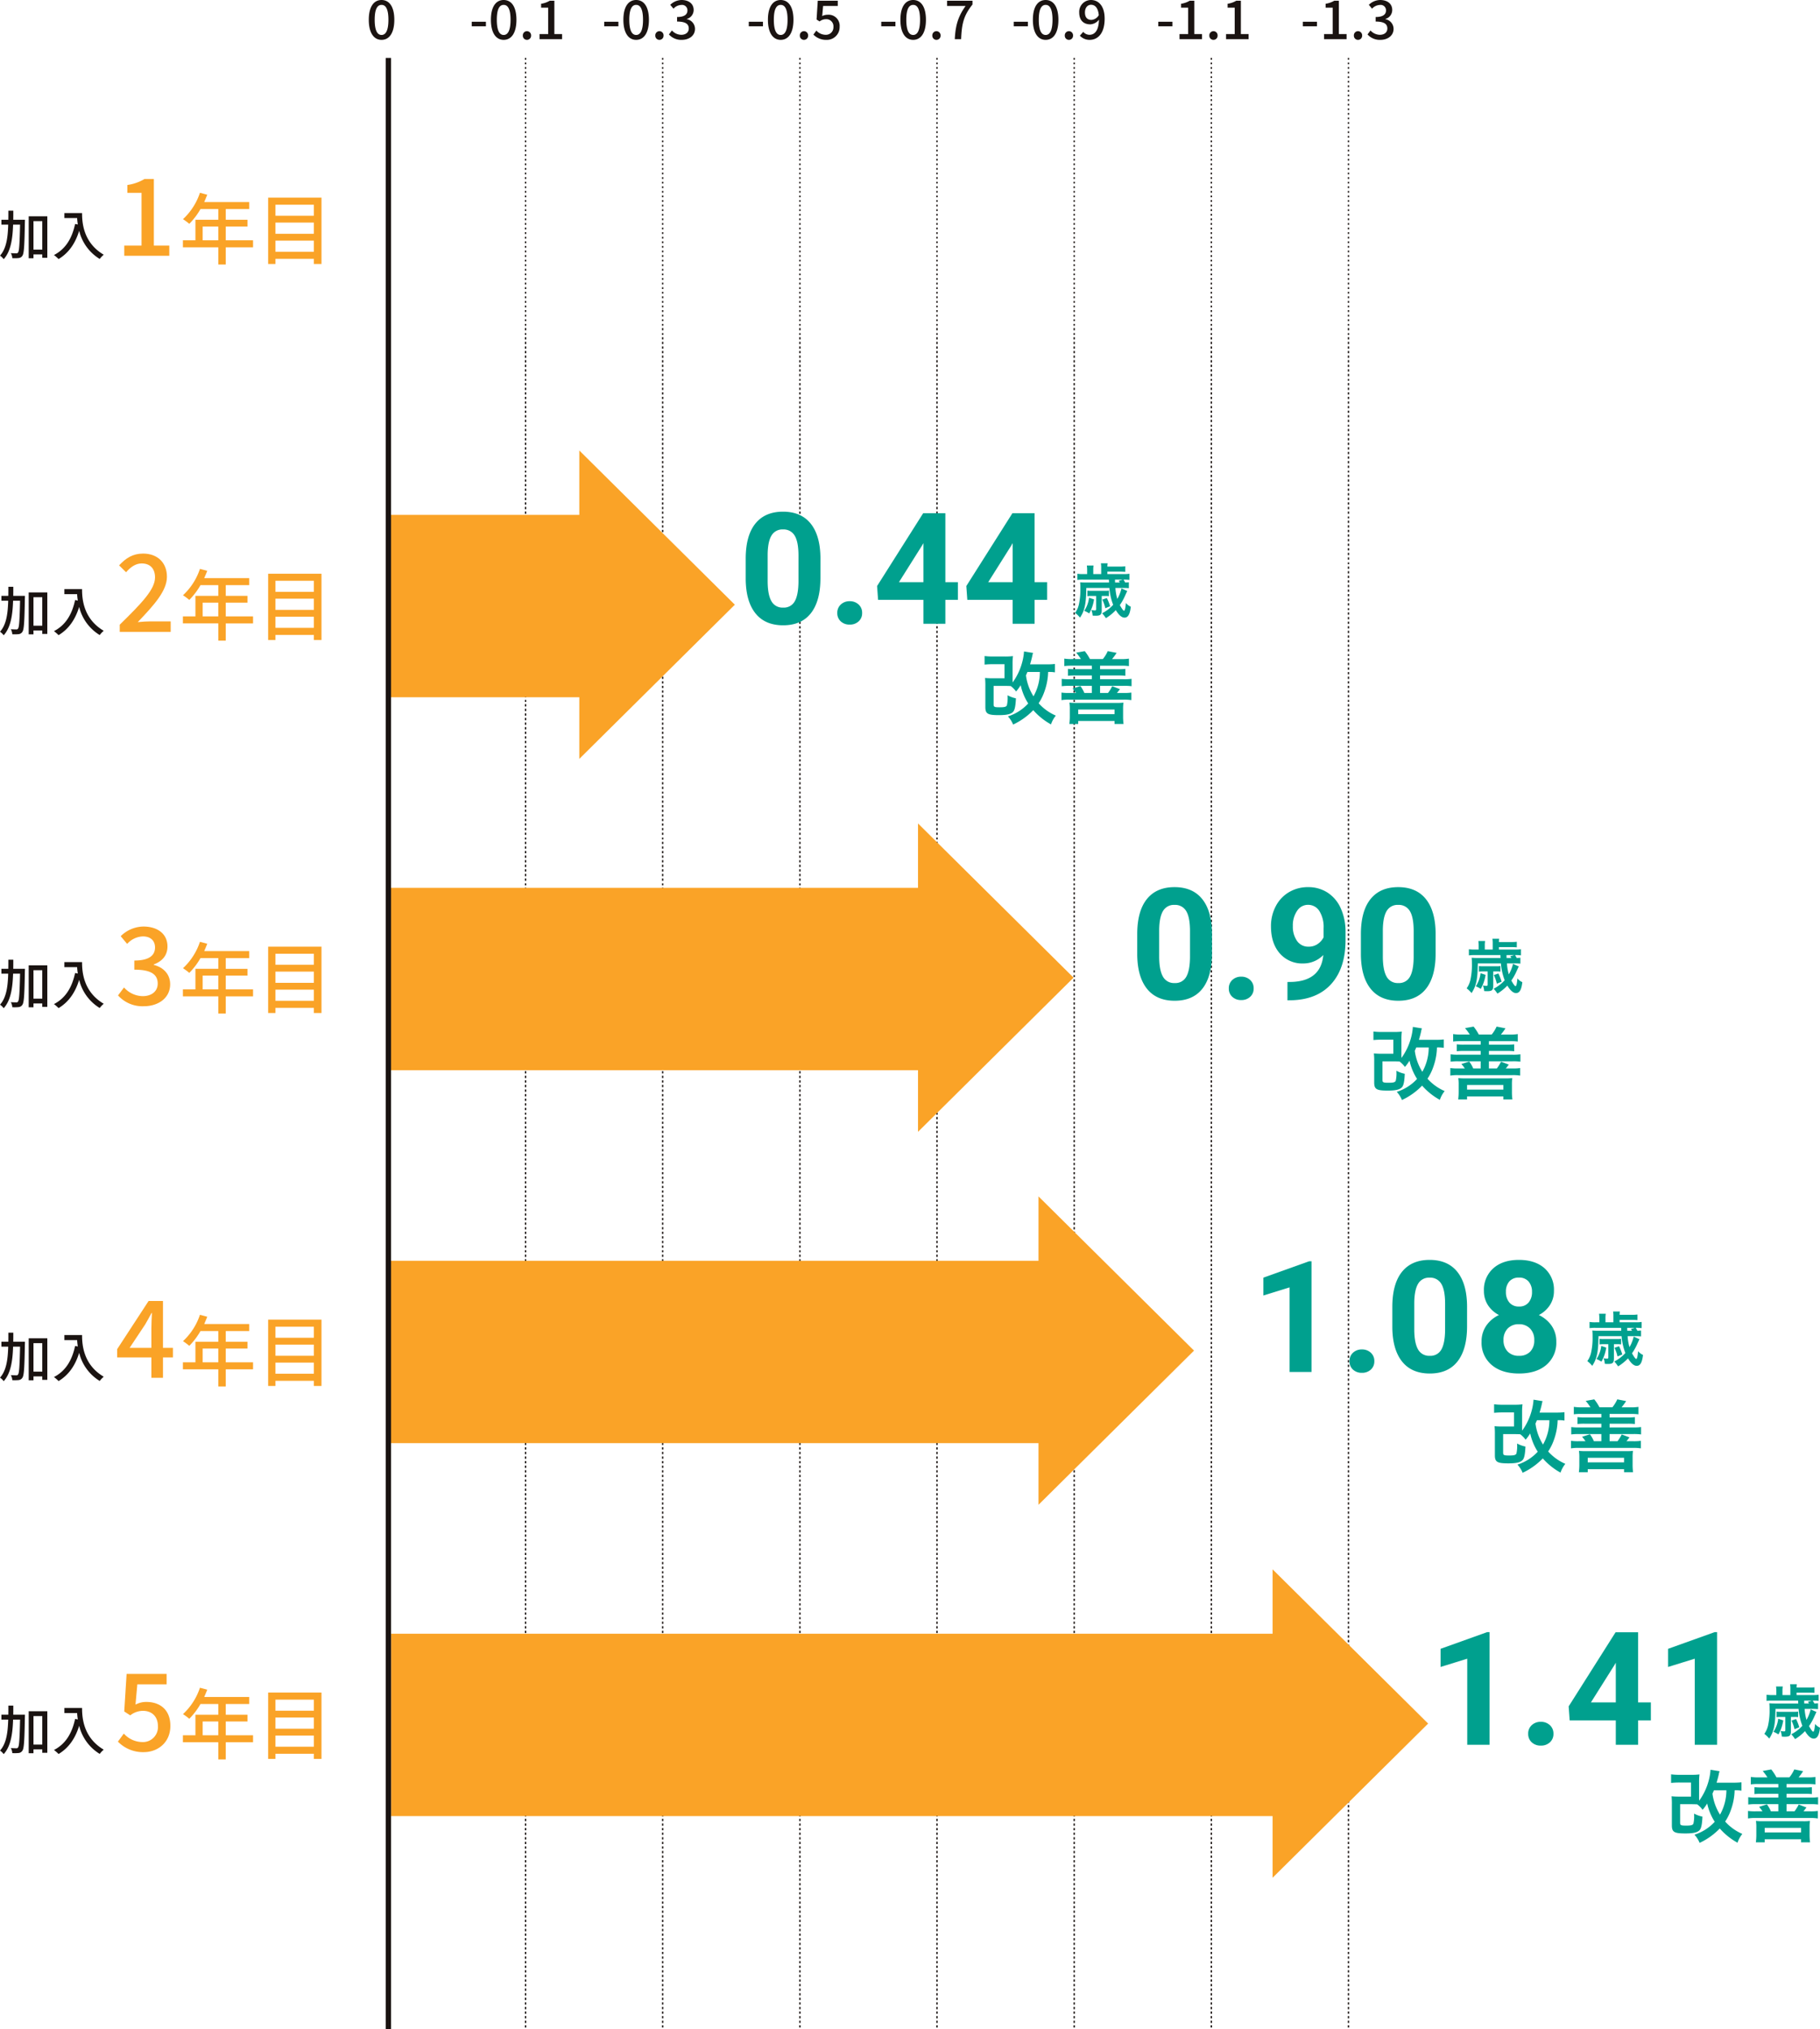 <svg xmlns="http://www.w3.org/2000/svg" width="678.676" height="756.6" viewBox="0 0 678.676 756.6">
  <g id="グループ_18621" data-name="グループ 18621" transform="translate(-44.62 -2641.4)">
    <path id="パス_21275" data-name="パス 21275" d="M5.56-13.12c.02-1.1.02-2.24.02-3.38H3.74c0,1.16,0,2.28-.02,3.38H1.14v1.82H3.68C3.54-6.46,2.98-2.34.62.26A6.178,6.178,0,0,1,2,1.58C4.64-1.34,5.32-5.96,5.5-11.3H8.1C7.94-4.1,7.78-1.48,7.36-.94a.644.644,0,0,1-.68.34c-.34,0-1.14-.02-2.02-.06A4.159,4.159,0,0,1,5.2,1.2a14.563,14.563,0,0,0,2.36-.04A1.84,1.84,0,0,0,8.98.28c.62-.9.76-3.86.92-12.5.02-.24.02-.9.02-.9ZM13.1-1.98V-12.6h3.28V-1.98ZM11.32-14.4V1.24H13.1V-.2h3.28V1.08h1.88V-14.4Zm13.3-1.22v1.88h4.76a22.1,22.1,0,0,0,.26,2.38l-1.02-.18C27.46-6.12,25.04-2.18,20.74.04a14.225,14.225,0,0,1,1.72,1.5C26.16-.68,28.66-4.18,30.14-9A16.969,16.969,0,0,0,37.8,1.5,9.4,9.4,0,0,1,39.3-.08C31.68-4.58,31.22-12,31.22-15.62Z" transform="translate(44.003 2736.462)" fill="#1a1311"/>
    <path id="パス_21276" data-name="パス 21276" d="M3.44,0h16.8V-3.8H14.48V-28.64H11A17.332,17.332,0,0,1,4.6-26.4v2.92H9.88V-3.8H3.44Z" transform="translate(87.513 2736.783)" fill="#faa327"/>
    <path id="パス_21277" data-name="パス 21277" d="M8.787-6.728v-5.133h5.829v5.133Zm18.792,0H17.4v-5.133h8.091v-2.523H17.4v-4h8.758V-21H9.367c.377-.87.783-1.827,1.131-2.726l-2.726-.725A23.464,23.464,0,0,1,1.45-14.616,21.446,21.446,0,0,1,3.8-12.876a26.383,26.383,0,0,0,4.176-5.51h6.641v4H6.09v7.656H1.421v2.61h13.2V2.291H17.4V-4.118H27.579Zm8.352,4.263V-6.612H50.257v4.147ZM50.257-13.34v4.176H35.931V-13.34Zm0-6.67v4.118H35.931V-20.01ZM33.205-22.649V2.088h2.726V.174H50.257V2.088H53.1V-22.649Z" transform="translate(111.404 2737.74)" fill="#faa327"/>
    <path id="パス_21278" data-name="パス 21278" d="M5.56-13.12c.02-1.1.02-2.24.02-3.38H3.74c0,1.16,0,2.28-.02,3.38H1.14v1.82H3.68C3.54-6.46,2.98-2.34.62.26A6.178,6.178,0,0,1,2,1.58C4.64-1.34,5.32-5.96,5.5-11.3H8.1C7.94-4.1,7.78-1.48,7.36-.94a.644.644,0,0,1-.68.34c-.34,0-1.14-.02-2.02-.06A4.159,4.159,0,0,1,5.2,1.2a14.563,14.563,0,0,0,2.36-.04A1.84,1.84,0,0,0,8.98.28c.62-.9.76-3.86.92-12.5.02-.24.02-.9.02-.9ZM13.1-1.98V-12.6h3.28V-1.98ZM11.32-14.4V1.24H13.1V-.2h3.28V1.08h1.88V-14.4Zm13.3-1.22v1.88h4.76a22.1,22.1,0,0,0,.26,2.38l-1.02-.18C27.46-6.12,25.04-2.18,20.74.04a14.225,14.225,0,0,1,1.72,1.5C26.16-.68,28.66-4.18,30.14-9A16.969,16.969,0,0,0,37.8,1.5,9.4,9.4,0,0,1,39.3-.08C31.68-4.58,31.22-12,31.22-15.62Z" transform="translate(44 2876.702)" fill="#1a1311"/>
    <path id="パス_21279" data-name="パス 21279" d="M1.76,0h19V-3.92H13.28c-1.44,0-3.32.12-4.8.28,6.12-6.4,10.88-11.68,10.88-16.92,0-5.2-3.48-8.64-8.88-8.64-3.84,0-6.44,1.68-8.96,4.4l2.6,2.56c1.56-1.8,3.48-3.28,5.8-3.28,3.32,0,5,2.08,5,5.2,0,4.48-4.96,9.6-13.16,17.64Z" transform="translate(87.51 2877.023)" fill="#faa327"/>
    <path id="パス_21280" data-name="パス 21280" d="M8.787-6.728v-5.133h5.829v5.133Zm18.792,0H17.4v-5.133h8.091v-2.523H17.4v-4h8.758V-21H9.367c.377-.87.783-1.827,1.131-2.726l-2.726-.725A23.464,23.464,0,0,1,1.45-14.616,21.446,21.446,0,0,1,3.8-12.876a26.383,26.383,0,0,0,4.176-5.51h6.641v4H6.09v7.656H1.421v2.61h13.2V2.291H17.4V-4.118H27.579Zm8.352,4.263V-6.612H50.257v4.147ZM50.257-13.34v4.176H35.931V-13.34Zm0-6.67v4.118H35.931V-20.01ZM33.205-22.649V2.088h2.726V.174H50.257V2.088H53.1V-22.649Z" transform="translate(111.404 2877.979)" fill="#faa327"/>
    <path id="パス_21281" data-name="パス 21281" d="M5.56-13.12c.02-1.1.02-2.24.02-3.38H3.74c0,1.16,0,2.28-.02,3.38H1.14v1.82H3.68C3.54-6.46,2.98-2.34.62.26A6.178,6.178,0,0,1,2,1.58C4.64-1.34,5.32-5.96,5.5-11.3H8.1C7.94-4.1,7.78-1.48,7.36-.94a.644.644,0,0,1-.68.34c-.34,0-1.14-.02-2.02-.06A4.159,4.159,0,0,1,5.2,1.2a14.563,14.563,0,0,0,2.36-.04A1.84,1.84,0,0,0,8.98.28c.62-.9.76-3.86.92-12.5.02-.24.02-.9.02-.9ZM13.1-1.98V-12.6h3.28V-1.98ZM11.32-14.4V1.24H13.1V-.2h3.28V1.08h1.88V-14.4Zm13.3-1.22v1.88h4.76a22.1,22.1,0,0,0,.26,2.38l-1.02-.18C27.46-6.12,25.04-2.18,20.74.04a14.225,14.225,0,0,1,1.72,1.5C26.16-.68,28.66-4.18,30.14-9A16.969,16.969,0,0,0,37.8,1.5,9.4,9.4,0,0,1,39.3-.08C31.68-4.58,31.22-12,31.22-15.62Z" transform="translate(44 3015.772)" fill="#1a1311"/>
    <path id="パス_21282" data-name="パス 21282" d="M10.72.52c5.4,0,9.84-3.04,9.84-8.2,0-3.88-2.68-6.36-6.08-7.2v-.2c3.12-1.16,5.08-3.36,5.08-6.68,0-4.72-3.72-7.44-9-7.44a12.266,12.266,0,0,0-8.44,3.6l2.4,2.88a8.3,8.3,0,0,1,5.88-2.8c2.8,0,4.52,1.56,4.52,4.12,0,2.76-1.92,4.88-7.72,4.88v3.4c6.64,0,8.72,2.04,8.72,5.2,0,2.88-2.28,4.68-5.6,4.68A9.514,9.514,0,0,1,3.36-6.48L1.12-3.52A12.219,12.219,0,0,0,10.72.52Z" transform="translate(87.51 3016.093)" fill="#faa327"/>
    <path id="パス_21283" data-name="パス 21283" d="M8.787-6.728v-5.133h5.829v5.133Zm18.792,0H17.4v-5.133h8.091v-2.523H17.4v-4h8.758V-21H9.367c.377-.87.783-1.827,1.131-2.726l-2.726-.725A23.464,23.464,0,0,1,1.45-14.616,21.446,21.446,0,0,1,3.8-12.876a26.383,26.383,0,0,0,4.176-5.51h6.641v4H6.09v7.656H1.421v2.61h13.2V2.291H17.4V-4.118H27.579Zm8.352,4.263V-6.612H50.257v4.147ZM50.257-13.34v4.176H35.931V-13.34Zm0-6.67v4.118H35.931V-20.01ZM33.205-22.649V2.088h2.726V.174H50.257V2.088H53.1V-22.649Z" transform="translate(111.404 3017.05)" fill="#faa327"/>
    <path id="パス_21284" data-name="パス 21284" d="M5.56-13.12c.02-1.1.02-2.24.02-3.38H3.74c0,1.16,0,2.28-.02,3.38H1.14v1.82H3.68C3.54-6.46,2.98-2.34.62.26A6.178,6.178,0,0,1,2,1.58C4.64-1.34,5.32-5.96,5.5-11.3H8.1C7.94-4.1,7.78-1.48,7.36-.94a.644.644,0,0,1-.68.34c-.34,0-1.14-.02-2.02-.06A4.159,4.159,0,0,1,5.2,1.2a14.563,14.563,0,0,0,2.36-.04A1.84,1.84,0,0,0,8.98.28c.62-.9.76-3.86.92-12.5.02-.24.02-.9.02-.9ZM13.1-1.98V-12.6h3.28V-1.98ZM11.32-14.4V1.24H13.1V-.2h3.28V1.08h1.88V-14.4Zm13.3-1.22v1.88h4.76a22.1,22.1,0,0,0,.26,2.38l-1.02-.18C27.46-6.12,25.04-2.18,20.74.04a14.225,14.225,0,0,1,1.72,1.5C26.16-.68,28.66-4.18,30.14-9A16.969,16.969,0,0,0,37.8,1.5,9.4,9.4,0,0,1,39.3-.08C31.68-4.58,31.22-12,31.22-15.62Z" transform="translate(44.003 3154.842)" fill="#1a1311"/>
    <path id="パス_21285" data-name="パス 21285" d="M5.44-11.16l5.8-8.72c.84-1.48,1.64-2.84,2.36-4.28h.16c-.08,1.6-.2,4.16-.2,5.76v7.24ZM13.56,0h4.32V-7.6H21.6v-3.56H17.88V-28.64H12.52L.8-10.68V-7.6H13.56Z" transform="translate(87.51 3155.163)" fill="#faa327"/>
    <path id="パス_21286" data-name="パス 21286" d="M8.787-6.728v-5.133h5.829v5.133Zm18.792,0H17.4v-5.133h8.091v-2.523H17.4v-4h8.758V-21H9.367c.377-.87.783-1.827,1.131-2.726l-2.726-.725A23.464,23.464,0,0,1,1.45-14.616,21.446,21.446,0,0,1,3.8-12.876a26.383,26.383,0,0,0,4.176-5.51h6.641v4H6.09v7.656H1.421v2.61h13.2V2.291H17.4V-4.118H27.579Zm8.352,4.263V-6.612H50.257v4.147ZM50.257-13.34v4.176H35.931V-13.34Zm0-6.67v4.118H35.931V-20.01ZM33.205-22.649V2.088h2.726V.174H50.257V2.088H53.1V-22.649Z" transform="translate(111.404 3156.12)" fill="#faa327"/>
    <path id="パス_21287" data-name="パス 21287" d="M.25,734.445h-.5v-.855h.5Zm0-1.71h-.5v-.855h.5Zm0-1.71h-.5v-.855h.5Zm0-1.71h-.5v-.855h.5Zm0-1.71h-.5v-.855h.5Zm0-1.71h-.5v-.855h.5Zm0-1.71h-.5v-.855h.5Zm0-1.71h-.5v-.855h.5Zm0-1.71h-.5v-.855h.5Zm0-1.71h-.5V718.2h.5Zm0-1.71h-.5v-.855h.5Zm0-1.71h-.5v-.855h.5Zm0-1.71h-.5v-.855h.5Zm0-1.71h-.5v-.855h.5Zm0-1.71h-.5v-.855h.5Zm0-1.71h-.5v-.855h.5Zm0-1.71h-.5v-.855h.5Zm0-1.71h-.5v-.855h.5Zm0-1.71h-.5v-.855h.5Zm0-1.71h-.5V701.1h.5Zm0-1.71h-.5v-.855h.5Zm0-1.71h-.5v-.855h.5Zm0-1.71h-.5v-.855h.5Zm0-1.71h-.5v-.855h.5Zm0-1.71h-.5v-.855h.5Zm0-1.71h-.5v-.855h.5Zm0-1.71h-.5v-.855h.5Zm0-1.71h-.5v-.855h.5Zm0-1.71h-.5v-.855h.5Zm0-1.71h-.5V684h.5Zm0-1.71h-.5v-.855h.5Zm0-1.71h-.5v-.855h.5Zm0-1.71h-.5v-.855h.5Zm0-1.71h-.5v-.855h.5Zm0-1.71h-.5v-.855h.5Zm0-1.71h-.5v-.855h.5Zm0-1.71h-.5v-.855h.5Zm0-1.71h-.5v-.855h.5Zm0-1.71h-.5v-.855h.5Zm0-1.71h-.5V666.9h.5Zm0-1.71h-.5v-.855h.5Zm0-1.71h-.5v-.855h.5Zm0-1.71h-.5v-.855h.5Zm0-1.71h-.5v-.855h.5Zm0-1.71h-.5v-.855h.5Zm0-1.71h-.5v-.855h.5Zm0-1.71h-.5v-.855h.5Zm0-1.71h-.5v-.855h.5Zm0-1.71h-.5v-.855h.5Zm0-1.71h-.5V649.8h.5Zm0-1.71h-.5v-.855h.5Zm0-1.71h-.5v-.855h.5Zm0-1.71h-.5v-.855h.5Zm0-1.71h-.5v-.855h.5Zm0-1.71h-.5v-.855h.5Zm0-1.71h-.5v-.855h.5Zm0-1.71h-.5v-.855h.5Zm0-1.71h-.5v-.855h.5Zm0-1.71h-.5v-.855h.5Zm0-1.71h-.5V632.7h.5Zm0-1.71h-.5v-.855h.5Zm0-1.71h-.5v-.855h.5Zm0-1.71h-.5v-.855h.5Zm0-1.71h-.5v-.855h.5Zm0-1.71h-.5v-.855h.5Zm0-1.71h-.5v-.855h.5Zm0-1.71h-.5v-.855h.5Zm0-1.71h-.5v-.855h.5Zm0-1.71h-.5v-.855h.5Zm0-1.71h-.5V615.6h.5Zm0-1.71h-.5v-.855h.5Zm0-1.71h-.5v-.855h.5Zm0-1.71h-.5v-.855h.5Zm0-1.71h-.5v-.855h.5Zm0-1.71h-.5v-.855h.5Zm0-1.71h-.5v-.855h.5Zm0-1.71h-.5v-.855h.5Zm0-1.71h-.5v-.855h.5Zm0-1.71h-.5v-.855h.5Zm0-1.71h-.5V598.5h.5Zm0-1.71h-.5v-.855h.5Zm0-1.71h-.5v-.855h.5Zm0-1.71h-.5v-.855h.5Zm0-1.71h-.5v-.855h.5Zm0-1.71h-.5v-.855h.5Zm0-1.71h-.5v-.855h.5Zm0-1.71h-.5v-.855h.5Zm0-1.71h-.5v-.855h.5Zm0-1.71h-.5v-.855h.5Zm0-1.71h-.5V581.4h.5Zm0-1.71h-.5v-.855h.5Zm0-1.71h-.5v-.855h.5Zm0-1.71h-.5v-.855h.5Zm0-1.71h-.5v-.855h.5Zm0-1.71h-.5v-.855h.5Zm0-1.71h-.5v-.855h.5Zm0-1.71h-.5v-.855h.5Zm0-1.71h-.5v-.855h.5Zm0-1.71h-.5v-.855h.5Zm0-1.71h-.5V564.3h.5Zm0-1.71h-.5v-.855h.5Zm0-1.71h-.5v-.855h.5Zm0-1.71h-.5v-.855h.5Zm0-1.71h-.5v-.855h.5Zm0-1.71h-.5v-.855h.5Zm0-1.71h-.5v-.855h.5Zm0-1.71h-.5v-.855h.5Zm0-1.71h-.5v-.855h.5Zm0-1.71h-.5v-.855h.5Zm0-1.71h-.5V547.2h.5Zm0-1.71h-.5v-.855h.5Zm0-1.71h-.5v-.855h.5Zm0-1.71h-.5v-.855h.5Zm0-1.71h-.5v-.855h.5Zm0-1.71h-.5v-.855h.5Zm0-1.71h-.5v-.855h.5Zm0-1.71h-.5v-.855h.5Zm0-1.71h-.5v-.855h.5Zm0-1.71h-.5v-.855h.5Zm0-1.71h-.5V530.1h.5Zm0-1.71h-.5v-.855h.5Zm0-1.71h-.5v-.855h.5Zm0-1.71h-.5v-.855h.5Zm0-1.71h-.5v-.855h.5Zm0-1.71h-.5v-.855h.5Zm0-1.71h-.5v-.855h.5Zm0-1.71h-.5v-.855h.5Zm0-1.71h-.5v-.855h.5Zm0-1.71h-.5v-.855h.5Zm0-1.71h-.5V513h.5Zm0-1.71h-.5v-.855h.5Zm0-1.71h-.5v-.855h.5Zm0-1.71h-.5v-.855h.5Zm0-1.71h-.5v-.855h.5Zm0-1.71h-.5v-.855h.5Zm0-1.71h-.5v-.855h.5Zm0-1.71h-.5v-.855h.5Zm0-1.71h-.5v-.855h.5Zm0-1.71h-.5v-.855h.5Zm0-1.71h-.5V495.9h.5Zm0-1.71h-.5v-.855h.5Zm0-1.71h-.5v-.855h.5Zm0-1.71h-.5v-.855h.5Zm0-1.71h-.5v-.855h.5Zm0-1.71h-.5v-.855h.5Zm0-1.71h-.5v-.855h.5Zm0-1.71h-.5v-.855h.5Zm0-1.71h-.5v-.855h.5Zm0-1.71h-.5v-.855h.5Zm0-1.71h-.5V478.8h.5Zm0-1.71h-.5v-.855h.5Zm0-1.71h-.5v-.855h.5Zm0-1.71h-.5v-.855h.5Zm0-1.71h-.5v-.855h.5Zm0-1.71h-.5v-.855h.5Zm0-1.71h-.5v-.855h.5Zm0-1.71h-.5v-.855h.5Zm0-1.71h-.5v-.855h.5Zm0-1.71h-.5v-.855h.5Zm0-1.71h-.5V461.7h.5Zm0-1.71h-.5v-.855h.5Zm0-1.71h-.5v-.855h.5Zm0-1.71h-.5v-.855h.5Zm0-1.71h-.5v-.855h.5Zm0-1.71h-.5v-.855h.5Zm0-1.71h-.5v-.855h.5Zm0-1.71h-.5v-.855h.5Zm0-1.71h-.5v-.855h.5Zm0-1.71h-.5v-.855h.5Zm0-1.71h-.5V444.6h.5Zm0-1.71h-.5v-.855h.5Zm0-1.71h-.5v-.855h.5Zm0-1.71h-.5v-.855h.5Zm0-1.71h-.5v-.855h.5Zm0-1.71h-.5v-.855h.5Zm0-1.71h-.5v-.855h.5Zm0-1.71h-.5v-.855h.5Zm0-1.71h-.5v-.855h.5Zm0-1.71h-.5v-.855h.5Zm0-1.71h-.5V427.5h.5Zm0-1.71h-.5v-.855h.5Zm0-1.71h-.5v-.855h.5Zm0-1.71h-.5v-.855h.5Zm0-1.71h-.5v-.855h.5Zm0-1.71h-.5v-.855h.5Zm0-1.71h-.5v-.855h.5Zm0-1.71h-.5v-.855h.5Zm0-1.71h-.5v-.855h.5Zm0-1.71h-.5v-.855h.5Zm0-1.71h-.5V410.4h.5Zm0-1.71h-.5v-.855h.5Zm0-1.71h-.5v-.855h.5Zm0-1.71h-.5v-.855h.5Zm0-1.71h-.5v-.855h.5Zm0-1.71h-.5v-.855h.5Zm0-1.71h-.5v-.855h.5Zm0-1.71h-.5v-.855h.5Zm0-1.71h-.5v-.855h.5Zm0-1.71h-.5v-.855h.5Zm0-1.71h-.5V393.3h.5Zm0-1.71h-.5v-.855h.5Zm0-1.71h-.5v-.855h.5Zm0-1.71h-.5v-.855h.5Zm0-1.71h-.5v-.855h.5Zm0-1.71h-.5v-.855h.5Zm0-1.71h-.5v-.855h.5Zm0-1.71h-.5v-.855h.5Zm0-1.71h-.5v-.855h.5Zm0-1.71h-.5v-.855h.5Zm0-1.71h-.5V376.2h.5Zm0-1.71h-.5v-.855h.5Zm0-1.71h-.5v-.855h.5Zm0-1.71h-.5v-.855h.5Zm0-1.71h-.5v-.855h.5Zm0-1.71h-.5v-.855h.5Zm0-1.71h-.5v-.855h.5Zm0-1.71h-.5v-.855h.5Zm0-1.71h-.5v-.855h.5Zm0-1.71h-.5v-.855h.5Zm0-1.71h-.5V359.1h.5Zm0-1.71h-.5v-.855h.5Zm0-1.71h-.5v-.855h.5Zm0-1.71h-.5v-.855h.5Zm0-1.71h-.5v-.855h.5Zm0-1.71h-.5v-.855h.5Zm0-1.71h-.5v-.855h.5Zm0-1.71h-.5v-.855h.5Zm0-1.71h-.5v-.855h.5Zm0-1.71h-.5v-.855h.5Zm0-1.71h-.5V342h.5Zm0-1.71h-.5v-.855h.5Zm0-1.71h-.5v-.855h.5Zm0-1.71h-.5v-.855h.5Zm0-1.71h-.5v-.855h.5Zm0-1.71h-.5v-.855h.5Zm0-1.71h-.5v-.855h.5Zm0-1.71h-.5v-.855h.5Zm0-1.71h-.5v-.855h.5Zm0-1.71h-.5v-.855h.5Zm0-1.71h-.5V324.9h.5Zm0-1.71h-.5v-.855h.5Zm0-1.71h-.5v-.855h.5Zm0-1.71h-.5v-.855h.5Zm0-1.71h-.5v-.855h.5Zm0-1.71h-.5v-.855h.5Zm0-1.71h-.5v-.855h.5Zm0-1.71h-.5v-.855h.5Zm0-1.71h-.5v-.855h.5Zm0-1.71h-.5v-.855h.5Zm0-1.71h-.5V307.8h.5Zm0-1.71h-.5v-.855h.5Zm0-1.71h-.5v-.855h.5Zm0-1.71h-.5v-.855h.5Zm0-1.71h-.5v-.855h.5Zm0-1.71h-.5v-.855h.5Zm0-1.71h-.5v-.855h.5Zm0-1.71h-.5v-.855h.5Zm0-1.71h-.5v-.855h.5Zm0-1.71h-.5v-.855h.5Zm0-1.71h-.5V290.7h.5Zm0-1.71h-.5v-.855h.5Zm0-1.71h-.5v-.855h.5Zm0-1.71h-.5v-.855h.5Zm0-1.71h-.5v-.855h.5Zm0-1.71h-.5v-.855h.5Zm0-1.71h-.5v-.855h.5Zm0-1.71h-.5v-.855h.5Zm0-1.71h-.5v-.855h.5Zm0-1.71h-.5v-.855h.5Zm0-1.71h-.5V273.6h.5Zm0-1.71h-.5v-.855h.5Zm0-1.71h-.5v-.855h.5Zm0-1.71h-.5v-.855h.5Zm0-1.71h-.5v-.855h.5Zm0-1.71h-.5v-.855h.5Zm0-1.71h-.5v-.855h.5Zm0-1.71h-.5v-.855h.5Zm0-1.71h-.5v-.855h.5Zm0-1.71h-.5v-.855h.5Zm0-1.71h-.5V256.5h.5Zm0-1.71h-.5v-.855h.5Zm0-1.71h-.5v-.855h.5Zm0-1.71h-.5v-.855h.5Zm0-1.71h-.5v-.855h.5Zm0-1.71h-.5v-.855h.5Zm0-1.71h-.5v-.855h.5Zm0-1.71h-.5v-.855h.5Zm0-1.71h-.5v-.855h.5Zm0-1.71h-.5v-.855h.5Zm0-1.71h-.5V239.4h.5Zm0-1.71h-.5v-.855h.5Zm0-1.71h-.5v-.855h.5Zm0-1.71h-.5v-.855h.5Zm0-1.71h-.5v-.855h.5Zm0-1.71h-.5v-.855h.5Zm0-1.71h-.5v-.855h.5Zm0-1.71h-.5v-.855h.5Zm0-1.71h-.5v-.855h.5Zm0-1.71h-.5v-.855h.5Zm0-1.71h-.5V222.3h.5Zm0-1.71h-.5v-.855h.5Zm0-1.71h-.5v-.855h.5Zm0-1.71h-.5v-.855h.5Zm0-1.71h-.5v-.855h.5Zm0-1.71h-.5v-.855h.5Zm0-1.71h-.5v-.855h.5Zm0-1.71h-.5v-.855h.5Zm0-1.71h-.5v-.855h.5Zm0-1.71h-.5v-.855h.5Zm0-1.71h-.5V205.2h.5Zm0-1.71h-.5v-.855h.5Zm0-1.71h-.5v-.855h.5Zm0-1.71h-.5v-.855h.5Zm0-1.71h-.5v-.855h.5Zm0-1.71h-.5v-.855h.5Zm0-1.71h-.5v-.855h.5Zm0-1.71h-.5v-.855h.5Zm0-1.71h-.5v-.855h.5Zm0-1.71h-.5v-.855h.5Zm0-1.71h-.5V188.1h.5Zm0-1.71h-.5v-.855h.5Zm0-1.71h-.5v-.855h.5Zm0-1.71h-.5v-.855h.5Zm0-1.71h-.5v-.855h.5Zm0-1.71h-.5v-.855h.5Zm0-1.71h-.5v-.855h.5Zm0-1.71h-.5v-.855h.5Zm0-1.71h-.5v-.855h.5Zm0-1.71h-.5v-.855h.5Zm0-1.71h-.5V171h.5Zm0-1.71h-.5v-.855h.5Zm0-1.71h-.5v-.855h.5Zm0-1.71h-.5v-.855h.5Zm0-1.71h-.5v-.855h.5Zm0-1.71h-.5v-.855h.5Zm0-1.71h-.5v-.855h.5Zm0-1.71h-.5v-.855h.5Zm0-1.71h-.5v-.855h.5Zm0-1.71h-.5v-.855h.5Zm0-1.71h-.5V153.9h.5Zm0-1.71h-.5v-.855h.5Zm0-1.71h-.5v-.855h.5Zm0-1.71h-.5v-.855h.5Zm0-1.71h-.5v-.855h.5Zm0-1.71h-.5v-.855h.5Zm0-1.71h-.5v-.855h.5Zm0-1.71h-.5v-.855h.5Zm0-1.71h-.5v-.855h.5Zm0-1.71h-.5v-.855h.5Zm0-1.71h-.5V136.8h.5Zm0-1.71h-.5v-.855h.5Zm0-1.71h-.5v-.855h.5Zm0-1.71h-.5v-.855h.5Zm0-1.71h-.5v-.855h.5Zm0-1.71h-.5v-.855h.5Zm0-1.71h-.5v-.855h.5Zm0-1.71h-.5v-.855h.5Zm0-1.71h-.5v-.855h.5Zm0-1.71h-.5v-.855h.5Zm0-1.71h-.5V119.7h.5Zm0-1.71h-.5v-.855h.5Zm0-1.71h-.5v-.855h.5Zm0-1.71h-.5v-.855h.5Zm0-1.71h-.5v-.855h.5Zm0-1.71h-.5v-.855h.5Zm0-1.71h-.5v-.855h.5Zm0-1.71h-.5v-.855h.5Zm0-1.71h-.5v-.855h.5Zm0-1.71h-.5v-.855h.5Zm0-1.71h-.5V102.6h.5Zm0-1.71h-.5v-.855h.5Zm0-1.71h-.5V99.18h.5Zm0-1.71h-.5V97.47h.5Zm0-1.71h-.5V95.76h.5Zm0-1.71h-.5V94.05h.5Zm0-1.71h-.5V92.34h.5Zm0-1.71h-.5V90.63h.5Zm0-1.71h-.5V88.92h.5Zm0-1.71h-.5V87.21h.5Zm0-1.71h-.5V85.5h.5Zm0-1.71h-.5V83.79h.5Zm0-1.71h-.5V82.08h.5Zm0-1.71h-.5V80.37h.5Zm0-1.71h-.5V78.66h.5Zm0-1.71h-.5V76.95h.5Zm0-1.71h-.5V75.24h.5Zm0-1.71h-.5V73.53h.5Zm0-1.71h-.5V71.82h.5Zm0-1.71h-.5V70.11h.5Zm0-1.71h-.5V68.4h.5Zm0-1.71h-.5V66.69h.5Zm0-1.71h-.5V64.98h.5Zm0-1.71h-.5V63.27h.5Zm0-1.71h-.5V61.56h.5Zm0-1.71h-.5V59.85h.5Zm0-1.71h-.5V58.14h.5Zm0-1.71h-.5V56.43h.5Zm0-1.71h-.5V54.72h.5Zm0-1.71h-.5V53.01h.5Zm0-1.71h-.5V51.3h.5Zm0-1.71h-.5V49.59h.5Zm0-1.71h-.5V47.88h.5Zm0-1.71h-.5V46.17h.5Zm0-1.71h-.5V44.46h.5Zm0-1.71h-.5V42.75h.5Zm0-1.71h-.5V41.04h.5Zm0-1.71h-.5V39.33h.5Zm0-1.71h-.5V37.62h.5Zm0-1.71h-.5V35.91h.5Zm0-1.71h-.5V34.2h.5Zm0-1.71h-.5V32.49h.5Zm0-1.71h-.5V30.78h.5Zm0-1.71h-.5V29.07h.5Zm0-1.71h-.5V27.36h.5Zm0-1.71h-.5V25.65h.5Zm0-1.71h-.5V23.94h.5Zm0-1.71h-.5V22.23h.5Zm0-1.71h-.5V20.52h.5Zm0-1.71h-.5V18.81h.5Zm0-1.71h-.5V17.1h.5Zm0-1.71h-.5V15.39h.5Zm0-1.71h-.5V13.68h.5Zm0-1.71h-.5V11.97h.5Zm0-1.71h-.5V10.26h.5Zm0-1.71h-.5V8.55h.5Zm0-1.71h-.5V6.84h.5Zm0-1.71h-.5V5.13h.5Zm0-1.71h-.5V3.42h.5Zm0-1.71h-.5V1.71h.5Zm0-1.71h-.5V0h.5Z" transform="translate(240.597 2663)" fill="#1a1311"/>
    <path id="パス_21288" data-name="パス 21288" d="M.25,734.445h-.5v-.855h.5Zm0-1.71h-.5v-.855h.5Zm0-1.71h-.5v-.855h.5Zm0-1.71h-.5v-.855h.5Zm0-1.71h-.5v-.855h.5Zm0-1.71h-.5v-.855h.5Zm0-1.71h-.5v-.855h.5Zm0-1.71h-.5v-.855h.5Zm0-1.71h-.5v-.855h.5Zm0-1.71h-.5V718.2h.5Zm0-1.71h-.5v-.855h.5Zm0-1.71h-.5v-.855h.5Zm0-1.71h-.5v-.855h.5Zm0-1.71h-.5v-.855h.5Zm0-1.71h-.5v-.855h.5Zm0-1.71h-.5v-.855h.5Zm0-1.71h-.5v-.855h.5Zm0-1.71h-.5v-.855h.5Zm0-1.71h-.5v-.855h.5Zm0-1.71h-.5V701.1h.5Zm0-1.71h-.5v-.855h.5Zm0-1.71h-.5v-.855h.5Zm0-1.71h-.5v-.855h.5Zm0-1.71h-.5v-.855h.5Zm0-1.71h-.5v-.855h.5Zm0-1.71h-.5v-.855h.5Zm0-1.71h-.5v-.855h.5Zm0-1.71h-.5v-.855h.5Zm0-1.71h-.5v-.855h.5Zm0-1.71h-.5V684h.5Zm0-1.71h-.5v-.855h.5Zm0-1.71h-.5v-.855h.5Zm0-1.71h-.5v-.855h.5Zm0-1.71h-.5v-.855h.5Zm0-1.71h-.5v-.855h.5Zm0-1.71h-.5v-.855h.5Zm0-1.71h-.5v-.855h.5Zm0-1.71h-.5v-.855h.5Zm0-1.71h-.5v-.855h.5Zm0-1.71h-.5V666.9h.5Zm0-1.71h-.5v-.855h.5Zm0-1.71h-.5v-.855h.5Zm0-1.71h-.5v-.855h.5Zm0-1.71h-.5v-.855h.5Zm0-1.71h-.5v-.855h.5Zm0-1.71h-.5v-.855h.5Zm0-1.71h-.5v-.855h.5Zm0-1.71h-.5v-.855h.5Zm0-1.71h-.5v-.855h.5Zm0-1.71h-.5V649.8h.5Zm0-1.71h-.5v-.855h.5Zm0-1.71h-.5v-.855h.5Zm0-1.71h-.5v-.855h.5Zm0-1.71h-.5v-.855h.5Zm0-1.71h-.5v-.855h.5Zm0-1.71h-.5v-.855h.5Zm0-1.71h-.5v-.855h.5Zm0-1.71h-.5v-.855h.5Zm0-1.71h-.5v-.855h.5Zm0-1.71h-.5V632.7h.5Zm0-1.71h-.5v-.855h.5Zm0-1.71h-.5v-.855h.5Zm0-1.71h-.5v-.855h.5Zm0-1.71h-.5v-.855h.5Zm0-1.71h-.5v-.855h.5Zm0-1.71h-.5v-.855h.5Zm0-1.71h-.5v-.855h.5Zm0-1.71h-.5v-.855h.5Zm0-1.71h-.5v-.855h.5Zm0-1.71h-.5V615.6h.5Zm0-1.71h-.5v-.855h.5Zm0-1.71h-.5v-.855h.5Zm0-1.71h-.5v-.855h.5Zm0-1.71h-.5v-.855h.5Zm0-1.71h-.5v-.855h.5Zm0-1.71h-.5v-.855h.5Zm0-1.71h-.5v-.855h.5Zm0-1.71h-.5v-.855h.5Zm0-1.71h-.5v-.855h.5Zm0-1.71h-.5V598.5h.5Zm0-1.71h-.5v-.855h.5Zm0-1.71h-.5v-.855h.5Zm0-1.71h-.5v-.855h.5Zm0-1.71h-.5v-.855h.5Zm0-1.71h-.5v-.855h.5Zm0-1.71h-.5v-.855h.5Zm0-1.71h-.5v-.855h.5Zm0-1.71h-.5v-.855h.5Zm0-1.71h-.5v-.855h.5Zm0-1.71h-.5V581.4h.5Zm0-1.71h-.5v-.855h.5Zm0-1.71h-.5v-.855h.5Zm0-1.71h-.5v-.855h.5Zm0-1.71h-.5v-.855h.5Zm0-1.71h-.5v-.855h.5Zm0-1.71h-.5v-.855h.5Zm0-1.71h-.5v-.855h.5Zm0-1.71h-.5v-.855h.5Zm0-1.71h-.5v-.855h.5Zm0-1.71h-.5V564.3h.5Zm0-1.71h-.5v-.855h.5Zm0-1.71h-.5v-.855h.5Zm0-1.71h-.5v-.855h.5Zm0-1.71h-.5v-.855h.5Zm0-1.71h-.5v-.855h.5Zm0-1.71h-.5v-.855h.5Zm0-1.71h-.5v-.855h.5Zm0-1.71h-.5v-.855h.5Zm0-1.71h-.5v-.855h.5Zm0-1.71h-.5V547.2h.5Zm0-1.71h-.5v-.855h.5Zm0-1.71h-.5v-.855h.5Zm0-1.71h-.5v-.855h.5Zm0-1.71h-.5v-.855h.5Zm0-1.71h-.5v-.855h.5Zm0-1.71h-.5v-.855h.5Zm0-1.71h-.5v-.855h.5Zm0-1.71h-.5v-.855h.5Zm0-1.71h-.5v-.855h.5Zm0-1.71h-.5V530.1h.5Zm0-1.71h-.5v-.855h.5Zm0-1.71h-.5v-.855h.5Zm0-1.71h-.5v-.855h.5Zm0-1.71h-.5v-.855h.5Zm0-1.71h-.5v-.855h.5Zm0-1.71h-.5v-.855h.5Zm0-1.71h-.5v-.855h.5Zm0-1.71h-.5v-.855h.5Zm0-1.71h-.5v-.855h.5Zm0-1.71h-.5V513h.5Zm0-1.71h-.5v-.855h.5Zm0-1.71h-.5v-.855h.5Zm0-1.71h-.5v-.855h.5Zm0-1.71h-.5v-.855h.5Zm0-1.71h-.5v-.855h.5Zm0-1.71h-.5v-.855h.5Zm0-1.71h-.5v-.855h.5Zm0-1.71h-.5v-.855h.5Zm0-1.71h-.5v-.855h.5Zm0-1.71h-.5V495.9h.5Zm0-1.71h-.5v-.855h.5Zm0-1.71h-.5v-.855h.5Zm0-1.71h-.5v-.855h.5Zm0-1.71h-.5v-.855h.5Zm0-1.71h-.5v-.855h.5Zm0-1.71h-.5v-.855h.5Zm0-1.71h-.5v-.855h.5Zm0-1.71h-.5v-.855h.5Zm0-1.71h-.5v-.855h.5Zm0-1.71h-.5V478.8h.5Zm0-1.71h-.5v-.855h.5Zm0-1.71h-.5v-.855h.5Zm0-1.71h-.5v-.855h.5Zm0-1.71h-.5v-.855h.5Zm0-1.71h-.5v-.855h.5Zm0-1.71h-.5v-.855h.5Zm0-1.71h-.5v-.855h.5Zm0-1.71h-.5v-.855h.5Zm0-1.71h-.5v-.855h.5Zm0-1.71h-.5V461.7h.5Zm0-1.71h-.5v-.855h.5Zm0-1.71h-.5v-.855h.5Zm0-1.71h-.5v-.855h.5Zm0-1.71h-.5v-.855h.5Zm0-1.71h-.5v-.855h.5Zm0-1.71h-.5v-.855h.5Zm0-1.71h-.5v-.855h.5Zm0-1.71h-.5v-.855h.5Zm0-1.71h-.5v-.855h.5Zm0-1.71h-.5V444.6h.5Zm0-1.71h-.5v-.855h.5Zm0-1.71h-.5v-.855h.5Zm0-1.71h-.5v-.855h.5Zm0-1.71h-.5v-.855h.5Zm0-1.71h-.5v-.855h.5Zm0-1.71h-.5v-.855h.5Zm0-1.71h-.5v-.855h.5Zm0-1.71h-.5v-.855h.5Zm0-1.71h-.5v-.855h.5Zm0-1.71h-.5V427.5h.5Zm0-1.71h-.5v-.855h.5Zm0-1.71h-.5v-.855h.5Zm0-1.71h-.5v-.855h.5Zm0-1.71h-.5v-.855h.5Zm0-1.71h-.5v-.855h.5Zm0-1.71h-.5v-.855h.5Zm0-1.71h-.5v-.855h.5Zm0-1.71h-.5v-.855h.5Zm0-1.71h-.5v-.855h.5Zm0-1.71h-.5V410.4h.5Zm0-1.71h-.5v-.855h.5Zm0-1.71h-.5v-.855h.5Zm0-1.71h-.5v-.855h.5Zm0-1.71h-.5v-.855h.5Zm0-1.71h-.5v-.855h.5Zm0-1.71h-.5v-.855h.5Zm0-1.71h-.5v-.855h.5Zm0-1.71h-.5v-.855h.5Zm0-1.71h-.5v-.855h.5Zm0-1.71h-.5V393.3h.5Zm0-1.71h-.5v-.855h.5Zm0-1.71h-.5v-.855h.5Zm0-1.71h-.5v-.855h.5Zm0-1.71h-.5v-.855h.5Zm0-1.71h-.5v-.855h.5Zm0-1.71h-.5v-.855h.5Zm0-1.71h-.5v-.855h.5Zm0-1.71h-.5v-.855h.5Zm0-1.71h-.5v-.855h.5Zm0-1.71h-.5V376.2h.5Zm0-1.71h-.5v-.855h.5Zm0-1.71h-.5v-.855h.5Zm0-1.71h-.5v-.855h.5Zm0-1.71h-.5v-.855h.5Zm0-1.71h-.5v-.855h.5Zm0-1.71h-.5v-.855h.5Zm0-1.71h-.5v-.855h.5Zm0-1.71h-.5v-.855h.5Zm0-1.71h-.5v-.855h.5Zm0-1.71h-.5V359.1h.5Zm0-1.71h-.5v-.855h.5Zm0-1.71h-.5v-.855h.5Zm0-1.71h-.5v-.855h.5Zm0-1.71h-.5v-.855h.5Zm0-1.71h-.5v-.855h.5Zm0-1.71h-.5v-.855h.5Zm0-1.71h-.5v-.855h.5Zm0-1.71h-.5v-.855h.5Zm0-1.71h-.5v-.855h.5Zm0-1.71h-.5V342h.5Zm0-1.71h-.5v-.855h.5Zm0-1.71h-.5v-.855h.5Zm0-1.71h-.5v-.855h.5Zm0-1.71h-.5v-.855h.5Zm0-1.71h-.5v-.855h.5Zm0-1.71h-.5v-.855h.5Zm0-1.71h-.5v-.855h.5Zm0-1.71h-.5v-.855h.5Zm0-1.71h-.5v-.855h.5Zm0-1.71h-.5V324.9h.5Zm0-1.71h-.5v-.855h.5Zm0-1.71h-.5v-.855h.5Zm0-1.71h-.5v-.855h.5Zm0-1.71h-.5v-.855h.5Zm0-1.71h-.5v-.855h.5Zm0-1.71h-.5v-.855h.5Zm0-1.71h-.5v-.855h.5Zm0-1.71h-.5v-.855h.5Zm0-1.71h-.5v-.855h.5Zm0-1.71h-.5V307.8h.5Zm0-1.71h-.5v-.855h.5Zm0-1.71h-.5v-.855h.5Zm0-1.71h-.5v-.855h.5Zm0-1.71h-.5v-.855h.5Zm0-1.71h-.5v-.855h.5Zm0-1.71h-.5v-.855h.5Zm0-1.71h-.5v-.855h.5Zm0-1.71h-.5v-.855h.5Zm0-1.71h-.5v-.855h.5Zm0-1.71h-.5V290.7h.5Zm0-1.71h-.5v-.855h.5Zm0-1.71h-.5v-.855h.5Zm0-1.71h-.5v-.855h.5Zm0-1.71h-.5v-.855h.5Zm0-1.71h-.5v-.855h.5Zm0-1.71h-.5v-.855h.5Zm0-1.71h-.5v-.855h.5Zm0-1.71h-.5v-.855h.5Zm0-1.71h-.5v-.855h.5Zm0-1.71h-.5V273.6h.5Zm0-1.71h-.5v-.855h.5Zm0-1.71h-.5v-.855h.5Zm0-1.71h-.5v-.855h.5Zm0-1.71h-.5v-.855h.5Zm0-1.71h-.5v-.855h.5Zm0-1.71h-.5v-.855h.5Zm0-1.71h-.5v-.855h.5Zm0-1.71h-.5v-.855h.5Zm0-1.71h-.5v-.855h.5Zm0-1.71h-.5V256.5h.5Zm0-1.71h-.5v-.855h.5Zm0-1.71h-.5v-.855h.5Zm0-1.71h-.5v-.855h.5Zm0-1.71h-.5v-.855h.5Zm0-1.71h-.5v-.855h.5Zm0-1.71h-.5v-.855h.5Zm0-1.71h-.5v-.855h.5Zm0-1.71h-.5v-.855h.5Zm0-1.71h-.5v-.855h.5Zm0-1.71h-.5V239.4h.5Zm0-1.71h-.5v-.855h.5Zm0-1.71h-.5v-.855h.5Zm0-1.71h-.5v-.855h.5Zm0-1.71h-.5v-.855h.5Zm0-1.71h-.5v-.855h.5Zm0-1.71h-.5v-.855h.5Zm0-1.71h-.5v-.855h.5Zm0-1.71h-.5v-.855h.5Zm0-1.71h-.5v-.855h.5Zm0-1.71h-.5V222.3h.5Zm0-1.71h-.5v-.855h.5Zm0-1.71h-.5v-.855h.5Zm0-1.71h-.5v-.855h.5Zm0-1.71h-.5v-.855h.5Zm0-1.71h-.5v-.855h.5Zm0-1.71h-.5v-.855h.5Zm0-1.71h-.5v-.855h.5Zm0-1.71h-.5v-.855h.5Zm0-1.71h-.5v-.855h.5Zm0-1.71h-.5V205.2h.5Zm0-1.71h-.5v-.855h.5Zm0-1.71h-.5v-.855h.5Zm0-1.71h-.5v-.855h.5Zm0-1.71h-.5v-.855h.5Zm0-1.71h-.5v-.855h.5Zm0-1.71h-.5v-.855h.5Zm0-1.71h-.5v-.855h.5Zm0-1.71h-.5v-.855h.5Zm0-1.71h-.5v-.855h.5Zm0-1.71h-.5V188.1h.5Zm0-1.71h-.5v-.855h.5Zm0-1.71h-.5v-.855h.5Zm0-1.71h-.5v-.855h.5Zm0-1.71h-.5v-.855h.5Zm0-1.71h-.5v-.855h.5Zm0-1.71h-.5v-.855h.5Zm0-1.71h-.5v-.855h.5Zm0-1.71h-.5v-.855h.5Zm0-1.71h-.5v-.855h.5Zm0-1.71h-.5V171h.5Zm0-1.71h-.5v-.855h.5Zm0-1.71h-.5v-.855h.5Zm0-1.71h-.5v-.855h.5Zm0-1.71h-.5v-.855h.5Zm0-1.71h-.5v-.855h.5Zm0-1.71h-.5v-.855h.5Zm0-1.71h-.5v-.855h.5Zm0-1.71h-.5v-.855h.5Zm0-1.71h-.5v-.855h.5Zm0-1.71h-.5V153.9h.5Zm0-1.71h-.5v-.855h.5Zm0-1.71h-.5v-.855h.5Zm0-1.71h-.5v-.855h.5Zm0-1.71h-.5v-.855h.5Zm0-1.71h-.5v-.855h.5Zm0-1.71h-.5v-.855h.5Zm0-1.71h-.5v-.855h.5Zm0-1.71h-.5v-.855h.5Zm0-1.71h-.5v-.855h.5Zm0-1.71h-.5V136.8h.5Zm0-1.71h-.5v-.855h.5Zm0-1.71h-.5v-.855h.5Zm0-1.71h-.5v-.855h.5Zm0-1.71h-.5v-.855h.5Zm0-1.71h-.5v-.855h.5Zm0-1.71h-.5v-.855h.5Zm0-1.71h-.5v-.855h.5Zm0-1.71h-.5v-.855h.5Zm0-1.71h-.5v-.855h.5Zm0-1.71h-.5V119.7h.5Zm0-1.71h-.5v-.855h.5Zm0-1.71h-.5v-.855h.5Zm0-1.71h-.5v-.855h.5Zm0-1.71h-.5v-.855h.5Zm0-1.71h-.5v-.855h.5Zm0-1.71h-.5v-.855h.5Zm0-1.71h-.5v-.855h.5Zm0-1.71h-.5v-.855h.5Zm0-1.71h-.5v-.855h.5Zm0-1.71h-.5V102.6h.5Zm0-1.71h-.5v-.855h.5Zm0-1.71h-.5V99.18h.5Zm0-1.71h-.5V97.47h.5Zm0-1.71h-.5V95.76h.5Zm0-1.71h-.5V94.05h.5Zm0-1.71h-.5V92.34h.5Zm0-1.71h-.5V90.63h.5Zm0-1.71h-.5V88.92h.5Zm0-1.71h-.5V87.21h.5Zm0-1.71h-.5V85.5h.5Zm0-1.71h-.5V83.79h.5Zm0-1.71h-.5V82.08h.5Zm0-1.71h-.5V80.37h.5Zm0-1.71h-.5V78.66h.5Zm0-1.71h-.5V76.95h.5Zm0-1.71h-.5V75.24h.5Zm0-1.71h-.5V73.53h.5Zm0-1.71h-.5V71.82h.5Zm0-1.71h-.5V70.11h.5Zm0-1.71h-.5V68.4h.5Zm0-1.71h-.5V66.69h.5Zm0-1.71h-.5V64.98h.5Zm0-1.71h-.5V63.27h.5Zm0-1.71h-.5V61.56h.5Zm0-1.71h-.5V59.85h.5Zm0-1.71h-.5V58.14h.5Zm0-1.71h-.5V56.43h.5Zm0-1.71h-.5V54.72h.5Zm0-1.71h-.5V53.01h.5Zm0-1.71h-.5V51.3h.5Zm0-1.71h-.5V49.59h.5Zm0-1.71h-.5V47.88h.5Zm0-1.71h-.5V46.17h.5Zm0-1.71h-.5V44.46h.5Zm0-1.71h-.5V42.75h.5Zm0-1.71h-.5V41.04h.5Zm0-1.71h-.5V39.33h.5Zm0-1.71h-.5V37.62h.5Zm0-1.71h-.5V35.91h.5Zm0-1.71h-.5V34.2h.5Zm0-1.71h-.5V32.49h.5Zm0-1.71h-.5V30.78h.5Zm0-1.71h-.5V29.07h.5Zm0-1.71h-.5V27.36h.5Zm0-1.71h-.5V25.65h.5Zm0-1.71h-.5V23.94h.5Zm0-1.71h-.5V22.23h.5Zm0-1.71h-.5V20.52h.5Zm0-1.71h-.5V18.81h.5Zm0-1.71h-.5V17.1h.5Zm0-1.71h-.5V15.39h.5Zm0-1.71h-.5V13.68h.5Zm0-1.71h-.5V11.97h.5Zm0-1.71h-.5V10.26h.5Zm0-1.71h-.5V8.55h.5Zm0-1.71h-.5V6.84h.5Zm0-1.71h-.5V5.13h.5Zm0-1.71h-.5V3.42h.5Zm0-1.71h-.5V1.71h.5Zm0-1.71h-.5V0h.5Z" transform="translate(291.744 2663)" fill="#1a1311"/>
    <path id="パス_21289" data-name="パス 21289" d="M.25,734.445h-.5v-.855h.5Zm0-1.71h-.5v-.855h.5Zm0-1.71h-.5v-.855h.5Zm0-1.71h-.5v-.855h.5Zm0-1.71h-.5v-.855h.5Zm0-1.71h-.5v-.855h.5Zm0-1.71h-.5v-.855h.5Zm0-1.71h-.5v-.855h.5Zm0-1.71h-.5v-.855h.5Zm0-1.71h-.5V718.2h.5Zm0-1.71h-.5v-.855h.5Zm0-1.71h-.5v-.855h.5Zm0-1.71h-.5v-.855h.5Zm0-1.71h-.5v-.855h.5Zm0-1.71h-.5v-.855h.5Zm0-1.71h-.5v-.855h.5Zm0-1.71h-.5v-.855h.5Zm0-1.71h-.5v-.855h.5Zm0-1.71h-.5v-.855h.5Zm0-1.71h-.5V701.1h.5Zm0-1.71h-.5v-.855h.5Zm0-1.71h-.5v-.855h.5Zm0-1.71h-.5v-.855h.5Zm0-1.71h-.5v-.855h.5Zm0-1.71h-.5v-.855h.5Zm0-1.71h-.5v-.855h.5Zm0-1.71h-.5v-.855h.5Zm0-1.71h-.5v-.855h.5Zm0-1.71h-.5v-.855h.5Zm0-1.71h-.5V684h.5Zm0-1.71h-.5v-.855h.5Zm0-1.71h-.5v-.855h.5Zm0-1.71h-.5v-.855h.5Zm0-1.71h-.5v-.855h.5Zm0-1.71h-.5v-.855h.5Zm0-1.71h-.5v-.855h.5Zm0-1.71h-.5v-.855h.5Zm0-1.71h-.5v-.855h.5Zm0-1.71h-.5v-.855h.5Zm0-1.71h-.5V666.9h.5Zm0-1.71h-.5v-.855h.5Zm0-1.71h-.5v-.855h.5Zm0-1.71h-.5v-.855h.5Zm0-1.71h-.5v-.855h.5Zm0-1.71h-.5v-.855h.5Zm0-1.71h-.5v-.855h.5Zm0-1.71h-.5v-.855h.5Zm0-1.71h-.5v-.855h.5Zm0-1.71h-.5v-.855h.5Zm0-1.71h-.5V649.8h.5Zm0-1.71h-.5v-.855h.5Zm0-1.71h-.5v-.855h.5Zm0-1.71h-.5v-.855h.5Zm0-1.71h-.5v-.855h.5Zm0-1.71h-.5v-.855h.5Zm0-1.71h-.5v-.855h.5Zm0-1.71h-.5v-.855h.5Zm0-1.71h-.5v-.855h.5Zm0-1.71h-.5v-.855h.5Zm0-1.71h-.5V632.7h.5Zm0-1.71h-.5v-.855h.5Zm0-1.71h-.5v-.855h.5Zm0-1.71h-.5v-.855h.5Zm0-1.71h-.5v-.855h.5Zm0-1.71h-.5v-.855h.5Zm0-1.71h-.5v-.855h.5Zm0-1.71h-.5v-.855h.5Zm0-1.71h-.5v-.855h.5Zm0-1.71h-.5v-.855h.5Zm0-1.71h-.5V615.6h.5Zm0-1.71h-.5v-.855h.5Zm0-1.71h-.5v-.855h.5Zm0-1.71h-.5v-.855h.5Zm0-1.71h-.5v-.855h.5Zm0-1.71h-.5v-.855h.5Zm0-1.71h-.5v-.855h.5Zm0-1.71h-.5v-.855h.5Zm0-1.71h-.5v-.855h.5Zm0-1.71h-.5v-.855h.5Zm0-1.71h-.5V598.5h.5Zm0-1.71h-.5v-.855h.5Zm0-1.71h-.5v-.855h.5Zm0-1.71h-.5v-.855h.5Zm0-1.71h-.5v-.855h.5Zm0-1.71h-.5v-.855h.5Zm0-1.71h-.5v-.855h.5Zm0-1.71h-.5v-.855h.5Zm0-1.71h-.5v-.855h.5Zm0-1.71h-.5v-.855h.5Zm0-1.71h-.5V581.4h.5Zm0-1.71h-.5v-.855h.5Zm0-1.71h-.5v-.855h.5Zm0-1.71h-.5v-.855h.5Zm0-1.71h-.5v-.855h.5Zm0-1.71h-.5v-.855h.5Zm0-1.71h-.5v-.855h.5Zm0-1.71h-.5v-.855h.5Zm0-1.71h-.5v-.855h.5Zm0-1.71h-.5v-.855h.5Zm0-1.71h-.5V564.3h.5Zm0-1.71h-.5v-.855h.5Zm0-1.71h-.5v-.855h.5Zm0-1.71h-.5v-.855h.5Zm0-1.71h-.5v-.855h.5Zm0-1.71h-.5v-.855h.5Zm0-1.71h-.5v-.855h.5Zm0-1.71h-.5v-.855h.5Zm0-1.71h-.5v-.855h.5Zm0-1.71h-.5v-.855h.5Zm0-1.71h-.5V547.2h.5Zm0-1.71h-.5v-.855h.5Zm0-1.71h-.5v-.855h.5Zm0-1.71h-.5v-.855h.5Zm0-1.71h-.5v-.855h.5Zm0-1.71h-.5v-.855h.5Zm0-1.71h-.5v-.855h.5Zm0-1.71h-.5v-.855h.5Zm0-1.71h-.5v-.855h.5Zm0-1.71h-.5v-.855h.5Zm0-1.71h-.5V530.1h.5Zm0-1.71h-.5v-.855h.5Zm0-1.71h-.5v-.855h.5Zm0-1.71h-.5v-.855h.5Zm0-1.71h-.5v-.855h.5Zm0-1.71h-.5v-.855h.5Zm0-1.71h-.5v-.855h.5Zm0-1.71h-.5v-.855h.5Zm0-1.71h-.5v-.855h.5Zm0-1.71h-.5v-.855h.5Zm0-1.71h-.5V513h.5Zm0-1.71h-.5v-.855h.5Zm0-1.71h-.5v-.855h.5Zm0-1.71h-.5v-.855h.5Zm0-1.71h-.5v-.855h.5Zm0-1.71h-.5v-.855h.5Zm0-1.71h-.5v-.855h.5Zm0-1.71h-.5v-.855h.5Zm0-1.71h-.5v-.855h.5Zm0-1.71h-.5v-.855h.5Zm0-1.71h-.5V495.9h.5Zm0-1.71h-.5v-.855h.5Zm0-1.71h-.5v-.855h.5Zm0-1.71h-.5v-.855h.5Zm0-1.71h-.5v-.855h.5Zm0-1.71h-.5v-.855h.5Zm0-1.71h-.5v-.855h.5Zm0-1.71h-.5v-.855h.5Zm0-1.71h-.5v-.855h.5Zm0-1.71h-.5v-.855h.5Zm0-1.71h-.5V478.8h.5Zm0-1.71h-.5v-.855h.5Zm0-1.71h-.5v-.855h.5Zm0-1.71h-.5v-.855h.5Zm0-1.71h-.5v-.855h.5Zm0-1.71h-.5v-.855h.5Zm0-1.71h-.5v-.855h.5Zm0-1.71h-.5v-.855h.5Zm0-1.71h-.5v-.855h.5Zm0-1.71h-.5v-.855h.5Zm0-1.71h-.5V461.7h.5Zm0-1.71h-.5v-.855h.5Zm0-1.71h-.5v-.855h.5Zm0-1.71h-.5v-.855h.5Zm0-1.71h-.5v-.855h.5Zm0-1.71h-.5v-.855h.5Zm0-1.71h-.5v-.855h.5Zm0-1.71h-.5v-.855h.5Zm0-1.71h-.5v-.855h.5Zm0-1.71h-.5v-.855h.5Zm0-1.71h-.5V444.6h.5Zm0-1.71h-.5v-.855h.5Zm0-1.71h-.5v-.855h.5Zm0-1.71h-.5v-.855h.5Zm0-1.71h-.5v-.855h.5Zm0-1.71h-.5v-.855h.5Zm0-1.71h-.5v-.855h.5Zm0-1.71h-.5v-.855h.5Zm0-1.71h-.5v-.855h.5Zm0-1.71h-.5v-.855h.5Zm0-1.71h-.5V427.5h.5Zm0-1.71h-.5v-.855h.5Zm0-1.71h-.5v-.855h.5Zm0-1.71h-.5v-.855h.5Zm0-1.71h-.5v-.855h.5Zm0-1.71h-.5v-.855h.5Zm0-1.71h-.5v-.855h.5Zm0-1.71h-.5v-.855h.5Zm0-1.71h-.5v-.855h.5Zm0-1.71h-.5v-.855h.5Zm0-1.71h-.5V410.4h.5Zm0-1.71h-.5v-.855h.5Zm0-1.71h-.5v-.855h.5Zm0-1.71h-.5v-.855h.5Zm0-1.71h-.5v-.855h.5Zm0-1.71h-.5v-.855h.5Zm0-1.71h-.5v-.855h.5Zm0-1.71h-.5v-.855h.5Zm0-1.71h-.5v-.855h.5Zm0-1.71h-.5v-.855h.5Zm0-1.71h-.5V393.3h.5Zm0-1.71h-.5v-.855h.5Zm0-1.71h-.5v-.855h.5Zm0-1.71h-.5v-.855h.5Zm0-1.71h-.5v-.855h.5Zm0-1.71h-.5v-.855h.5Zm0-1.71h-.5v-.855h.5Zm0-1.71h-.5v-.855h.5Zm0-1.71h-.5v-.855h.5Zm0-1.71h-.5v-.855h.5Zm0-1.71h-.5V376.2h.5Zm0-1.71h-.5v-.855h.5Zm0-1.71h-.5v-.855h.5Zm0-1.71h-.5v-.855h.5Zm0-1.71h-.5v-.855h.5Zm0-1.71h-.5v-.855h.5Zm0-1.71h-.5v-.855h.5Zm0-1.71h-.5v-.855h.5Zm0-1.71h-.5v-.855h.5Zm0-1.71h-.5v-.855h.5Zm0-1.71h-.5V359.1h.5Zm0-1.71h-.5v-.855h.5Zm0-1.71h-.5v-.855h.5Zm0-1.71h-.5v-.855h.5Zm0-1.71h-.5v-.855h.5Zm0-1.71h-.5v-.855h.5Zm0-1.71h-.5v-.855h.5Zm0-1.71h-.5v-.855h.5Zm0-1.71h-.5v-.855h.5Zm0-1.71h-.5v-.855h.5Zm0-1.71h-.5V342h.5Zm0-1.71h-.5v-.855h.5Zm0-1.71h-.5v-.855h.5Zm0-1.71h-.5v-.855h.5Zm0-1.71h-.5v-.855h.5Zm0-1.71h-.5v-.855h.5Zm0-1.71h-.5v-.855h.5Zm0-1.71h-.5v-.855h.5Zm0-1.71h-.5v-.855h.5Zm0-1.71h-.5v-.855h.5Zm0-1.71h-.5V324.9h.5Zm0-1.71h-.5v-.855h.5Zm0-1.71h-.5v-.855h.5Zm0-1.71h-.5v-.855h.5Zm0-1.71h-.5v-.855h.5Zm0-1.71h-.5v-.855h.5Zm0-1.71h-.5v-.855h.5Zm0-1.71h-.5v-.855h.5Zm0-1.71h-.5v-.855h.5Zm0-1.71h-.5v-.855h.5Zm0-1.71h-.5V307.8h.5Zm0-1.71h-.5v-.855h.5Zm0-1.71h-.5v-.855h.5Zm0-1.71h-.5v-.855h.5Zm0-1.71h-.5v-.855h.5Zm0-1.71h-.5v-.855h.5Zm0-1.71h-.5v-.855h.5Zm0-1.71h-.5v-.855h.5Zm0-1.71h-.5v-.855h.5Zm0-1.71h-.5v-.855h.5Zm0-1.71h-.5V290.7h.5Zm0-1.71h-.5v-.855h.5Zm0-1.71h-.5v-.855h.5Zm0-1.71h-.5v-.855h.5Zm0-1.71h-.5v-.855h.5Zm0-1.71h-.5v-.855h.5Zm0-1.71h-.5v-.855h.5Zm0-1.71h-.5v-.855h.5Zm0-1.71h-.5v-.855h.5Zm0-1.71h-.5v-.855h.5Zm0-1.71h-.5V273.6h.5Zm0-1.71h-.5v-.855h.5Zm0-1.71h-.5v-.855h.5Zm0-1.71h-.5v-.855h.5Zm0-1.71h-.5v-.855h.5Zm0-1.71h-.5v-.855h.5Zm0-1.71h-.5v-.855h.5Zm0-1.71h-.5v-.855h.5Zm0-1.71h-.5v-.855h.5Zm0-1.71h-.5v-.855h.5Zm0-1.71h-.5V256.5h.5Zm0-1.71h-.5v-.855h.5Zm0-1.71h-.5v-.855h.5Zm0-1.71h-.5v-.855h.5Zm0-1.71h-.5v-.855h.5Zm0-1.71h-.5v-.855h.5Zm0-1.71h-.5v-.855h.5Zm0-1.71h-.5v-.855h.5Zm0-1.71h-.5v-.855h.5Zm0-1.71h-.5v-.855h.5Zm0-1.71h-.5V239.4h.5Zm0-1.71h-.5v-.855h.5Zm0-1.71h-.5v-.855h.5Zm0-1.71h-.5v-.855h.5Zm0-1.71h-.5v-.855h.5Zm0-1.71h-.5v-.855h.5Zm0-1.71h-.5v-.855h.5Zm0-1.71h-.5v-.855h.5Zm0-1.71h-.5v-.855h.5Zm0-1.71h-.5v-.855h.5Zm0-1.71h-.5V222.3h.5Zm0-1.71h-.5v-.855h.5Zm0-1.71h-.5v-.855h.5Zm0-1.71h-.5v-.855h.5Zm0-1.71h-.5v-.855h.5Zm0-1.71h-.5v-.855h.5Zm0-1.71h-.5v-.855h.5Zm0-1.71h-.5v-.855h.5Zm0-1.71h-.5v-.855h.5Zm0-1.71h-.5v-.855h.5Zm0-1.71h-.5V205.2h.5Zm0-1.71h-.5v-.855h.5Zm0-1.71h-.5v-.855h.5Zm0-1.71h-.5v-.855h.5Zm0-1.71h-.5v-.855h.5Zm0-1.71h-.5v-.855h.5Zm0-1.71h-.5v-.855h.5Zm0-1.71h-.5v-.855h.5Zm0-1.71h-.5v-.855h.5Zm0-1.71h-.5v-.855h.5Zm0-1.71h-.5V188.1h.5Zm0-1.71h-.5v-.855h.5Zm0-1.71h-.5v-.855h.5Zm0-1.71h-.5v-.855h.5Zm0-1.71h-.5v-.855h.5Zm0-1.71h-.5v-.855h.5Zm0-1.71h-.5v-.855h.5Zm0-1.71h-.5v-.855h.5Zm0-1.71h-.5v-.855h.5Zm0-1.71h-.5v-.855h.5Zm0-1.71h-.5V171h.5Zm0-1.71h-.5v-.855h.5Zm0-1.71h-.5v-.855h.5Zm0-1.71h-.5v-.855h.5Zm0-1.71h-.5v-.855h.5Zm0-1.71h-.5v-.855h.5Zm0-1.71h-.5v-.855h.5Zm0-1.71h-.5v-.855h.5Zm0-1.71h-.5v-.855h.5Zm0-1.71h-.5v-.855h.5Zm0-1.71h-.5V153.9h.5Zm0-1.71h-.5v-.855h.5Zm0-1.71h-.5v-.855h.5Zm0-1.71h-.5v-.855h.5Zm0-1.71h-.5v-.855h.5Zm0-1.71h-.5v-.855h.5Zm0-1.71h-.5v-.855h.5Zm0-1.71h-.5v-.855h.5Zm0-1.71h-.5v-.855h.5Zm0-1.71h-.5v-.855h.5Zm0-1.71h-.5V136.8h.5Zm0-1.71h-.5v-.855h.5Zm0-1.71h-.5v-.855h.5Zm0-1.71h-.5v-.855h.5Zm0-1.71h-.5v-.855h.5Zm0-1.71h-.5v-.855h.5Zm0-1.71h-.5v-.855h.5Zm0-1.71h-.5v-.855h.5Zm0-1.71h-.5v-.855h.5Zm0-1.71h-.5v-.855h.5Zm0-1.71h-.5V119.7h.5Zm0-1.71h-.5v-.855h.5Zm0-1.71h-.5v-.855h.5Zm0-1.71h-.5v-.855h.5Zm0-1.71h-.5v-.855h.5Zm0-1.71h-.5v-.855h.5Zm0-1.71h-.5v-.855h.5Zm0-1.71h-.5v-.855h.5Zm0-1.71h-.5v-.855h.5Zm0-1.71h-.5v-.855h.5Zm0-1.71h-.5V102.6h.5Zm0-1.71h-.5v-.855h.5Zm0-1.71h-.5V99.18h.5Zm0-1.71h-.5V97.47h.5Zm0-1.71h-.5V95.76h.5Zm0-1.71h-.5V94.05h.5Zm0-1.71h-.5V92.34h.5Zm0-1.71h-.5V90.63h.5Zm0-1.71h-.5V88.92h.5Zm0-1.71h-.5V87.21h.5Zm0-1.71h-.5V85.5h.5Zm0-1.71h-.5V83.79h.5Zm0-1.71h-.5V82.08h.5Zm0-1.71h-.5V80.37h.5Zm0-1.71h-.5V78.66h.5Zm0-1.71h-.5V76.95h.5Zm0-1.71h-.5V75.24h.5Zm0-1.71h-.5V73.53h.5Zm0-1.71h-.5V71.82h.5Zm0-1.71h-.5V70.11h.5Zm0-1.71h-.5V68.4h.5Zm0-1.71h-.5V66.69h.5Zm0-1.71h-.5V64.98h.5Zm0-1.71h-.5V63.27h.5Zm0-1.71h-.5V61.56h.5Zm0-1.71h-.5V59.85h.5Zm0-1.71h-.5V58.14h.5Zm0-1.71h-.5V56.43h.5Zm0-1.71h-.5V54.72h.5Zm0-1.71h-.5V53.01h.5Zm0-1.71h-.5V51.3h.5Zm0-1.71h-.5V49.59h.5Zm0-1.71h-.5V47.88h.5Zm0-1.71h-.5V46.17h.5Zm0-1.71h-.5V44.46h.5Zm0-1.71h-.5V42.75h.5Zm0-1.71h-.5V41.04h.5Zm0-1.71h-.5V39.33h.5Zm0-1.71h-.5V37.62h.5Zm0-1.71h-.5V35.91h.5Zm0-1.71h-.5V34.2h.5Zm0-1.71h-.5V32.49h.5Zm0-1.71h-.5V30.78h.5Zm0-1.71h-.5V29.07h.5Zm0-1.71h-.5V27.36h.5Zm0-1.71h-.5V25.65h.5Zm0-1.71h-.5V23.94h.5Zm0-1.71h-.5V22.23h.5Zm0-1.71h-.5V20.52h.5Zm0-1.71h-.5V18.81h.5Zm0-1.71h-.5V17.1h.5Zm0-1.71h-.5V15.39h.5Zm0-1.71h-.5V13.68h.5Zm0-1.71h-.5V11.97h.5Zm0-1.71h-.5V10.26h.5Zm0-1.71h-.5V8.55h.5Zm0-1.71h-.5V6.84h.5Zm0-1.71h-.5V5.13h.5Zm0-1.71h-.5V3.42h.5Zm0-1.71h-.5V1.71h.5Zm0-1.71h-.5V0h.5Z" transform="translate(342.891 2663)" fill="#1a1311"/>
    <path id="パス_21290" data-name="パス 21290" d="M.25,734.445h-.5v-.855h.5Zm0-1.71h-.5v-.855h.5Zm0-1.71h-.5v-.855h.5Zm0-1.71h-.5v-.855h.5Zm0-1.71h-.5v-.855h.5Zm0-1.71h-.5v-.855h.5Zm0-1.71h-.5v-.855h.5Zm0-1.71h-.5v-.855h.5Zm0-1.71h-.5v-.855h.5Zm0-1.71h-.5V718.2h.5Zm0-1.71h-.5v-.855h.5Zm0-1.71h-.5v-.855h.5Zm0-1.71h-.5v-.855h.5Zm0-1.71h-.5v-.855h.5Zm0-1.71h-.5v-.855h.5Zm0-1.71h-.5v-.855h.5Zm0-1.71h-.5v-.855h.5Zm0-1.71h-.5v-.855h.5Zm0-1.71h-.5v-.855h.5Zm0-1.71h-.5V701.1h.5Zm0-1.71h-.5v-.855h.5Zm0-1.71h-.5v-.855h.5Zm0-1.71h-.5v-.855h.5Zm0-1.71h-.5v-.855h.5Zm0-1.71h-.5v-.855h.5Zm0-1.71h-.5v-.855h.5Zm0-1.71h-.5v-.855h.5Zm0-1.71h-.5v-.855h.5Zm0-1.71h-.5v-.855h.5Zm0-1.71h-.5V684h.5Zm0-1.71h-.5v-.855h.5Zm0-1.71h-.5v-.855h.5Zm0-1.71h-.5v-.855h.5Zm0-1.71h-.5v-.855h.5Zm0-1.71h-.5v-.855h.5Zm0-1.71h-.5v-.855h.5Zm0-1.71h-.5v-.855h.5Zm0-1.71h-.5v-.855h.5Zm0-1.71h-.5v-.855h.5Zm0-1.71h-.5V666.9h.5Zm0-1.71h-.5v-.855h.5Zm0-1.71h-.5v-.855h.5Zm0-1.71h-.5v-.855h.5Zm0-1.71h-.5v-.855h.5Zm0-1.71h-.5v-.855h.5Zm0-1.71h-.5v-.855h.5Zm0-1.71h-.5v-.855h.5Zm0-1.71h-.5v-.855h.5Zm0-1.71h-.5v-.855h.5Zm0-1.71h-.5V649.8h.5Zm0-1.71h-.5v-.855h.5Zm0-1.71h-.5v-.855h.5Zm0-1.71h-.5v-.855h.5Zm0-1.71h-.5v-.855h.5Zm0-1.71h-.5v-.855h.5Zm0-1.71h-.5v-.855h.5Zm0-1.71h-.5v-.855h.5Zm0-1.71h-.5v-.855h.5Zm0-1.71h-.5v-.855h.5Zm0-1.71h-.5V632.7h.5Zm0-1.71h-.5v-.855h.5Zm0-1.71h-.5v-.855h.5Zm0-1.71h-.5v-.855h.5Zm0-1.71h-.5v-.855h.5Zm0-1.71h-.5v-.855h.5Zm0-1.71h-.5v-.855h.5Zm0-1.71h-.5v-.855h.5Zm0-1.71h-.5v-.855h.5Zm0-1.71h-.5v-.855h.5Zm0-1.71h-.5V615.6h.5Zm0-1.71h-.5v-.855h.5Zm0-1.71h-.5v-.855h.5Zm0-1.71h-.5v-.855h.5Zm0-1.71h-.5v-.855h.5Zm0-1.71h-.5v-.855h.5Zm0-1.71h-.5v-.855h.5Zm0-1.71h-.5v-.855h.5Zm0-1.71h-.5v-.855h.5Zm0-1.71h-.5v-.855h.5Zm0-1.71h-.5V598.5h.5Zm0-1.71h-.5v-.855h.5Zm0-1.71h-.5v-.855h.5Zm0-1.71h-.5v-.855h.5Zm0-1.71h-.5v-.855h.5Zm0-1.71h-.5v-.855h.5Zm0-1.71h-.5v-.855h.5Zm0-1.71h-.5v-.855h.5Zm0-1.71h-.5v-.855h.5Zm0-1.71h-.5v-.855h.5Zm0-1.71h-.5V581.4h.5Zm0-1.71h-.5v-.855h.5Zm0-1.71h-.5v-.855h.5Zm0-1.71h-.5v-.855h.5Zm0-1.71h-.5v-.855h.5Zm0-1.71h-.5v-.855h.5Zm0-1.71h-.5v-.855h.5Zm0-1.71h-.5v-.855h.5Zm0-1.71h-.5v-.855h.5Zm0-1.71h-.5v-.855h.5Zm0-1.71h-.5V564.3h.5Zm0-1.71h-.5v-.855h.5Zm0-1.71h-.5v-.855h.5Zm0-1.71h-.5v-.855h.5Zm0-1.71h-.5v-.855h.5Zm0-1.71h-.5v-.855h.5Zm0-1.71h-.5v-.855h.5Zm0-1.71h-.5v-.855h.5Zm0-1.71h-.5v-.855h.5Zm0-1.71h-.5v-.855h.5Zm0-1.71h-.5V547.2h.5Zm0-1.71h-.5v-.855h.5Zm0-1.71h-.5v-.855h.5Zm0-1.71h-.5v-.855h.5Zm0-1.71h-.5v-.855h.5Zm0-1.71h-.5v-.855h.5Zm0-1.71h-.5v-.855h.5Zm0-1.71h-.5v-.855h.5Zm0-1.71h-.5v-.855h.5Zm0-1.71h-.5v-.855h.5Zm0-1.71h-.5V530.1h.5Zm0-1.71h-.5v-.855h.5Zm0-1.71h-.5v-.855h.5Zm0-1.71h-.5v-.855h.5Zm0-1.71h-.5v-.855h.5Zm0-1.71h-.5v-.855h.5Zm0-1.71h-.5v-.855h.5Zm0-1.71h-.5v-.855h.5Zm0-1.71h-.5v-.855h.5Zm0-1.71h-.5v-.855h.5Zm0-1.71h-.5V513h.5Zm0-1.71h-.5v-.855h.5Zm0-1.71h-.5v-.855h.5Zm0-1.71h-.5v-.855h.5Zm0-1.71h-.5v-.855h.5Zm0-1.71h-.5v-.855h.5Zm0-1.71h-.5v-.855h.5Zm0-1.71h-.5v-.855h.5Zm0-1.71h-.5v-.855h.5Zm0-1.71h-.5v-.855h.5Zm0-1.71h-.5V495.9h.5Zm0-1.71h-.5v-.855h.5Zm0-1.71h-.5v-.855h.5Zm0-1.71h-.5v-.855h.5Zm0-1.71h-.5v-.855h.5Zm0-1.71h-.5v-.855h.5Zm0-1.71h-.5v-.855h.5Zm0-1.71h-.5v-.855h.5Zm0-1.71h-.5v-.855h.5Zm0-1.71h-.5v-.855h.5Zm0-1.71h-.5V478.8h.5Zm0-1.71h-.5v-.855h.5Zm0-1.71h-.5v-.855h.5Zm0-1.71h-.5v-.855h.5Zm0-1.71h-.5v-.855h.5Zm0-1.71h-.5v-.855h.5Zm0-1.71h-.5v-.855h.5Zm0-1.71h-.5v-.855h.5Zm0-1.71h-.5v-.855h.5Zm0-1.71h-.5v-.855h.5Zm0-1.71h-.5V461.7h.5Zm0-1.71h-.5v-.855h.5Zm0-1.71h-.5v-.855h.5Zm0-1.71h-.5v-.855h.5Zm0-1.71h-.5v-.855h.5Zm0-1.71h-.5v-.855h.5Zm0-1.71h-.5v-.855h.5Zm0-1.71h-.5v-.855h.5Zm0-1.71h-.5v-.855h.5Zm0-1.71h-.5v-.855h.5Zm0-1.71h-.5V444.6h.5Zm0-1.71h-.5v-.855h.5Zm0-1.71h-.5v-.855h.5Zm0-1.71h-.5v-.855h.5Zm0-1.71h-.5v-.855h.5Zm0-1.71h-.5v-.855h.5Zm0-1.71h-.5v-.855h.5Zm0-1.71h-.5v-.855h.5Zm0-1.71h-.5v-.855h.5Zm0-1.71h-.5v-.855h.5Zm0-1.71h-.5V427.5h.5Zm0-1.71h-.5v-.855h.5Zm0-1.71h-.5v-.855h.5Zm0-1.71h-.5v-.855h.5Zm0-1.71h-.5v-.855h.5Zm0-1.71h-.5v-.855h.5Zm0-1.71h-.5v-.855h.5Zm0-1.71h-.5v-.855h.5Zm0-1.71h-.5v-.855h.5Zm0-1.71h-.5v-.855h.5Zm0-1.71h-.5V410.4h.5Zm0-1.71h-.5v-.855h.5Zm0-1.71h-.5v-.855h.5Zm0-1.71h-.5v-.855h.5Zm0-1.71h-.5v-.855h.5Zm0-1.71h-.5v-.855h.5Zm0-1.71h-.5v-.855h.5Zm0-1.71h-.5v-.855h.5Zm0-1.71h-.5v-.855h.5Zm0-1.71h-.5v-.855h.5Zm0-1.71h-.5V393.3h.5Zm0-1.71h-.5v-.855h.5Zm0-1.71h-.5v-.855h.5Zm0-1.71h-.5v-.855h.5Zm0-1.71h-.5v-.855h.5Zm0-1.71h-.5v-.855h.5Zm0-1.71h-.5v-.855h.5Zm0-1.71h-.5v-.855h.5Zm0-1.71h-.5v-.855h.5Zm0-1.71h-.5v-.855h.5Zm0-1.71h-.5V376.2h.5Zm0-1.71h-.5v-.855h.5Zm0-1.71h-.5v-.855h.5Zm0-1.71h-.5v-.855h.5Zm0-1.71h-.5v-.855h.5Zm0-1.71h-.5v-.855h.5Zm0-1.71h-.5v-.855h.5Zm0-1.71h-.5v-.855h.5Zm0-1.71h-.5v-.855h.5Zm0-1.71h-.5v-.855h.5Zm0-1.71h-.5V359.1h.5Zm0-1.71h-.5v-.855h.5Zm0-1.71h-.5v-.855h.5Zm0-1.71h-.5v-.855h.5Zm0-1.71h-.5v-.855h.5Zm0-1.71h-.5v-.855h.5Zm0-1.71h-.5v-.855h.5Zm0-1.71h-.5v-.855h.5Zm0-1.71h-.5v-.855h.5Zm0-1.71h-.5v-.855h.5Zm0-1.71h-.5V342h.5Zm0-1.71h-.5v-.855h.5Zm0-1.71h-.5v-.855h.5Zm0-1.71h-.5v-.855h.5Zm0-1.71h-.5v-.855h.5Zm0-1.71h-.5v-.855h.5Zm0-1.71h-.5v-.855h.5Zm0-1.71h-.5v-.855h.5Zm0-1.71h-.5v-.855h.5Zm0-1.71h-.5v-.855h.5Zm0-1.71h-.5V324.9h.5Zm0-1.71h-.5v-.855h.5Zm0-1.71h-.5v-.855h.5Zm0-1.71h-.5v-.855h.5Zm0-1.71h-.5v-.855h.5Zm0-1.71h-.5v-.855h.5Zm0-1.71h-.5v-.855h.5Zm0-1.71h-.5v-.855h.5Zm0-1.71h-.5v-.855h.5Zm0-1.71h-.5v-.855h.5Zm0-1.71h-.5V307.8h.5Zm0-1.71h-.5v-.855h.5Zm0-1.71h-.5v-.855h.5Zm0-1.71h-.5v-.855h.5Zm0-1.71h-.5v-.855h.5Zm0-1.71h-.5v-.855h.5Zm0-1.71h-.5v-.855h.5Zm0-1.71h-.5v-.855h.5Zm0-1.71h-.5v-.855h.5Zm0-1.71h-.5v-.855h.5Zm0-1.71h-.5V290.7h.5Zm0-1.71h-.5v-.855h.5Zm0-1.71h-.5v-.855h.5Zm0-1.71h-.5v-.855h.5Zm0-1.71h-.5v-.855h.5Zm0-1.71h-.5v-.855h.5Zm0-1.71h-.5v-.855h.5Zm0-1.71h-.5v-.855h.5Zm0-1.71h-.5v-.855h.5Zm0-1.71h-.5v-.855h.5Zm0-1.71h-.5V273.6h.5Zm0-1.71h-.5v-.855h.5Zm0-1.71h-.5v-.855h.5Zm0-1.71h-.5v-.855h.5Zm0-1.71h-.5v-.855h.5Zm0-1.71h-.5v-.855h.5Zm0-1.71h-.5v-.855h.5Zm0-1.71h-.5v-.855h.5Zm0-1.71h-.5v-.855h.5Zm0-1.71h-.5v-.855h.5Zm0-1.71h-.5V256.5h.5Zm0-1.71h-.5v-.855h.5Zm0-1.71h-.5v-.855h.5Zm0-1.71h-.5v-.855h.5Zm0-1.71h-.5v-.855h.5Zm0-1.71h-.5v-.855h.5Zm0-1.71h-.5v-.855h.5Zm0-1.71h-.5v-.855h.5Zm0-1.71h-.5v-.855h.5Zm0-1.71h-.5v-.855h.5Zm0-1.71h-.5V239.4h.5Zm0-1.71h-.5v-.855h.5Zm0-1.71h-.5v-.855h.5Zm0-1.71h-.5v-.855h.5Zm0-1.71h-.5v-.855h.5Zm0-1.71h-.5v-.855h.5Zm0-1.71h-.5v-.855h.5Zm0-1.71h-.5v-.855h.5Zm0-1.71h-.5v-.855h.5Zm0-1.71h-.5v-.855h.5Zm0-1.71h-.5V222.3h.5Zm0-1.71h-.5v-.855h.5Zm0-1.71h-.5v-.855h.5Zm0-1.71h-.5v-.855h.5Zm0-1.71h-.5v-.855h.5Zm0-1.71h-.5v-.855h.5Zm0-1.71h-.5v-.855h.5Zm0-1.71h-.5v-.855h.5Zm0-1.71h-.5v-.855h.5Zm0-1.71h-.5v-.855h.5Zm0-1.71h-.5V205.2h.5Zm0-1.71h-.5v-.855h.5Zm0-1.71h-.5v-.855h.5Zm0-1.71h-.5v-.855h.5Zm0-1.71h-.5v-.855h.5Zm0-1.71h-.5v-.855h.5Zm0-1.71h-.5v-.855h.5Zm0-1.71h-.5v-.855h.5Zm0-1.71h-.5v-.855h.5Zm0-1.71h-.5v-.855h.5Zm0-1.71h-.5V188.1h.5Zm0-1.71h-.5v-.855h.5Zm0-1.71h-.5v-.855h.5Zm0-1.71h-.5v-.855h.5Zm0-1.71h-.5v-.855h.5Zm0-1.71h-.5v-.855h.5Zm0-1.71h-.5v-.855h.5Zm0-1.71h-.5v-.855h.5Zm0-1.71h-.5v-.855h.5Zm0-1.71h-.5v-.855h.5Zm0-1.71h-.5V171h.5Zm0-1.71h-.5v-.855h.5Zm0-1.71h-.5v-.855h.5Zm0-1.71h-.5v-.855h.5Zm0-1.71h-.5v-.855h.5Zm0-1.71h-.5v-.855h.5Zm0-1.71h-.5v-.855h.5Zm0-1.71h-.5v-.855h.5Zm0-1.71h-.5v-.855h.5Zm0-1.71h-.5v-.855h.5Zm0-1.71h-.5V153.9h.5Zm0-1.71h-.5v-.855h.5Zm0-1.71h-.5v-.855h.5Zm0-1.71h-.5v-.855h.5Zm0-1.71h-.5v-.855h.5Zm0-1.71h-.5v-.855h.5Zm0-1.71h-.5v-.855h.5Zm0-1.71h-.5v-.855h.5Zm0-1.71h-.5v-.855h.5Zm0-1.71h-.5v-.855h.5Zm0-1.71h-.5V136.8h.5Zm0-1.71h-.5v-.855h.5Zm0-1.71h-.5v-.855h.5Zm0-1.71h-.5v-.855h.5Zm0-1.71h-.5v-.855h.5Zm0-1.71h-.5v-.855h.5Zm0-1.71h-.5v-.855h.5Zm0-1.71h-.5v-.855h.5Zm0-1.71h-.5v-.855h.5Zm0-1.71h-.5v-.855h.5Zm0-1.71h-.5V119.7h.5Zm0-1.71h-.5v-.855h.5Zm0-1.71h-.5v-.855h.5Zm0-1.71h-.5v-.855h.5Zm0-1.71h-.5v-.855h.5Zm0-1.71h-.5v-.855h.5Zm0-1.71h-.5v-.855h.5Zm0-1.71h-.5v-.855h.5Zm0-1.71h-.5v-.855h.5Zm0-1.71h-.5v-.855h.5Zm0-1.71h-.5V102.6h.5Zm0-1.71h-.5v-.855h.5Zm0-1.71h-.5V99.18h.5Zm0-1.71h-.5V97.47h.5Zm0-1.71h-.5V95.76h.5Zm0-1.71h-.5V94.05h.5Zm0-1.71h-.5V92.34h.5Zm0-1.71h-.5V90.63h.5Zm0-1.71h-.5V88.92h.5Zm0-1.71h-.5V87.21h.5Zm0-1.71h-.5V85.5h.5Zm0-1.71h-.5V83.79h.5Zm0-1.71h-.5V82.08h.5Zm0-1.71h-.5V80.37h.5Zm0-1.71h-.5V78.66h.5Zm0-1.71h-.5V76.95h.5Zm0-1.71h-.5V75.24h.5Zm0-1.71h-.5V73.53h.5Zm0-1.71h-.5V71.82h.5Zm0-1.71h-.5V70.11h.5Zm0-1.71h-.5V68.4h.5Zm0-1.71h-.5V66.69h.5Zm0-1.71h-.5V64.98h.5Zm0-1.71h-.5V63.27h.5Zm0-1.71h-.5V61.56h.5Zm0-1.71h-.5V59.85h.5Zm0-1.71h-.5V58.14h.5Zm0-1.71h-.5V56.43h.5Zm0-1.71h-.5V54.72h.5Zm0-1.71h-.5V53.01h.5Zm0-1.71h-.5V51.3h.5Zm0-1.71h-.5V49.59h.5Zm0-1.71h-.5V47.88h.5Zm0-1.71h-.5V46.17h.5Zm0-1.71h-.5V44.46h.5Zm0-1.71h-.5V42.75h.5Zm0-1.71h-.5V41.04h.5Zm0-1.71h-.5V39.33h.5Zm0-1.71h-.5V37.62h.5Zm0-1.71h-.5V35.91h.5Zm0-1.71h-.5V34.2h.5Zm0-1.71h-.5V32.49h.5Zm0-1.71h-.5V30.78h.5Zm0-1.71h-.5V29.07h.5Zm0-1.71h-.5V27.36h.5Zm0-1.71h-.5V25.65h.5Zm0-1.71h-.5V23.94h.5Zm0-1.71h-.5V22.23h.5Zm0-1.71h-.5V20.52h.5Zm0-1.71h-.5V18.81h.5Zm0-1.71h-.5V17.1h.5Zm0-1.71h-.5V15.39h.5Zm0-1.71h-.5V13.68h.5Zm0-1.71h-.5V11.97h.5Zm0-1.71h-.5V10.26h.5Zm0-1.71h-.5V8.55h.5Zm0-1.71h-.5V6.84h.5Zm0-1.71h-.5V5.13h.5Zm0-1.71h-.5V3.42h.5Zm0-1.71h-.5V1.71h.5Zm0-1.71h-.5V0h.5Z" transform="translate(394.037 2663)" fill="#1a1311"/>
    <path id="パス_21291" data-name="パス 21291" d="M.25,734.445h-.5v-.855h.5Zm0-1.71h-.5v-.855h.5Zm0-1.71h-.5v-.855h.5Zm0-1.71h-.5v-.855h.5Zm0-1.71h-.5v-.855h.5Zm0-1.71h-.5v-.855h.5Zm0-1.71h-.5v-.855h.5Zm0-1.71h-.5v-.855h.5Zm0-1.71h-.5v-.855h.5Zm0-1.71h-.5V718.2h.5Zm0-1.71h-.5v-.855h.5Zm0-1.71h-.5v-.855h.5Zm0-1.71h-.5v-.855h.5Zm0-1.71h-.5v-.855h.5Zm0-1.71h-.5v-.855h.5Zm0-1.71h-.5v-.855h.5Zm0-1.71h-.5v-.855h.5Zm0-1.71h-.5v-.855h.5Zm0-1.71h-.5v-.855h.5Zm0-1.71h-.5V701.1h.5Zm0-1.71h-.5v-.855h.5Zm0-1.71h-.5v-.855h.5Zm0-1.71h-.5v-.855h.5Zm0-1.71h-.5v-.855h.5Zm0-1.71h-.5v-.855h.5Zm0-1.71h-.5v-.855h.5Zm0-1.71h-.5v-.855h.5Zm0-1.71h-.5v-.855h.5Zm0-1.71h-.5v-.855h.5Zm0-1.71h-.5V684h.5Zm0-1.71h-.5v-.855h.5Zm0-1.71h-.5v-.855h.5Zm0-1.71h-.5v-.855h.5Zm0-1.71h-.5v-.855h.5Zm0-1.71h-.5v-.855h.5Zm0-1.71h-.5v-.855h.5Zm0-1.71h-.5v-.855h.5Zm0-1.71h-.5v-.855h.5Zm0-1.71h-.5v-.855h.5Zm0-1.71h-.5V666.9h.5Zm0-1.71h-.5v-.855h.5Zm0-1.71h-.5v-.855h.5Zm0-1.71h-.5v-.855h.5Zm0-1.71h-.5v-.855h.5Zm0-1.71h-.5v-.855h.5Zm0-1.71h-.5v-.855h.5Zm0-1.71h-.5v-.855h.5Zm0-1.71h-.5v-.855h.5Zm0-1.71h-.5v-.855h.5Zm0-1.71h-.5V649.8h.5Zm0-1.71h-.5v-.855h.5Zm0-1.71h-.5v-.855h.5Zm0-1.71h-.5v-.855h.5Zm0-1.71h-.5v-.855h.5Zm0-1.71h-.5v-.855h.5Zm0-1.71h-.5v-.855h.5Zm0-1.71h-.5v-.855h.5Zm0-1.71h-.5v-.855h.5Zm0-1.71h-.5v-.855h.5Zm0-1.71h-.5V632.7h.5Zm0-1.71h-.5v-.855h.5Zm0-1.71h-.5v-.855h.5Zm0-1.71h-.5v-.855h.5Zm0-1.71h-.5v-.855h.5Zm0-1.71h-.5v-.855h.5Zm0-1.71h-.5v-.855h.5Zm0-1.71h-.5v-.855h.5Zm0-1.71h-.5v-.855h.5Zm0-1.71h-.5v-.855h.5Zm0-1.71h-.5V615.6h.5Zm0-1.71h-.5v-.855h.5Zm0-1.71h-.5v-.855h.5Zm0-1.71h-.5v-.855h.5Zm0-1.71h-.5v-.855h.5Zm0-1.71h-.5v-.855h.5Zm0-1.71h-.5v-.855h.5Zm0-1.71h-.5v-.855h.5Zm0-1.71h-.5v-.855h.5Zm0-1.71h-.5v-.855h.5Zm0-1.71h-.5V598.5h.5Zm0-1.71h-.5v-.855h.5Zm0-1.71h-.5v-.855h.5Zm0-1.71h-.5v-.855h.5Zm0-1.71h-.5v-.855h.5Zm0-1.71h-.5v-.855h.5Zm0-1.71h-.5v-.855h.5Zm0-1.71h-.5v-.855h.5Zm0-1.71h-.5v-.855h.5Zm0-1.71h-.5v-.855h.5Zm0-1.71h-.5V581.4h.5Zm0-1.71h-.5v-.855h.5Zm0-1.71h-.5v-.855h.5Zm0-1.71h-.5v-.855h.5Zm0-1.71h-.5v-.855h.5Zm0-1.71h-.5v-.855h.5Zm0-1.71h-.5v-.855h.5Zm0-1.71h-.5v-.855h.5Zm0-1.71h-.5v-.855h.5Zm0-1.71h-.5v-.855h.5Zm0-1.71h-.5V564.3h.5Zm0-1.71h-.5v-.855h.5Zm0-1.71h-.5v-.855h.5Zm0-1.71h-.5v-.855h.5Zm0-1.71h-.5v-.855h.5Zm0-1.71h-.5v-.855h.5Zm0-1.71h-.5v-.855h.5Zm0-1.71h-.5v-.855h.5Zm0-1.71h-.5v-.855h.5Zm0-1.71h-.5v-.855h.5Zm0-1.71h-.5V547.2h.5Zm0-1.71h-.5v-.855h.5Zm0-1.71h-.5v-.855h.5Zm0-1.71h-.5v-.855h.5Zm0-1.71h-.5v-.855h.5Zm0-1.71h-.5v-.855h.5Zm0-1.71h-.5v-.855h.5Zm0-1.71h-.5v-.855h.5Zm0-1.71h-.5v-.855h.5Zm0-1.71h-.5v-.855h.5Zm0-1.71h-.5V530.1h.5Zm0-1.71h-.5v-.855h.5Zm0-1.71h-.5v-.855h.5Zm0-1.71h-.5v-.855h.5Zm0-1.71h-.5v-.855h.5Zm0-1.71h-.5v-.855h.5Zm0-1.71h-.5v-.855h.5Zm0-1.71h-.5v-.855h.5Zm0-1.71h-.5v-.855h.5Zm0-1.71h-.5v-.855h.5Zm0-1.71h-.5V513h.5Zm0-1.71h-.5v-.855h.5Zm0-1.71h-.5v-.855h.5Zm0-1.71h-.5v-.855h.5Zm0-1.71h-.5v-.855h.5Zm0-1.71h-.5v-.855h.5Zm0-1.71h-.5v-.855h.5Zm0-1.71h-.5v-.855h.5Zm0-1.71h-.5v-.855h.5Zm0-1.71h-.5v-.855h.5Zm0-1.71h-.5V495.9h.5Zm0-1.71h-.5v-.855h.5Zm0-1.71h-.5v-.855h.5Zm0-1.71h-.5v-.855h.5Zm0-1.71h-.5v-.855h.5Zm0-1.71h-.5v-.855h.5Zm0-1.71h-.5v-.855h.5Zm0-1.71h-.5v-.855h.5Zm0-1.71h-.5v-.855h.5Zm0-1.71h-.5v-.855h.5Zm0-1.71h-.5V478.8h.5Zm0-1.71h-.5v-.855h.5Zm0-1.71h-.5v-.855h.5Zm0-1.71h-.5v-.855h.5Zm0-1.71h-.5v-.855h.5Zm0-1.71h-.5v-.855h.5Zm0-1.71h-.5v-.855h.5Zm0-1.71h-.5v-.855h.5Zm0-1.71h-.5v-.855h.5Zm0-1.71h-.5v-.855h.5Zm0-1.71h-.5V461.7h.5Zm0-1.71h-.5v-.855h.5Zm0-1.71h-.5v-.855h.5Zm0-1.71h-.5v-.855h.5Zm0-1.71h-.5v-.855h.5Zm0-1.71h-.5v-.855h.5Zm0-1.71h-.5v-.855h.5Zm0-1.71h-.5v-.855h.5Zm0-1.71h-.5v-.855h.5Zm0-1.71h-.5v-.855h.5Zm0-1.71h-.5V444.6h.5Zm0-1.71h-.5v-.855h.5Zm0-1.71h-.5v-.855h.5Zm0-1.71h-.5v-.855h.5Zm0-1.71h-.5v-.855h.5Zm0-1.71h-.5v-.855h.5Zm0-1.71h-.5v-.855h.5Zm0-1.71h-.5v-.855h.5Zm0-1.71h-.5v-.855h.5Zm0-1.71h-.5v-.855h.5Zm0-1.71h-.5V427.5h.5Zm0-1.71h-.5v-.855h.5Zm0-1.71h-.5v-.855h.5Zm0-1.71h-.5v-.855h.5Zm0-1.71h-.5v-.855h.5Zm0-1.71h-.5v-.855h.5Zm0-1.71h-.5v-.855h.5Zm0-1.71h-.5v-.855h.5Zm0-1.71h-.5v-.855h.5Zm0-1.71h-.5v-.855h.5Zm0-1.71h-.5V410.4h.5Zm0-1.71h-.5v-.855h.5Zm0-1.71h-.5v-.855h.5Zm0-1.71h-.5v-.855h.5Zm0-1.71h-.5v-.855h.5Zm0-1.71h-.5v-.855h.5Zm0-1.71h-.5v-.855h.5Zm0-1.71h-.5v-.855h.5Zm0-1.71h-.5v-.855h.5Zm0-1.71h-.5v-.855h.5Zm0-1.71h-.5V393.3h.5Zm0-1.71h-.5v-.855h.5Zm0-1.71h-.5v-.855h.5Zm0-1.71h-.5v-.855h.5Zm0-1.71h-.5v-.855h.5Zm0-1.71h-.5v-.855h.5Zm0-1.71h-.5v-.855h.5Zm0-1.71h-.5v-.855h.5Zm0-1.71h-.5v-.855h.5Zm0-1.71h-.5v-.855h.5Zm0-1.71h-.5V376.2h.5Zm0-1.71h-.5v-.855h.5Zm0-1.71h-.5v-.855h.5Zm0-1.71h-.5v-.855h.5Zm0-1.71h-.5v-.855h.5Zm0-1.71h-.5v-.855h.5Zm0-1.71h-.5v-.855h.5Zm0-1.71h-.5v-.855h.5Zm0-1.71h-.5v-.855h.5Zm0-1.71h-.5v-.855h.5Zm0-1.71h-.5V359.1h.5Zm0-1.71h-.5v-.855h.5Zm0-1.71h-.5v-.855h.5Zm0-1.71h-.5v-.855h.5Zm0-1.71h-.5v-.855h.5Zm0-1.71h-.5v-.855h.5Zm0-1.71h-.5v-.855h.5Zm0-1.71h-.5v-.855h.5Zm0-1.71h-.5v-.855h.5Zm0-1.71h-.5v-.855h.5Zm0-1.71h-.5V342h.5Zm0-1.71h-.5v-.855h.5Zm0-1.71h-.5v-.855h.5Zm0-1.71h-.5v-.855h.5Zm0-1.71h-.5v-.855h.5Zm0-1.71h-.5v-.855h.5Zm0-1.71h-.5v-.855h.5Zm0-1.71h-.5v-.855h.5Zm0-1.71h-.5v-.855h.5Zm0-1.71h-.5v-.855h.5Zm0-1.71h-.5V324.9h.5Zm0-1.71h-.5v-.855h.5Zm0-1.71h-.5v-.855h.5Zm0-1.71h-.5v-.855h.5Zm0-1.71h-.5v-.855h.5Zm0-1.71h-.5v-.855h.5Zm0-1.71h-.5v-.855h.5Zm0-1.71h-.5v-.855h.5Zm0-1.71h-.5v-.855h.5Zm0-1.71h-.5v-.855h.5Zm0-1.71h-.5V307.8h.5Zm0-1.71h-.5v-.855h.5Zm0-1.71h-.5v-.855h.5Zm0-1.71h-.5v-.855h.5Zm0-1.71h-.5v-.855h.5Zm0-1.71h-.5v-.855h.5Zm0-1.71h-.5v-.855h.5Zm0-1.71h-.5v-.855h.5Zm0-1.71h-.5v-.855h.5Zm0-1.71h-.5v-.855h.5Zm0-1.71h-.5V290.7h.5Zm0-1.71h-.5v-.855h.5Zm0-1.71h-.5v-.855h.5Zm0-1.71h-.5v-.855h.5Zm0-1.71h-.5v-.855h.5Zm0-1.71h-.5v-.855h.5Zm0-1.71h-.5v-.855h.5Zm0-1.71h-.5v-.855h.5Zm0-1.71h-.5v-.855h.5Zm0-1.71h-.5v-.855h.5Zm0-1.71h-.5V273.6h.5Zm0-1.71h-.5v-.855h.5Zm0-1.71h-.5v-.855h.5Zm0-1.71h-.5v-.855h.5Zm0-1.71h-.5v-.855h.5Zm0-1.71h-.5v-.855h.5Zm0-1.71h-.5v-.855h.5Zm0-1.71h-.5v-.855h.5Zm0-1.71h-.5v-.855h.5Zm0-1.71h-.5v-.855h.5Zm0-1.71h-.5V256.5h.5Zm0-1.71h-.5v-.855h.5Zm0-1.71h-.5v-.855h.5Zm0-1.71h-.5v-.855h.5Zm0-1.71h-.5v-.855h.5Zm0-1.71h-.5v-.855h.5Zm0-1.71h-.5v-.855h.5Zm0-1.71h-.5v-.855h.5Zm0-1.71h-.5v-.855h.5Zm0-1.71h-.5v-.855h.5Zm0-1.71h-.5V239.4h.5Zm0-1.71h-.5v-.855h.5Zm0-1.71h-.5v-.855h.5Zm0-1.71h-.5v-.855h.5Zm0-1.71h-.5v-.855h.5Zm0-1.71h-.5v-.855h.5Zm0-1.71h-.5v-.855h.5Zm0-1.71h-.5v-.855h.5Zm0-1.71h-.5v-.855h.5Zm0-1.71h-.5v-.855h.5Zm0-1.71h-.5V222.3h.5Zm0-1.71h-.5v-.855h.5Zm0-1.71h-.5v-.855h.5Zm0-1.71h-.5v-.855h.5Zm0-1.71h-.5v-.855h.5Zm0-1.71h-.5v-.855h.5Zm0-1.71h-.5v-.855h.5Zm0-1.71h-.5v-.855h.5Zm0-1.71h-.5v-.855h.5Zm0-1.71h-.5v-.855h.5Zm0-1.71h-.5V205.2h.5Zm0-1.71h-.5v-.855h.5Zm0-1.71h-.5v-.855h.5Zm0-1.71h-.5v-.855h.5Zm0-1.71h-.5v-.855h.5Zm0-1.71h-.5v-.855h.5Zm0-1.71h-.5v-.855h.5Zm0-1.71h-.5v-.855h.5Zm0-1.71h-.5v-.855h.5Zm0-1.71h-.5v-.855h.5Zm0-1.71h-.5V188.1h.5Zm0-1.71h-.5v-.855h.5Zm0-1.71h-.5v-.855h.5Zm0-1.71h-.5v-.855h.5Zm0-1.71h-.5v-.855h.5Zm0-1.71h-.5v-.855h.5Zm0-1.71h-.5v-.855h.5Zm0-1.71h-.5v-.855h.5Zm0-1.71h-.5v-.855h.5Zm0-1.71h-.5v-.855h.5Zm0-1.71h-.5V171h.5Zm0-1.71h-.5v-.855h.5Zm0-1.71h-.5v-.855h.5Zm0-1.71h-.5v-.855h.5Zm0-1.71h-.5v-.855h.5Zm0-1.71h-.5v-.855h.5Zm0-1.71h-.5v-.855h.5Zm0-1.71h-.5v-.855h.5Zm0-1.71h-.5v-.855h.5Zm0-1.71h-.5v-.855h.5Zm0-1.71h-.5V153.9h.5Zm0-1.71h-.5v-.855h.5Zm0-1.71h-.5v-.855h.5Zm0-1.71h-.5v-.855h.5Zm0-1.71h-.5v-.855h.5Zm0-1.71h-.5v-.855h.5Zm0-1.71h-.5v-.855h.5Zm0-1.71h-.5v-.855h.5Zm0-1.71h-.5v-.855h.5Zm0-1.71h-.5v-.855h.5Zm0-1.71h-.5V136.8h.5Zm0-1.71h-.5v-.855h.5Zm0-1.71h-.5v-.855h.5Zm0-1.71h-.5v-.855h.5Zm0-1.71h-.5v-.855h.5Zm0-1.71h-.5v-.855h.5Zm0-1.71h-.5v-.855h.5Zm0-1.71h-.5v-.855h.5Zm0-1.71h-.5v-.855h.5Zm0-1.71h-.5v-.855h.5Zm0-1.71h-.5V119.7h.5Zm0-1.71h-.5v-.855h.5Zm0-1.71h-.5v-.855h.5Zm0-1.71h-.5v-.855h.5Zm0-1.71h-.5v-.855h.5Zm0-1.71h-.5v-.855h.5Zm0-1.71h-.5v-.855h.5Zm0-1.71h-.5v-.855h.5Zm0-1.71h-.5v-.855h.5Zm0-1.71h-.5v-.855h.5Zm0-1.71h-.5V102.6h.5Zm0-1.71h-.5v-.855h.5Zm0-1.71h-.5V99.18h.5Zm0-1.71h-.5V97.47h.5Zm0-1.71h-.5V95.76h.5Zm0-1.71h-.5V94.05h.5Zm0-1.71h-.5V92.34h.5Zm0-1.71h-.5V90.63h.5Zm0-1.71h-.5V88.92h.5Zm0-1.71h-.5V87.21h.5Zm0-1.71h-.5V85.5h.5Zm0-1.71h-.5V83.79h.5Zm0-1.71h-.5V82.08h.5Zm0-1.71h-.5V80.37h.5Zm0-1.71h-.5V78.66h.5Zm0-1.71h-.5V76.95h.5Zm0-1.71h-.5V75.24h.5Zm0-1.71h-.5V73.53h.5Zm0-1.71h-.5V71.82h.5Zm0-1.71h-.5V70.11h.5Zm0-1.71h-.5V68.4h.5Zm0-1.71h-.5V66.69h.5Zm0-1.71h-.5V64.98h.5Zm0-1.71h-.5V63.27h.5Zm0-1.71h-.5V61.56h.5Zm0-1.71h-.5V59.85h.5Zm0-1.71h-.5V58.14h.5Zm0-1.71h-.5V56.43h.5Zm0-1.71h-.5V54.72h.5Zm0-1.71h-.5V53.01h.5Zm0-1.71h-.5V51.3h.5Zm0-1.71h-.5V49.59h.5Zm0-1.71h-.5V47.88h.5Zm0-1.71h-.5V46.17h.5Zm0-1.71h-.5V44.46h.5Zm0-1.71h-.5V42.75h.5Zm0-1.71h-.5V41.04h.5Zm0-1.71h-.5V39.33h.5Zm0-1.71h-.5V37.62h.5Zm0-1.71h-.5V35.91h.5Zm0-1.71h-.5V34.2h.5Zm0-1.71h-.5V32.49h.5Zm0-1.71h-.5V30.78h.5Zm0-1.71h-.5V29.07h.5Zm0-1.71h-.5V27.36h.5Zm0-1.71h-.5V25.65h.5Zm0-1.71h-.5V23.94h.5Zm0-1.71h-.5V22.23h.5Zm0-1.71h-.5V20.52h.5Zm0-1.71h-.5V18.81h.5Zm0-1.71h-.5V17.1h.5Zm0-1.71h-.5V15.39h.5Zm0-1.71h-.5V13.68h.5Zm0-1.71h-.5V11.97h.5Zm0-1.71h-.5V10.26h.5Zm0-1.71h-.5V8.55h.5Zm0-1.71h-.5V6.84h.5Zm0-1.71h-.5V5.13h.5Zm0-1.71h-.5V3.42h.5Zm0-1.71h-.5V1.71h.5Zm0-1.71h-.5V0h.5Z" transform="translate(445.184 2663)" fill="#1a1311"/>
    <path id="パス_21292" data-name="パス 21292" d="M.25,734.445h-.5v-.855h.5Zm0-1.71h-.5v-.855h.5Zm0-1.71h-.5v-.855h.5Zm0-1.71h-.5v-.855h.5Zm0-1.71h-.5v-.855h.5Zm0-1.71h-.5v-.855h.5Zm0-1.71h-.5v-.855h.5Zm0-1.71h-.5v-.855h.5Zm0-1.71h-.5v-.855h.5Zm0-1.71h-.5V718.2h.5Zm0-1.71h-.5v-.855h.5Zm0-1.71h-.5v-.855h.5Zm0-1.71h-.5v-.855h.5Zm0-1.71h-.5v-.855h.5Zm0-1.71h-.5v-.855h.5Zm0-1.71h-.5v-.855h.5Zm0-1.71h-.5v-.855h.5Zm0-1.71h-.5v-.855h.5Zm0-1.71h-.5v-.855h.5Zm0-1.71h-.5V701.1h.5Zm0-1.71h-.5v-.855h.5Zm0-1.71h-.5v-.855h.5Zm0-1.71h-.5v-.855h.5Zm0-1.71h-.5v-.855h.5Zm0-1.71h-.5v-.855h.5Zm0-1.71h-.5v-.855h.5Zm0-1.71h-.5v-.855h.5Zm0-1.71h-.5v-.855h.5Zm0-1.71h-.5v-.855h.5Zm0-1.71h-.5V684h.5Zm0-1.71h-.5v-.855h.5Zm0-1.71h-.5v-.855h.5Zm0-1.71h-.5v-.855h.5Zm0-1.71h-.5v-.855h.5Zm0-1.71h-.5v-.855h.5Zm0-1.71h-.5v-.855h.5Zm0-1.71h-.5v-.855h.5Zm0-1.71h-.5v-.855h.5Zm0-1.71h-.5v-.855h.5Zm0-1.71h-.5V666.9h.5Zm0-1.71h-.5v-.855h.5Zm0-1.71h-.5v-.855h.5Zm0-1.71h-.5v-.855h.5Zm0-1.71h-.5v-.855h.5Zm0-1.71h-.5v-.855h.5Zm0-1.71h-.5v-.855h.5Zm0-1.71h-.5v-.855h.5Zm0-1.71h-.5v-.855h.5Zm0-1.71h-.5v-.855h.5Zm0-1.71h-.5V649.8h.5Zm0-1.71h-.5v-.855h.5Zm0-1.71h-.5v-.855h.5Zm0-1.71h-.5v-.855h.5Zm0-1.71h-.5v-.855h.5Zm0-1.71h-.5v-.855h.5Zm0-1.71h-.5v-.855h.5Zm0-1.71h-.5v-.855h.5Zm0-1.71h-.5v-.855h.5Zm0-1.71h-.5v-.855h.5Zm0-1.71h-.5V632.7h.5Zm0-1.71h-.5v-.855h.5Zm0-1.71h-.5v-.855h.5Zm0-1.71h-.5v-.855h.5Zm0-1.71h-.5v-.855h.5Zm0-1.71h-.5v-.855h.5Zm0-1.71h-.5v-.855h.5Zm0-1.71h-.5v-.855h.5Zm0-1.71h-.5v-.855h.5Zm0-1.71h-.5v-.855h.5Zm0-1.71h-.5V615.6h.5Zm0-1.71h-.5v-.855h.5Zm0-1.71h-.5v-.855h.5Zm0-1.71h-.5v-.855h.5Zm0-1.71h-.5v-.855h.5Zm0-1.71h-.5v-.855h.5Zm0-1.71h-.5v-.855h.5Zm0-1.71h-.5v-.855h.5Zm0-1.71h-.5v-.855h.5Zm0-1.71h-.5v-.855h.5Zm0-1.71h-.5V598.5h.5Zm0-1.71h-.5v-.855h.5Zm0-1.71h-.5v-.855h.5Zm0-1.71h-.5v-.855h.5Zm0-1.71h-.5v-.855h.5Zm0-1.71h-.5v-.855h.5Zm0-1.71h-.5v-.855h.5Zm0-1.71h-.5v-.855h.5Zm0-1.71h-.5v-.855h.5Zm0-1.71h-.5v-.855h.5Zm0-1.71h-.5V581.4h.5Zm0-1.71h-.5v-.855h.5Zm0-1.71h-.5v-.855h.5Zm0-1.71h-.5v-.855h.5Zm0-1.71h-.5v-.855h.5Zm0-1.71h-.5v-.855h.5Zm0-1.71h-.5v-.855h.5Zm0-1.71h-.5v-.855h.5Zm0-1.71h-.5v-.855h.5Zm0-1.71h-.5v-.855h.5Zm0-1.71h-.5V564.3h.5Zm0-1.71h-.5v-.855h.5Zm0-1.71h-.5v-.855h.5Zm0-1.71h-.5v-.855h.5Zm0-1.71h-.5v-.855h.5Zm0-1.71h-.5v-.855h.5Zm0-1.71h-.5v-.855h.5Zm0-1.71h-.5v-.855h.5Zm0-1.71h-.5v-.855h.5Zm0-1.71h-.5v-.855h.5Zm0-1.71h-.5V547.2h.5Zm0-1.71h-.5v-.855h.5Zm0-1.71h-.5v-.855h.5Zm0-1.71h-.5v-.855h.5Zm0-1.71h-.5v-.855h.5Zm0-1.71h-.5v-.855h.5Zm0-1.71h-.5v-.855h.5Zm0-1.71h-.5v-.855h.5Zm0-1.71h-.5v-.855h.5Zm0-1.71h-.5v-.855h.5Zm0-1.71h-.5V530.1h.5Zm0-1.71h-.5v-.855h.5Zm0-1.71h-.5v-.855h.5Zm0-1.71h-.5v-.855h.5Zm0-1.71h-.5v-.855h.5Zm0-1.71h-.5v-.855h.5Zm0-1.71h-.5v-.855h.5Zm0-1.71h-.5v-.855h.5Zm0-1.71h-.5v-.855h.5Zm0-1.71h-.5v-.855h.5Zm0-1.71h-.5V513h.5Zm0-1.71h-.5v-.855h.5Zm0-1.71h-.5v-.855h.5Zm0-1.71h-.5v-.855h.5Zm0-1.71h-.5v-.855h.5Zm0-1.71h-.5v-.855h.5Zm0-1.71h-.5v-.855h.5Zm0-1.71h-.5v-.855h.5Zm0-1.71h-.5v-.855h.5Zm0-1.71h-.5v-.855h.5Zm0-1.71h-.5V495.9h.5Zm0-1.71h-.5v-.855h.5Zm0-1.71h-.5v-.855h.5Zm0-1.71h-.5v-.855h.5Zm0-1.71h-.5v-.855h.5Zm0-1.71h-.5v-.855h.5Zm0-1.71h-.5v-.855h.5Zm0-1.71h-.5v-.855h.5Zm0-1.71h-.5v-.855h.5Zm0-1.71h-.5v-.855h.5Zm0-1.71h-.5V478.8h.5Zm0-1.71h-.5v-.855h.5Zm0-1.71h-.5v-.855h.5Zm0-1.71h-.5v-.855h.5Zm0-1.71h-.5v-.855h.5Zm0-1.71h-.5v-.855h.5Zm0-1.71h-.5v-.855h.5Zm0-1.71h-.5v-.855h.5Zm0-1.71h-.5v-.855h.5Zm0-1.71h-.5v-.855h.5Zm0-1.71h-.5V461.7h.5Zm0-1.71h-.5v-.855h.5Zm0-1.71h-.5v-.855h.5Zm0-1.71h-.5v-.855h.5Zm0-1.71h-.5v-.855h.5Zm0-1.71h-.5v-.855h.5Zm0-1.71h-.5v-.855h.5Zm0-1.71h-.5v-.855h.5Zm0-1.71h-.5v-.855h.5Zm0-1.71h-.5v-.855h.5Zm0-1.71h-.5V444.6h.5Zm0-1.71h-.5v-.855h.5Zm0-1.71h-.5v-.855h.5Zm0-1.71h-.5v-.855h.5Zm0-1.71h-.5v-.855h.5Zm0-1.71h-.5v-.855h.5Zm0-1.71h-.5v-.855h.5Zm0-1.71h-.5v-.855h.5Zm0-1.71h-.5v-.855h.5Zm0-1.71h-.5v-.855h.5Zm0-1.71h-.5V427.5h.5Zm0-1.71h-.5v-.855h.5Zm0-1.71h-.5v-.855h.5Zm0-1.71h-.5v-.855h.5Zm0-1.71h-.5v-.855h.5Zm0-1.71h-.5v-.855h.5Zm0-1.71h-.5v-.855h.5Zm0-1.71h-.5v-.855h.5Zm0-1.71h-.5v-.855h.5Zm0-1.71h-.5v-.855h.5Zm0-1.71h-.5V410.4h.5Zm0-1.71h-.5v-.855h.5Zm0-1.71h-.5v-.855h.5Zm0-1.71h-.5v-.855h.5Zm0-1.71h-.5v-.855h.5Zm0-1.71h-.5v-.855h.5Zm0-1.71h-.5v-.855h.5Zm0-1.71h-.5v-.855h.5Zm0-1.71h-.5v-.855h.5Zm0-1.71h-.5v-.855h.5Zm0-1.71h-.5V393.3h.5Zm0-1.71h-.5v-.855h.5Zm0-1.71h-.5v-.855h.5Zm0-1.71h-.5v-.855h.5Zm0-1.71h-.5v-.855h.5Zm0-1.71h-.5v-.855h.5Zm0-1.71h-.5v-.855h.5Zm0-1.71h-.5v-.855h.5Zm0-1.71h-.5v-.855h.5Zm0-1.71h-.5v-.855h.5Zm0-1.71h-.5V376.2h.5Zm0-1.71h-.5v-.855h.5Zm0-1.71h-.5v-.855h.5Zm0-1.71h-.5v-.855h.5Zm0-1.71h-.5v-.855h.5Zm0-1.71h-.5v-.855h.5Zm0-1.71h-.5v-.855h.5Zm0-1.71h-.5v-.855h.5Zm0-1.71h-.5v-.855h.5Zm0-1.71h-.5v-.855h.5Zm0-1.71h-.5V359.1h.5Zm0-1.71h-.5v-.855h.5Zm0-1.71h-.5v-.855h.5Zm0-1.71h-.5v-.855h.5Zm0-1.71h-.5v-.855h.5Zm0-1.71h-.5v-.855h.5Zm0-1.71h-.5v-.855h.5Zm0-1.71h-.5v-.855h.5Zm0-1.71h-.5v-.855h.5Zm0-1.71h-.5v-.855h.5Zm0-1.71h-.5V342h.5Zm0-1.71h-.5v-.855h.5Zm0-1.71h-.5v-.855h.5Zm0-1.71h-.5v-.855h.5Zm0-1.71h-.5v-.855h.5Zm0-1.71h-.5v-.855h.5Zm0-1.71h-.5v-.855h.5Zm0-1.71h-.5v-.855h.5Zm0-1.71h-.5v-.855h.5Zm0-1.71h-.5v-.855h.5Zm0-1.71h-.5V324.9h.5Zm0-1.71h-.5v-.855h.5Zm0-1.71h-.5v-.855h.5Zm0-1.71h-.5v-.855h.5Zm0-1.71h-.5v-.855h.5Zm0-1.71h-.5v-.855h.5Zm0-1.71h-.5v-.855h.5Zm0-1.71h-.5v-.855h.5Zm0-1.71h-.5v-.855h.5Zm0-1.71h-.5v-.855h.5Zm0-1.71h-.5V307.8h.5Zm0-1.71h-.5v-.855h.5Zm0-1.71h-.5v-.855h.5Zm0-1.71h-.5v-.855h.5Zm0-1.71h-.5v-.855h.5Zm0-1.71h-.5v-.855h.5Zm0-1.71h-.5v-.855h.5Zm0-1.71h-.5v-.855h.5Zm0-1.71h-.5v-.855h.5Zm0-1.71h-.5v-.855h.5Zm0-1.71h-.5V290.7h.5Zm0-1.71h-.5v-.855h.5Zm0-1.71h-.5v-.855h.5Zm0-1.71h-.5v-.855h.5Zm0-1.71h-.5v-.855h.5Zm0-1.71h-.5v-.855h.5Zm0-1.71h-.5v-.855h.5Zm0-1.71h-.5v-.855h.5Zm0-1.71h-.5v-.855h.5Zm0-1.71h-.5v-.855h.5Zm0-1.71h-.5V273.6h.5Zm0-1.71h-.5v-.855h.5Zm0-1.71h-.5v-.855h.5Zm0-1.71h-.5v-.855h.5Zm0-1.71h-.5v-.855h.5Zm0-1.71h-.5v-.855h.5Zm0-1.71h-.5v-.855h.5Zm0-1.71h-.5v-.855h.5Zm0-1.71h-.5v-.855h.5Zm0-1.71h-.5v-.855h.5Zm0-1.71h-.5V256.5h.5Zm0-1.71h-.5v-.855h.5Zm0-1.71h-.5v-.855h.5Zm0-1.71h-.5v-.855h.5Zm0-1.71h-.5v-.855h.5Zm0-1.71h-.5v-.855h.5Zm0-1.71h-.5v-.855h.5Zm0-1.71h-.5v-.855h.5Zm0-1.71h-.5v-.855h.5Zm0-1.71h-.5v-.855h.5Zm0-1.71h-.5V239.4h.5Zm0-1.71h-.5v-.855h.5Zm0-1.71h-.5v-.855h.5Zm0-1.71h-.5v-.855h.5Zm0-1.71h-.5v-.855h.5Zm0-1.71h-.5v-.855h.5Zm0-1.71h-.5v-.855h.5Zm0-1.71h-.5v-.855h.5Zm0-1.71h-.5v-.855h.5Zm0-1.71h-.5v-.855h.5Zm0-1.71h-.5V222.3h.5Zm0-1.71h-.5v-.855h.5Zm0-1.71h-.5v-.855h.5Zm0-1.71h-.5v-.855h.5Zm0-1.71h-.5v-.855h.5Zm0-1.71h-.5v-.855h.5Zm0-1.71h-.5v-.855h.5Zm0-1.71h-.5v-.855h.5Zm0-1.71h-.5v-.855h.5Zm0-1.71h-.5v-.855h.5Zm0-1.71h-.5V205.2h.5Zm0-1.71h-.5v-.855h.5Zm0-1.71h-.5v-.855h.5Zm0-1.71h-.5v-.855h.5Zm0-1.71h-.5v-.855h.5Zm0-1.71h-.5v-.855h.5Zm0-1.71h-.5v-.855h.5Zm0-1.71h-.5v-.855h.5Zm0-1.71h-.5v-.855h.5Zm0-1.71h-.5v-.855h.5Zm0-1.71h-.5V188.1h.5Zm0-1.71h-.5v-.855h.5Zm0-1.71h-.5v-.855h.5Zm0-1.71h-.5v-.855h.5Zm0-1.71h-.5v-.855h.5Zm0-1.71h-.5v-.855h.5Zm0-1.71h-.5v-.855h.5Zm0-1.71h-.5v-.855h.5Zm0-1.71h-.5v-.855h.5Zm0-1.71h-.5v-.855h.5Zm0-1.71h-.5V171h.5Zm0-1.71h-.5v-.855h.5Zm0-1.71h-.5v-.855h.5Zm0-1.71h-.5v-.855h.5Zm0-1.71h-.5v-.855h.5Zm0-1.71h-.5v-.855h.5Zm0-1.71h-.5v-.855h.5Zm0-1.71h-.5v-.855h.5Zm0-1.71h-.5v-.855h.5Zm0-1.71h-.5v-.855h.5Zm0-1.71h-.5V153.9h.5Zm0-1.71h-.5v-.855h.5Zm0-1.71h-.5v-.855h.5Zm0-1.71h-.5v-.855h.5Zm0-1.71h-.5v-.855h.5Zm0-1.71h-.5v-.855h.5Zm0-1.71h-.5v-.855h.5Zm0-1.71h-.5v-.855h.5Zm0-1.71h-.5v-.855h.5Zm0-1.71h-.5v-.855h.5Zm0-1.71h-.5V136.8h.5Zm0-1.71h-.5v-.855h.5Zm0-1.71h-.5v-.855h.5Zm0-1.71h-.5v-.855h.5Zm0-1.71h-.5v-.855h.5Zm0-1.71h-.5v-.855h.5Zm0-1.71h-.5v-.855h.5Zm0-1.71h-.5v-.855h.5Zm0-1.71h-.5v-.855h.5Zm0-1.71h-.5v-.855h.5Zm0-1.71h-.5V119.7h.5Zm0-1.71h-.5v-.855h.5Zm0-1.71h-.5v-.855h.5Zm0-1.71h-.5v-.855h.5Zm0-1.71h-.5v-.855h.5Zm0-1.71h-.5v-.855h.5Zm0-1.71h-.5v-.855h.5Zm0-1.71h-.5v-.855h.5Zm0-1.71h-.5v-.855h.5Zm0-1.71h-.5v-.855h.5Zm0-1.71h-.5V102.6h.5Zm0-1.71h-.5v-.855h.5Zm0-1.71h-.5V99.18h.5Zm0-1.71h-.5V97.47h.5Zm0-1.71h-.5V95.76h.5Zm0-1.71h-.5V94.05h.5Zm0-1.71h-.5V92.34h.5Zm0-1.71h-.5V90.63h.5Zm0-1.71h-.5V88.92h.5Zm0-1.71h-.5V87.21h.5Zm0-1.71h-.5V85.5h.5Zm0-1.71h-.5V83.79h.5Zm0-1.71h-.5V82.08h.5Zm0-1.71h-.5V80.37h.5Zm0-1.71h-.5V78.66h.5Zm0-1.71h-.5V76.95h.5Zm0-1.71h-.5V75.24h.5Zm0-1.71h-.5V73.53h.5Zm0-1.71h-.5V71.82h.5Zm0-1.71h-.5V70.11h.5Zm0-1.71h-.5V68.4h.5Zm0-1.71h-.5V66.69h.5Zm0-1.71h-.5V64.98h.5Zm0-1.71h-.5V63.27h.5Zm0-1.71h-.5V61.56h.5Zm0-1.71h-.5V59.85h.5Zm0-1.71h-.5V58.14h.5Zm0-1.71h-.5V56.43h.5Zm0-1.71h-.5V54.72h.5Zm0-1.71h-.5V53.01h.5Zm0-1.71h-.5V51.3h.5Zm0-1.71h-.5V49.59h.5Zm0-1.71h-.5V47.88h.5Zm0-1.71h-.5V46.17h.5Zm0-1.71h-.5V44.46h.5Zm0-1.71h-.5V42.75h.5Zm0-1.71h-.5V41.04h.5Zm0-1.71h-.5V39.33h.5Zm0-1.71h-.5V37.62h.5Zm0-1.71h-.5V35.91h.5Zm0-1.71h-.5V34.2h.5Zm0-1.71h-.5V32.49h.5Zm0-1.71h-.5V30.78h.5Zm0-1.71h-.5V29.07h.5Zm0-1.71h-.5V27.36h.5Zm0-1.71h-.5V25.65h.5Zm0-1.71h-.5V23.94h.5Zm0-1.71h-.5V22.23h.5Zm0-1.71h-.5V20.52h.5Zm0-1.71h-.5V18.81h.5Zm0-1.71h-.5V17.1h.5Zm0-1.71h-.5V15.39h.5Zm0-1.71h-.5V13.68h.5Zm0-1.71h-.5V11.97h.5Zm0-1.71h-.5V10.26h.5Zm0-1.71h-.5V8.55h.5Zm0-1.71h-.5V6.84h.5Zm0-1.71h-.5V5.13h.5Zm0-1.71h-.5V3.42h.5Zm0-1.71h-.5V1.71h.5Zm0-1.71h-.5V0h.5Z" transform="translate(496.331 2663)" fill="#1a1311"/>
    <path id="パス_21293" data-name="パス 21293" d="M.25,734.445h-.5v-.855h.5Zm0-1.71h-.5v-.855h.5Zm0-1.71h-.5v-.855h.5Zm0-1.71h-.5v-.855h.5Zm0-1.71h-.5v-.855h.5Zm0-1.71h-.5v-.855h.5Zm0-1.71h-.5v-.855h.5Zm0-1.71h-.5v-.855h.5Zm0-1.71h-.5v-.855h.5Zm0-1.71h-.5V718.2h.5Zm0-1.71h-.5v-.855h.5Zm0-1.71h-.5v-.855h.5Zm0-1.71h-.5v-.855h.5Zm0-1.71h-.5v-.855h.5Zm0-1.71h-.5v-.855h.5Zm0-1.71h-.5v-.855h.5Zm0-1.71h-.5v-.855h.5Zm0-1.71h-.5v-.855h.5Zm0-1.71h-.5v-.855h.5Zm0-1.71h-.5V701.1h.5Zm0-1.71h-.5v-.855h.5Zm0-1.71h-.5v-.855h.5Zm0-1.71h-.5v-.855h.5Zm0-1.71h-.5v-.855h.5Zm0-1.71h-.5v-.855h.5Zm0-1.71h-.5v-.855h.5Zm0-1.71h-.5v-.855h.5Zm0-1.71h-.5v-.855h.5Zm0-1.71h-.5v-.855h.5Zm0-1.71h-.5V684h.5Zm0-1.71h-.5v-.855h.5Zm0-1.71h-.5v-.855h.5Zm0-1.71h-.5v-.855h.5Zm0-1.71h-.5v-.855h.5Zm0-1.71h-.5v-.855h.5Zm0-1.71h-.5v-.855h.5Zm0-1.71h-.5v-.855h.5Zm0-1.71h-.5v-.855h.5Zm0-1.71h-.5v-.855h.5Zm0-1.71h-.5V666.9h.5Zm0-1.71h-.5v-.855h.5Zm0-1.71h-.5v-.855h.5Zm0-1.71h-.5v-.855h.5Zm0-1.71h-.5v-.855h.5Zm0-1.71h-.5v-.855h.5Zm0-1.71h-.5v-.855h.5Zm0-1.71h-.5v-.855h.5Zm0-1.71h-.5v-.855h.5Zm0-1.71h-.5v-.855h.5Zm0-1.71h-.5V649.8h.5Zm0-1.71h-.5v-.855h.5Zm0-1.71h-.5v-.855h.5Zm0-1.71h-.5v-.855h.5Zm0-1.71h-.5v-.855h.5Zm0-1.71h-.5v-.855h.5Zm0-1.71h-.5v-.855h.5Zm0-1.71h-.5v-.855h.5Zm0-1.71h-.5v-.855h.5Zm0-1.71h-.5v-.855h.5Zm0-1.71h-.5V632.7h.5Zm0-1.71h-.5v-.855h.5Zm0-1.71h-.5v-.855h.5Zm0-1.71h-.5v-.855h.5Zm0-1.71h-.5v-.855h.5Zm0-1.71h-.5v-.855h.5Zm0-1.71h-.5v-.855h.5Zm0-1.71h-.5v-.855h.5Zm0-1.71h-.5v-.855h.5Zm0-1.71h-.5v-.855h.5Zm0-1.71h-.5V615.6h.5Zm0-1.71h-.5v-.855h.5Zm0-1.71h-.5v-.855h.5Zm0-1.71h-.5v-.855h.5Zm0-1.71h-.5v-.855h.5Zm0-1.71h-.5v-.855h.5Zm0-1.71h-.5v-.855h.5Zm0-1.71h-.5v-.855h.5Zm0-1.71h-.5v-.855h.5Zm0-1.71h-.5v-.855h.5Zm0-1.71h-.5V598.5h.5Zm0-1.71h-.5v-.855h.5Zm0-1.71h-.5v-.855h.5Zm0-1.71h-.5v-.855h.5Zm0-1.71h-.5v-.855h.5Zm0-1.71h-.5v-.855h.5Zm0-1.71h-.5v-.855h.5Zm0-1.71h-.5v-.855h.5Zm0-1.71h-.5v-.855h.5Zm0-1.71h-.5v-.855h.5Zm0-1.71h-.5V581.4h.5Zm0-1.71h-.5v-.855h.5Zm0-1.71h-.5v-.855h.5Zm0-1.71h-.5v-.855h.5Zm0-1.71h-.5v-.855h.5Zm0-1.71h-.5v-.855h.5Zm0-1.71h-.5v-.855h.5Zm0-1.71h-.5v-.855h.5Zm0-1.71h-.5v-.855h.5Zm0-1.71h-.5v-.855h.5Zm0-1.71h-.5V564.3h.5Zm0-1.71h-.5v-.855h.5Zm0-1.71h-.5v-.855h.5Zm0-1.71h-.5v-.855h.5Zm0-1.71h-.5v-.855h.5Zm0-1.71h-.5v-.855h.5Zm0-1.71h-.5v-.855h.5Zm0-1.71h-.5v-.855h.5Zm0-1.71h-.5v-.855h.5Zm0-1.71h-.5v-.855h.5Zm0-1.71h-.5V547.2h.5Zm0-1.71h-.5v-.855h.5Zm0-1.71h-.5v-.855h.5Zm0-1.71h-.5v-.855h.5Zm0-1.71h-.5v-.855h.5Zm0-1.71h-.5v-.855h.5Zm0-1.71h-.5v-.855h.5Zm0-1.71h-.5v-.855h.5Zm0-1.71h-.5v-.855h.5Zm0-1.71h-.5v-.855h.5Zm0-1.71h-.5V530.1h.5Zm0-1.71h-.5v-.855h.5Zm0-1.71h-.5v-.855h.5Zm0-1.71h-.5v-.855h.5Zm0-1.71h-.5v-.855h.5Zm0-1.71h-.5v-.855h.5Zm0-1.71h-.5v-.855h.5Zm0-1.71h-.5v-.855h.5Zm0-1.71h-.5v-.855h.5Zm0-1.71h-.5v-.855h.5Zm0-1.71h-.5V513h.5Zm0-1.71h-.5v-.855h.5Zm0-1.71h-.5v-.855h.5Zm0-1.71h-.5v-.855h.5Zm0-1.71h-.5v-.855h.5Zm0-1.71h-.5v-.855h.5Zm0-1.71h-.5v-.855h.5Zm0-1.71h-.5v-.855h.5Zm0-1.71h-.5v-.855h.5Zm0-1.71h-.5v-.855h.5Zm0-1.71h-.5V495.9h.5Zm0-1.71h-.5v-.855h.5Zm0-1.71h-.5v-.855h.5Zm0-1.71h-.5v-.855h.5Zm0-1.71h-.5v-.855h.5Zm0-1.71h-.5v-.855h.5Zm0-1.71h-.5v-.855h.5Zm0-1.71h-.5v-.855h.5Zm0-1.71h-.5v-.855h.5Zm0-1.71h-.5v-.855h.5Zm0-1.71h-.5V478.8h.5Zm0-1.71h-.5v-.855h.5Zm0-1.71h-.5v-.855h.5Zm0-1.71h-.5v-.855h.5Zm0-1.71h-.5v-.855h.5Zm0-1.71h-.5v-.855h.5Zm0-1.71h-.5v-.855h.5Zm0-1.71h-.5v-.855h.5Zm0-1.71h-.5v-.855h.5Zm0-1.71h-.5v-.855h.5Zm0-1.71h-.5V461.7h.5Zm0-1.71h-.5v-.855h.5Zm0-1.71h-.5v-.855h.5Zm0-1.71h-.5v-.855h.5Zm0-1.71h-.5v-.855h.5Zm0-1.71h-.5v-.855h.5Zm0-1.71h-.5v-.855h.5Zm0-1.71h-.5v-.855h.5Zm0-1.71h-.5v-.855h.5Zm0-1.71h-.5v-.855h.5Zm0-1.71h-.5V444.6h.5Zm0-1.71h-.5v-.855h.5Zm0-1.71h-.5v-.855h.5Zm0-1.71h-.5v-.855h.5Zm0-1.71h-.5v-.855h.5Zm0-1.71h-.5v-.855h.5Zm0-1.71h-.5v-.855h.5Zm0-1.71h-.5v-.855h.5Zm0-1.71h-.5v-.855h.5Zm0-1.71h-.5v-.855h.5Zm0-1.71h-.5V427.5h.5Zm0-1.71h-.5v-.855h.5Zm0-1.71h-.5v-.855h.5Zm0-1.71h-.5v-.855h.5Zm0-1.71h-.5v-.855h.5Zm0-1.71h-.5v-.855h.5Zm0-1.71h-.5v-.855h.5Zm0-1.71h-.5v-.855h.5Zm0-1.71h-.5v-.855h.5Zm0-1.71h-.5v-.855h.5Zm0-1.71h-.5V410.4h.5Zm0-1.71h-.5v-.855h.5Zm0-1.71h-.5v-.855h.5Zm0-1.71h-.5v-.855h.5Zm0-1.71h-.5v-.855h.5Zm0-1.71h-.5v-.855h.5Zm0-1.71h-.5v-.855h.5Zm0-1.71h-.5v-.855h.5Zm0-1.71h-.5v-.855h.5Zm0-1.71h-.5v-.855h.5Zm0-1.71h-.5V393.3h.5Zm0-1.71h-.5v-.855h.5Zm0-1.71h-.5v-.855h.5Zm0-1.71h-.5v-.855h.5Zm0-1.71h-.5v-.855h.5Zm0-1.71h-.5v-.855h.5Zm0-1.71h-.5v-.855h.5Zm0-1.71h-.5v-.855h.5Zm0-1.71h-.5v-.855h.5Zm0-1.71h-.5v-.855h.5Zm0-1.71h-.5V376.2h.5Zm0-1.71h-.5v-.855h.5Zm0-1.71h-.5v-.855h.5Zm0-1.71h-.5v-.855h.5Zm0-1.71h-.5v-.855h.5Zm0-1.71h-.5v-.855h.5Zm0-1.71h-.5v-.855h.5Zm0-1.71h-.5v-.855h.5Zm0-1.71h-.5v-.855h.5Zm0-1.71h-.5v-.855h.5Zm0-1.71h-.5V359.1h.5Zm0-1.71h-.5v-.855h.5Zm0-1.71h-.5v-.855h.5Zm0-1.71h-.5v-.855h.5Zm0-1.71h-.5v-.855h.5Zm0-1.71h-.5v-.855h.5Zm0-1.71h-.5v-.855h.5Zm0-1.71h-.5v-.855h.5Zm0-1.71h-.5v-.855h.5Zm0-1.71h-.5v-.855h.5Zm0-1.71h-.5V342h.5Zm0-1.71h-.5v-.855h.5Zm0-1.71h-.5v-.855h.5Zm0-1.71h-.5v-.855h.5Zm0-1.71h-.5v-.855h.5Zm0-1.71h-.5v-.855h.5Zm0-1.71h-.5v-.855h.5Zm0-1.71h-.5v-.855h.5Zm0-1.71h-.5v-.855h.5Zm0-1.71h-.5v-.855h.5Zm0-1.71h-.5V324.9h.5Zm0-1.71h-.5v-.855h.5Zm0-1.71h-.5v-.855h.5Zm0-1.71h-.5v-.855h.5Zm0-1.71h-.5v-.855h.5Zm0-1.71h-.5v-.855h.5Zm0-1.71h-.5v-.855h.5Zm0-1.71h-.5v-.855h.5Zm0-1.71h-.5v-.855h.5Zm0-1.71h-.5v-.855h.5Zm0-1.71h-.5V307.8h.5Zm0-1.71h-.5v-.855h.5Zm0-1.71h-.5v-.855h.5Zm0-1.71h-.5v-.855h.5Zm0-1.71h-.5v-.855h.5Zm0-1.71h-.5v-.855h.5Zm0-1.71h-.5v-.855h.5Zm0-1.71h-.5v-.855h.5Zm0-1.71h-.5v-.855h.5Zm0-1.71h-.5v-.855h.5Zm0-1.71h-.5V290.7h.5Zm0-1.71h-.5v-.855h.5Zm0-1.71h-.5v-.855h.5Zm0-1.71h-.5v-.855h.5Zm0-1.71h-.5v-.855h.5Zm0-1.71h-.5v-.855h.5Zm0-1.71h-.5v-.855h.5Zm0-1.71h-.5v-.855h.5Zm0-1.71h-.5v-.855h.5Zm0-1.71h-.5v-.855h.5Zm0-1.71h-.5V273.6h.5Zm0-1.71h-.5v-.855h.5Zm0-1.71h-.5v-.855h.5Zm0-1.71h-.5v-.855h.5Zm0-1.71h-.5v-.855h.5Zm0-1.71h-.5v-.855h.5Zm0-1.71h-.5v-.855h.5Zm0-1.71h-.5v-.855h.5Zm0-1.71h-.5v-.855h.5Zm0-1.71h-.5v-.855h.5Zm0-1.71h-.5V256.5h.5Zm0-1.71h-.5v-.855h.5Zm0-1.71h-.5v-.855h.5Zm0-1.71h-.5v-.855h.5Zm0-1.71h-.5v-.855h.5Zm0-1.71h-.5v-.855h.5Zm0-1.71h-.5v-.855h.5Zm0-1.71h-.5v-.855h.5Zm0-1.71h-.5v-.855h.5Zm0-1.71h-.5v-.855h.5Zm0-1.71h-.5V239.4h.5Zm0-1.71h-.5v-.855h.5Zm0-1.71h-.5v-.855h.5Zm0-1.71h-.5v-.855h.5Zm0-1.71h-.5v-.855h.5Zm0-1.71h-.5v-.855h.5Zm0-1.71h-.5v-.855h.5Zm0-1.71h-.5v-.855h.5Zm0-1.71h-.5v-.855h.5Zm0-1.71h-.5v-.855h.5Zm0-1.71h-.5V222.3h.5Zm0-1.71h-.5v-.855h.5Zm0-1.71h-.5v-.855h.5Zm0-1.71h-.5v-.855h.5Zm0-1.71h-.5v-.855h.5Zm0-1.71h-.5v-.855h.5Zm0-1.71h-.5v-.855h.5Zm0-1.71h-.5v-.855h.5Zm0-1.71h-.5v-.855h.5Zm0-1.71h-.5v-.855h.5Zm0-1.71h-.5V205.2h.5Zm0-1.71h-.5v-.855h.5Zm0-1.71h-.5v-.855h.5Zm0-1.71h-.5v-.855h.5Zm0-1.71h-.5v-.855h.5Zm0-1.71h-.5v-.855h.5Zm0-1.71h-.5v-.855h.5Zm0-1.71h-.5v-.855h.5Zm0-1.71h-.5v-.855h.5Zm0-1.71h-.5v-.855h.5Zm0-1.71h-.5V188.1h.5Zm0-1.71h-.5v-.855h.5Zm0-1.71h-.5v-.855h.5Zm0-1.71h-.5v-.855h.5Zm0-1.71h-.5v-.855h.5Zm0-1.71h-.5v-.855h.5Zm0-1.71h-.5v-.855h.5Zm0-1.71h-.5v-.855h.5Zm0-1.71h-.5v-.855h.5Zm0-1.71h-.5v-.855h.5Zm0-1.71h-.5V171h.5Zm0-1.71h-.5v-.855h.5Zm0-1.71h-.5v-.855h.5Zm0-1.71h-.5v-.855h.5Zm0-1.71h-.5v-.855h.5Zm0-1.71h-.5v-.855h.5Zm0-1.71h-.5v-.855h.5Zm0-1.71h-.5v-.855h.5Zm0-1.71h-.5v-.855h.5Zm0-1.71h-.5v-.855h.5Zm0-1.71h-.5V153.9h.5Zm0-1.71h-.5v-.855h.5Zm0-1.71h-.5v-.855h.5Zm0-1.71h-.5v-.855h.5Zm0-1.71h-.5v-.855h.5Zm0-1.71h-.5v-.855h.5Zm0-1.71h-.5v-.855h.5Zm0-1.71h-.5v-.855h.5Zm0-1.71h-.5v-.855h.5Zm0-1.71h-.5v-.855h.5Zm0-1.71h-.5V136.8h.5Zm0-1.71h-.5v-.855h.5Zm0-1.71h-.5v-.855h.5Zm0-1.71h-.5v-.855h.5Zm0-1.71h-.5v-.855h.5Zm0-1.71h-.5v-.855h.5Zm0-1.71h-.5v-.855h.5Zm0-1.71h-.5v-.855h.5Zm0-1.71h-.5v-.855h.5Zm0-1.71h-.5v-.855h.5Zm0-1.71h-.5V119.7h.5Zm0-1.71h-.5v-.855h.5Zm0-1.71h-.5v-.855h.5Zm0-1.71h-.5v-.855h.5Zm0-1.71h-.5v-.855h.5Zm0-1.71h-.5v-.855h.5Zm0-1.71h-.5v-.855h.5Zm0-1.71h-.5v-.855h.5Zm0-1.71h-.5v-.855h.5Zm0-1.71h-.5v-.855h.5Zm0-1.71h-.5V102.6h.5Zm0-1.71h-.5v-.855h.5Zm0-1.71h-.5V99.18h.5Zm0-1.71h-.5V97.47h.5Zm0-1.71h-.5V95.76h.5Zm0-1.71h-.5V94.05h.5Zm0-1.71h-.5V92.34h.5Zm0-1.71h-.5V90.63h.5Zm0-1.71h-.5V88.92h.5Zm0-1.71h-.5V87.21h.5Zm0-1.71h-.5V85.5h.5Zm0-1.71h-.5V83.79h.5Zm0-1.71h-.5V82.08h.5Zm0-1.71h-.5V80.37h.5Zm0-1.71h-.5V78.66h.5Zm0-1.71h-.5V76.95h.5Zm0-1.71h-.5V75.24h.5Zm0-1.71h-.5V73.53h.5Zm0-1.71h-.5V71.82h.5Zm0-1.71h-.5V70.11h.5Zm0-1.71h-.5V68.4h.5Zm0-1.71h-.5V66.69h.5Zm0-1.71h-.5V64.98h.5Zm0-1.71h-.5V63.27h.5Zm0-1.71h-.5V61.56h.5Zm0-1.71h-.5V59.85h.5Zm0-1.71h-.5V58.14h.5Zm0-1.71h-.5V56.43h.5Zm0-1.71h-.5V54.72h.5Zm0-1.71h-.5V53.01h.5Zm0-1.71h-.5V51.3h.5Zm0-1.71h-.5V49.59h.5Zm0-1.71h-.5V47.88h.5Zm0-1.71h-.5V46.17h.5Zm0-1.71h-.5V44.46h.5Zm0-1.71h-.5V42.75h.5Zm0-1.71h-.5V41.04h.5Zm0-1.71h-.5V39.33h.5Zm0-1.71h-.5V37.62h.5Zm0-1.71h-.5V35.91h.5Zm0-1.71h-.5V34.2h.5Zm0-1.71h-.5V32.49h.5Zm0-1.71h-.5V30.78h.5Zm0-1.71h-.5V29.07h.5Zm0-1.71h-.5V27.36h.5Zm0-1.71h-.5V25.65h.5Zm0-1.71h-.5V23.94h.5Zm0-1.71h-.5V22.23h.5Zm0-1.71h-.5V20.52h.5Zm0-1.71h-.5V18.81h.5Zm0-1.71h-.5V17.1h.5Zm0-1.71h-.5V15.39h.5Zm0-1.71h-.5V13.68h.5Zm0-1.71h-.5V11.97h.5Zm0-1.71h-.5V10.26h.5Zm0-1.71h-.5V8.55h.5Zm0-1.71h-.5V6.84h.5Zm0-1.71h-.5V5.13h.5Zm0-1.71h-.5V3.42h.5Zm0-1.71h-.5V1.71h.5Zm0-1.71h-.5V0h.5Z" transform="translate(547.479 2663)" fill="#1a1311"/>
    <path id="パス_21294" data-name="パス 21294" d="M0,0H80.19V68H0Z" transform="translate(189.452 2833.391)" fill="#faa327"/>
    <path id="パス_20836" data-name="パス 20836" d="M56.236,57.541v115l58-57.494Z" transform="translate(204.406 2751.841)" fill="#faa327"/>
    <path id="パス_21295" data-name="パス 21295" d="M0,0H209.008V68H0Z" transform="translate(189.449 2972.46)" fill="#faa327"/>
    <path id="パス_20837" data-name="パス 20837" d="M84.827,104.233v115l58-57.494Z" transform="translate(302.119 2844.218)" fill="#faa327"/>
    <path id="パス_21296" data-name="パス 21296" d="M0,0H265.437V68H0Z" transform="translate(189.452 3111.529)" fill="#faa327"/>
    <path id="パス_20838" data-name="パス 20838" d="M96.6,150.925v115l58-57.494Z" transform="translate(335.271 2936.596)" fill="#faa327"/>
    <path id="パス_21297" data-name="パス 21297" d="M28.014-20.01a24.27,24.27,0,0,1-2.871.145H18.734c.319-1.1.551-1.914.812-3.074a4.647,4.647,0,0,1,.319-1.189l-3.393-.551a20.3,20.3,0,0,1-.725,4.205,22.425,22.425,0,0,1-3.509,7.337c-.029-.609-.029-.928-.029-1.682v-5.133a23.963,23.963,0,0,1,.145-2.987,23.66,23.66,0,0,1-3.1.145H4.93a23.388,23.388,0,0,1-3.161-.174v3.19a31.366,31.366,0,0,1,3.161-.145H9.193v5.249H4.93a28.73,28.73,0,0,1-2.987-.116,27.685,27.685,0,0,1,.116,3.1v7.714c0,2.523.841,3.045,5.017,3.045,3.132,0,4.7-.406,5.452-1.392.522-.7.812-2.175.928-4.872a11.347,11.347,0,0,1-3.1-1.131v.435a12.241,12.241,0,0,1-.261,3.277c-.232.58-.87.754-2.668.754-2.03,0-2.291-.116-2.291-1.131v-6.844h4.06c1.015,0,1.653.029,2.32.058a9.36,9.36,0,0,1,2,2.03,17.236,17.236,0,0,0,1.711-2.349,20.735,20.735,0,0,0,2.813,6.815A17.38,17.38,0,0,1,10.469-.464a10.148,10.148,0,0,1,1.943,3.045,25.163,25.163,0,0,0,7.511-5.365,24.344,24.344,0,0,0,6.612,5.307,10.492,10.492,0,0,1,1.8-3.277,18.438,18.438,0,0,1-6.409-4.611A18.772,18.772,0,0,0,24.07-9.686a23.083,23.083,0,0,0,1.392-7.337,12.241,12.241,0,0,1,2.552.145Zm-5.626,2.987A18.522,18.522,0,0,1,20.01-7.946a19.274,19.274,0,0,1-2.813-7.83c.261-.551.29-.667.551-1.247Zm12.006-4.814a15.74,15.74,0,0,1-2.9-.174v2.784a21.211,21.211,0,0,1,2.9-.145H41.76v1.3H35.612a19.947,19.947,0,0,1-2.755-.116V-15.6a20.779,20.779,0,0,1,2.755-.116H41.76v1.392H33.466a18.289,18.289,0,0,1-2.929-.145v2.755a19.672,19.672,0,0,1,2.929-.145H41.76v2.668H38.976A12.106,12.106,0,0,0,37.5-11.774l-2.929.928a14.349,14.349,0,0,1,1.276,1.653H33.379a18.289,18.289,0,0,1-2.929-.145v2.813A16.468,16.468,0,0,1,33.379-6.7H53.563a16.661,16.661,0,0,1,2.929.174V-9.338a18.289,18.289,0,0,1-2.929.145H51.1a3.182,3.182,0,0,0,.319-.348c.58-.754.58-.754.841-1.073l-2.9-1.1a15.209,15.209,0,0,1-1.566,2.523H44.834v-2.668h8.787a19.164,19.164,0,0,1,2.958.145v-2.755a18.707,18.707,0,0,1-2.958.145H44.834v-1.392h6.7a20.552,20.552,0,0,1,2.726.116v-2.581a19.723,19.723,0,0,1-2.726.116h-6.7v-1.3h7.83a20.894,20.894,0,0,1,2.929.145v-2.784a15.9,15.9,0,0,1-2.929.174H49.3a23.994,23.994,0,0,0,1.711-2.32L47.705-24.8a13.4,13.4,0,0,1-1.827,2.958H41.064A18.95,18.95,0,0,0,39.121-24.8l-3.19.58A20.625,20.625,0,0,1,37.7-21.837ZM36.685,2.378V1.247H50.228V2.378h3.364a20.6,20.6,0,0,1-.174-2.871V-3.277a14.207,14.207,0,0,1,.145-2.32,17.851,17.851,0,0,1-2.436.116H35.815A19.658,19.658,0,0,1,33.408-5.6a14.891,14.891,0,0,1,.145,2.407V-.522a21.645,21.645,0,0,1-.174,2.9Zm0-5.394H50.228v1.711H36.685Z" transform="translate(410 2908.995)" fill="#00a08e"/>
    <path id="パス_21298" data-name="パス 21298" d="M18.458-9.306a18.456,18.456,0,0,1,2.112.088v-2.2c-.462.044-.7.066-1.364.088a9.8,9.8,0,0,0-.638-1.078,14.566,14.566,0,0,1,2.222.11v-2.31a11.921,11.921,0,0,1-2.222.132H12.562v-.9h4.6a18.109,18.109,0,0,1,2.068.088v-2.09a13.4,13.4,0,0,1-2.068.11h-4.6a7.4,7.4,0,0,1,.11-1.232h-2.53a10.067,10.067,0,0,1,.11,1.716v2.31H7.3v-1.452a9.873,9.873,0,0,1,.11-1.738H4.906a12.722,12.722,0,0,1,.11,1.716v1.474H3.652a12.575,12.575,0,0,1-2.288-.132v2.31a15.1,15.1,0,0,1,2.222-.11h9.548l.044,1.078H4.444A20.044,20.044,0,0,1,2.4-11.418a19.819,19.819,0,0,1,.088,2.156,25.551,25.551,0,0,1-.572,6.2A8.752,8.752,0,0,1,.528,0,9.911,9.911,0,0,1,2.354,1.76C3.96-.594,4.576-3.146,4.664-7.9l.044-1.408h8.6a21.977,21.977,0,0,0,1.408,6.292A14.231,14.231,0,0,1,10.6.132a15.039,15.039,0,0,1,1.408,1.826,17.915,17.915,0,0,0,3.7-2.992c1.1,1.848,2.2,2.794,3.234,2.794,1.32,0,2.024-1.21,2.354-4.07A4.807,4.807,0,0,1,19.47-3.7c-.22,2.2-.4,2.882-.726,2.882-.242,0-.858-.836-1.54-2.09a21.376,21.376,0,0,0,1.782-3.124c.858-1.892.858-1.892.99-2.134L17.82-9.13a14.562,14.562,0,0,1-1.562,3.916,19.163,19.163,0,0,1-.7-4.092ZM15.422-11.33,15.4-12.408h2.9l-1.518.44c.176.264.242.352.418.638ZM8.36-6.314v4.928c0,.352-.132.462-.484.462A7.657,7.657,0,0,1,6.6-1.078a7.473,7.473,0,0,1,.462,2.09c.616.044.858.044,1.166.044,1.782,0,2.222-.418,2.222-2.134V-6.314h1.364a7.006,7.006,0,0,1,1.32.088v-2.09a9.106,9.106,0,0,1-1.408.088H6.556A8.317,8.317,0,0,1,5.1-8.316v2.09a9.522,9.522,0,0,1,1.452-.088Zm-2.64.66A11.135,11.135,0,0,1,3.938-.77,9.1,9.1,0,0,1,5.786.2a14.818,14.818,0,0,0,1.8-5.236Zm4.95.7a14.831,14.831,0,0,1,1.122,3.212l1.782-.726a18.348,18.348,0,0,0-1.21-3.08Z" transform="translate(445 2869.942)" fill="#00a08e"/>
    <path id="パス_21299" data-name="パス 21299" d="M30.558-17.049q0,8.553-3.54,13.084T16.652.566Q9.912.566,6.344-3.88T2.69-16.624v-7.59q0-8.638,3.583-13.112T16.6-41.8q6.74,0,10.309,4.432t3.653,12.73Zm-8.185-8.326q0-5.126-1.4-7.462A4.738,4.738,0,0,0,16.6-35.174a4.655,4.655,0,0,0-4.262,2.223Q10.96-30.728,10.875-26v10.025q0,5.041,1.374,7.491a4.676,4.676,0,0,0,4.4,2.45,4.6,4.6,0,0,0,4.333-2.351q1.331-2.351,1.388-7.193ZM36.845-4.021a4.12,4.12,0,0,1,1.317-3.172,4.673,4.673,0,0,1,3.3-1.218,4.711,4.711,0,0,1,3.328,1.218,4.12,4.12,0,0,1,1.317,3.172A4.064,4.064,0,0,1,44.8-.892a4.731,4.731,0,0,1-3.342,1.2,4.692,4.692,0,0,1-3.313-1.2A4.064,4.064,0,0,1,36.845-4.021Zm40.3-11.5h4.673v6.6H77.145V0H68.96V-8.921H52.053l-.368-5.154,17.19-27.159h8.27Zm-17.3,0H68.96V-30.076l-.538.935Zm50.58,0h4.673v6.6h-4.673V0h-8.185V-8.921H85.329l-.368-5.154,17.19-27.159h8.27Zm-17.3,0h9.119V-30.076l-.538.935Z" transform="translate(320 2874)" fill="#00a08e"/>
    <path id="パス_21300" data-name="パス 21300" d="M28.014-20.01a24.27,24.27,0,0,1-2.871.145H18.734c.319-1.1.551-1.914.812-3.074a4.647,4.647,0,0,1,.319-1.189l-3.393-.551a20.3,20.3,0,0,1-.725,4.205,22.425,22.425,0,0,1-3.509,7.337c-.029-.609-.029-.928-.029-1.682v-5.133a23.963,23.963,0,0,1,.145-2.987,23.66,23.66,0,0,1-3.1.145H4.93a23.388,23.388,0,0,1-3.161-.174v3.19a31.366,31.366,0,0,1,3.161-.145H9.193v5.249H4.93a28.73,28.73,0,0,1-2.987-.116,27.685,27.685,0,0,1,.116,3.1v7.714c0,2.523.841,3.045,5.017,3.045,3.132,0,4.7-.406,5.452-1.392.522-.7.812-2.175.928-4.872a11.347,11.347,0,0,1-3.1-1.131v.435a12.241,12.241,0,0,1-.261,3.277c-.232.58-.87.754-2.668.754-2.03,0-2.291-.116-2.291-1.131v-6.844h4.06c1.015,0,1.653.029,2.32.058a9.36,9.36,0,0,1,2,2.03,17.236,17.236,0,0,0,1.711-2.349,20.735,20.735,0,0,0,2.813,6.815A17.38,17.38,0,0,1,10.469-.464a10.148,10.148,0,0,1,1.943,3.045,25.163,25.163,0,0,0,7.511-5.365,24.344,24.344,0,0,0,6.612,5.307,10.492,10.492,0,0,1,1.8-3.277,18.438,18.438,0,0,1-6.409-4.611A18.772,18.772,0,0,0,24.07-9.686a23.083,23.083,0,0,0,1.392-7.337,12.241,12.241,0,0,1,2.552.145Zm-5.626,2.987A18.522,18.522,0,0,1,20.01-7.946a19.274,19.274,0,0,1-2.813-7.83c.261-.551.29-.667.551-1.247Zm12.006-4.814a15.74,15.74,0,0,1-2.9-.174v2.784a21.211,21.211,0,0,1,2.9-.145H41.76v1.3H35.612a19.947,19.947,0,0,1-2.755-.116V-15.6a20.779,20.779,0,0,1,2.755-.116H41.76v1.392H33.466a18.289,18.289,0,0,1-2.929-.145v2.755a19.672,19.672,0,0,1,2.929-.145H41.76v2.668H38.976A12.106,12.106,0,0,0,37.5-11.774l-2.929.928a14.349,14.349,0,0,1,1.276,1.653H33.379a18.289,18.289,0,0,1-2.929-.145v2.813A16.468,16.468,0,0,1,33.379-6.7H53.563a16.661,16.661,0,0,1,2.929.174V-9.338a18.289,18.289,0,0,1-2.929.145H51.1a3.182,3.182,0,0,0,.319-.348c.58-.754.58-.754.841-1.073l-2.9-1.1a15.209,15.209,0,0,1-1.566,2.523H44.834v-2.668h8.787a19.164,19.164,0,0,1,2.958.145v-2.755a18.707,18.707,0,0,1-2.958.145H44.834v-1.392h6.7a20.552,20.552,0,0,1,2.726.116v-2.581a19.723,19.723,0,0,1-2.726.116h-6.7v-1.3h7.83a20.894,20.894,0,0,1,2.929.145v-2.784a15.9,15.9,0,0,1-2.929.174H49.3a23.994,23.994,0,0,0,1.711-2.32L47.705-24.8a13.4,13.4,0,0,1-1.827,2.958H41.064A18.95,18.95,0,0,0,39.121-24.8l-3.19.58A20.625,20.625,0,0,1,37.7-21.837ZM36.685,2.378V1.247H50.228V2.378h3.364a20.6,20.6,0,0,1-.174-2.871V-3.277a14.207,14.207,0,0,1,.145-2.32,17.851,17.851,0,0,1-2.436.116H35.815A19.658,19.658,0,0,1,33.408-5.6a14.891,14.891,0,0,1,.145,2.407V-.522a21.645,21.645,0,0,1-.174,2.9Zm0-5.394H50.228v1.711H36.685Z" transform="translate(555 3049)" fill="#00a08e"/>
    <path id="パス_21301" data-name="パス 21301" d="M18.458-9.306a18.456,18.456,0,0,1,2.112.088v-2.2c-.462.044-.7.066-1.364.088a9.8,9.8,0,0,0-.638-1.078,14.566,14.566,0,0,1,2.222.11v-2.31a11.921,11.921,0,0,1-2.222.132H12.562v-.9h4.6a18.109,18.109,0,0,1,2.068.088v-2.09a13.4,13.4,0,0,1-2.068.11h-4.6a7.4,7.4,0,0,1,.11-1.232h-2.53a10.067,10.067,0,0,1,.11,1.716v2.31H7.3v-1.452a9.873,9.873,0,0,1,.11-1.738H4.906a12.722,12.722,0,0,1,.11,1.716v1.474H3.652a12.575,12.575,0,0,1-2.288-.132v2.31a15.1,15.1,0,0,1,2.222-.11h9.548l.044,1.078H4.444A20.044,20.044,0,0,1,2.4-11.418a19.819,19.819,0,0,1,.088,2.156,25.551,25.551,0,0,1-.572,6.2A8.752,8.752,0,0,1,.528,0,9.911,9.911,0,0,1,2.354,1.76C3.96-.594,4.576-3.146,4.664-7.9l.044-1.408h8.6a21.977,21.977,0,0,0,1.408,6.292A14.231,14.231,0,0,1,10.6.132a15.039,15.039,0,0,1,1.408,1.826,17.915,17.915,0,0,0,3.7-2.992c1.1,1.848,2.2,2.794,3.234,2.794,1.32,0,2.024-1.21,2.354-4.07A4.807,4.807,0,0,1,19.47-3.7c-.22,2.2-.4,2.882-.726,2.882-.242,0-.858-.836-1.54-2.09a21.376,21.376,0,0,0,1.782-3.124c.858-1.892.858-1.892.99-2.134L17.82-9.13a14.562,14.562,0,0,1-1.562,3.916,19.163,19.163,0,0,1-.7-4.092ZM15.422-11.33,15.4-12.408h2.9l-1.518.44c.176.264.242.352.418.638ZM8.36-6.314v4.928c0,.352-.132.462-.484.462A7.657,7.657,0,0,1,6.6-1.078a7.473,7.473,0,0,1,.462,2.09c.616.044.858.044,1.166.044,1.782,0,2.222-.418,2.222-2.134V-6.314h1.364a7.006,7.006,0,0,1,1.32.088v-2.09a9.106,9.106,0,0,1-1.408.088H6.556A8.317,8.317,0,0,1,5.1-8.316v2.09a9.522,9.522,0,0,1,1.452-.088Zm-2.64.66A11.135,11.135,0,0,1,3.938-.77,9.1,9.1,0,0,1,5.786.2a14.818,14.818,0,0,0,1.8-5.236Zm4.95.7a14.831,14.831,0,0,1,1.122,3.212l1.782-.726a18.348,18.348,0,0,0-1.21-3.08Z" transform="translate(591 3009.945)" fill="#00a08e"/>
    <path id="パス_21302" data-name="パス 21302" d="M30.558-17.049q0,8.553-3.54,13.084T16.652.566Q9.912.566,6.344-3.88T2.69-16.624v-7.59q0-8.638,3.583-13.112T16.6-41.8q6.74,0,10.309,4.432t3.653,12.73Zm-8.185-8.326q0-5.126-1.4-7.462A4.738,4.738,0,0,0,16.6-35.174a4.655,4.655,0,0,0-4.262,2.223Q10.96-30.728,10.875-26v10.025q0,5.041,1.374,7.491a4.676,4.676,0,0,0,4.4,2.45,4.6,4.6,0,0,0,4.333-2.351q1.331-2.351,1.388-7.193ZM36.845-4.021a4.12,4.12,0,0,1,1.317-3.172,4.673,4.673,0,0,1,3.3-1.218,4.711,4.711,0,0,1,3.328,1.218,4.12,4.12,0,0,1,1.317,3.172A4.064,4.064,0,0,1,44.8-.892a4.731,4.731,0,0,1-3.342,1.2,4.692,4.692,0,0,1-3.313-1.2A4.064,4.064,0,0,1,36.845-4.021Zm35.23-12.461A10.334,10.334,0,0,1,64.6-13.339a11.053,11.053,0,0,1-8.751-3.752q-3.285-3.752-3.285-10.125a15.8,15.8,0,0,1,1.77-7.434,12.984,12.984,0,0,1,4.942-5.268A13.711,13.711,0,0,1,66.411-41.8a13.113,13.113,0,0,1,7.25,2.039A13.406,13.406,0,0,1,78.589-33.9a21.048,21.048,0,0,1,1.784,8.751v3.03q0,10.309-5.126,16.2T60.719.368L58.708.4V-6.429l1.813-.028Q71.2-6.938,72.075-16.482ZM66.609-19.6a5.724,5.724,0,0,0,3.413-1.02,6.812,6.812,0,0,0,2.167-2.464v-3.37A11.254,11.254,0,0,0,70.6-32.908,4.922,4.922,0,0,0,66.354-35.2a4.778,4.778,0,0,0-4.05,2.251,9.574,9.574,0,0,0-1.586,5.65,9.316,9.316,0,0,0,1.543,5.537A5.028,5.028,0,0,0,66.609-19.6Zm47.352,2.549q0,8.553-3.54,13.084T100.056.566q-6.74,0-10.309-4.446T86.094-16.624v-7.59q0-8.638,3.583-13.112T100-41.8q6.74,0,10.309,4.432t3.653,12.73Zm-8.185-8.326q0-5.126-1.4-7.462A4.738,4.738,0,0,0,100-35.174a4.655,4.655,0,0,0-4.262,2.223Q94.363-30.728,94.278-26v10.025q0,5.041,1.374,7.491a4.676,4.676,0,0,0,4.4,2.45,4.6,4.6,0,0,0,4.333-2.351q1.331-2.351,1.388-7.193Z" transform="translate(466 3014)" fill="#00a08e"/>
    <path id="パス_21303" data-name="パス 21303" d="M28.014-20.01a24.27,24.27,0,0,1-2.871.145H18.734c.319-1.1.551-1.914.812-3.074a4.647,4.647,0,0,1,.319-1.189l-3.393-.551a20.3,20.3,0,0,1-.725,4.205,22.425,22.425,0,0,1-3.509,7.337c-.029-.609-.029-.928-.029-1.682v-5.133a23.963,23.963,0,0,1,.145-2.987,23.66,23.66,0,0,1-3.1.145H4.93a23.388,23.388,0,0,1-3.161-.174v3.19a31.366,31.366,0,0,1,3.161-.145H9.193v5.249H4.93a28.73,28.73,0,0,1-2.987-.116,27.685,27.685,0,0,1,.116,3.1v7.714c0,2.523.841,3.045,5.017,3.045,3.132,0,4.7-.406,5.452-1.392.522-.7.812-2.175.928-4.872a11.347,11.347,0,0,1-3.1-1.131v.435a12.241,12.241,0,0,1-.261,3.277c-.232.58-.87.754-2.668.754-2.03,0-2.291-.116-2.291-1.131v-6.844h4.06c1.015,0,1.653.029,2.32.058a9.36,9.36,0,0,1,2,2.03,17.236,17.236,0,0,0,1.711-2.349,20.735,20.735,0,0,0,2.813,6.815A17.38,17.38,0,0,1,10.469-.464a10.148,10.148,0,0,1,1.943,3.045,25.163,25.163,0,0,0,7.511-5.365,24.344,24.344,0,0,0,6.612,5.307,10.492,10.492,0,0,1,1.8-3.277,18.438,18.438,0,0,1-6.409-4.611A18.772,18.772,0,0,0,24.07-9.686a23.083,23.083,0,0,0,1.392-7.337,12.241,12.241,0,0,1,2.552.145Zm-5.626,2.987A18.522,18.522,0,0,1,20.01-7.946a19.274,19.274,0,0,1-2.813-7.83c.261-.551.29-.667.551-1.247Zm12.006-4.814a15.74,15.74,0,0,1-2.9-.174v2.784a21.211,21.211,0,0,1,2.9-.145H41.76v1.3H35.612a19.947,19.947,0,0,1-2.755-.116V-15.6a20.779,20.779,0,0,1,2.755-.116H41.76v1.392H33.466a18.289,18.289,0,0,1-2.929-.145v2.755a19.672,19.672,0,0,1,2.929-.145H41.76v2.668H38.976A12.106,12.106,0,0,0,37.5-11.774l-2.929.928a14.349,14.349,0,0,1,1.276,1.653H33.379a18.289,18.289,0,0,1-2.929-.145v2.813A16.468,16.468,0,0,1,33.379-6.7H53.563a16.661,16.661,0,0,1,2.929.174V-9.338a18.289,18.289,0,0,1-2.929.145H51.1a3.182,3.182,0,0,0,.319-.348c.58-.754.58-.754.841-1.073l-2.9-1.1a15.209,15.209,0,0,1-1.566,2.523H44.834v-2.668h8.787a19.164,19.164,0,0,1,2.958.145v-2.755a18.707,18.707,0,0,1-2.958.145H44.834v-1.392h6.7a20.552,20.552,0,0,1,2.726.116v-2.581a19.723,19.723,0,0,1-2.726.116h-6.7v-1.3h7.83a20.894,20.894,0,0,1,2.929.145v-2.784a15.9,15.9,0,0,1-2.929.174H49.3a23.994,23.994,0,0,0,1.711-2.32L47.705-24.8a13.4,13.4,0,0,1-1.827,2.958H41.064A18.95,18.95,0,0,0,39.121-24.8l-3.19.58A20.625,20.625,0,0,1,37.7-21.837ZM36.685,2.378V1.247H50.228V2.378h3.364a20.6,20.6,0,0,1-.174-2.871V-3.277a14.207,14.207,0,0,1,.145-2.32,17.851,17.851,0,0,1-2.436.116H35.815A19.658,19.658,0,0,1,33.408-5.6a14.891,14.891,0,0,1,.145,2.407V-.522a21.645,21.645,0,0,1-.174,2.9Zm0-5.394H50.228v1.711H36.685Z" transform="translate(600 3188)" fill="#00a08e"/>
    <path id="パス_21304" data-name="パス 21304" d="M18.458-9.306a18.456,18.456,0,0,1,2.112.088v-2.2c-.462.044-.7.066-1.364.088a9.8,9.8,0,0,0-.638-1.078,14.566,14.566,0,0,1,2.222.11v-2.31a11.921,11.921,0,0,1-2.222.132H12.562v-.9h4.6a18.109,18.109,0,0,1,2.068.088v-2.09a13.4,13.4,0,0,1-2.068.11h-4.6a7.4,7.4,0,0,1,.11-1.232h-2.53a10.067,10.067,0,0,1,.11,1.716v2.31H7.3v-1.452a9.873,9.873,0,0,1,.11-1.738H4.906a12.722,12.722,0,0,1,.11,1.716v1.474H3.652a12.575,12.575,0,0,1-2.288-.132v2.31a15.1,15.1,0,0,1,2.222-.11h9.548l.044,1.078H4.444A20.044,20.044,0,0,1,2.4-11.418a19.819,19.819,0,0,1,.088,2.156,25.551,25.551,0,0,1-.572,6.2A8.752,8.752,0,0,1,.528,0,9.911,9.911,0,0,1,2.354,1.76C3.96-.594,4.576-3.146,4.664-7.9l.044-1.408h8.6a21.977,21.977,0,0,0,1.408,6.292A14.231,14.231,0,0,1,10.6.132a15.039,15.039,0,0,1,1.408,1.826,17.915,17.915,0,0,0,3.7-2.992c1.1,1.848,2.2,2.794,3.234,2.794,1.32,0,2.024-1.21,2.354-4.07A4.807,4.807,0,0,1,19.47-3.7c-.22,2.2-.4,2.882-.726,2.882-.242,0-.858-.836-1.54-2.09a21.376,21.376,0,0,0,1.782-3.124c.858-1.892.858-1.892.99-2.134L17.82-9.13a14.562,14.562,0,0,1-1.562,3.916,19.163,19.163,0,0,1-.7-4.092ZM15.422-11.33,15.4-12.408h2.9l-1.518.44c.176.264.242.352.418.638ZM8.36-6.314v4.928c0,.352-.132.462-.484.462A7.657,7.657,0,0,1,6.6-1.078a7.473,7.473,0,0,1,.462,2.09c.616.044.858.044,1.166.044,1.782,0,2.222-.418,2.222-2.134V-6.314h1.364a7.006,7.006,0,0,1,1.32.088v-2.09a9.106,9.106,0,0,1-1.408.088H6.556A8.317,8.317,0,0,1,5.1-8.316v2.09a9.522,9.522,0,0,1,1.452-.088Zm-2.64.66A11.135,11.135,0,0,1,3.938-.77,9.1,9.1,0,0,1,5.786.2a14.818,14.818,0,0,0,1.8-5.236Zm4.95.7a14.831,14.831,0,0,1,1.122,3.212l1.782-.726a18.348,18.348,0,0,0-1.21-3.08Z" transform="translate(636 3148.943)" fill="#00a08e"/>
    <path id="パス_21305" data-name="パス 21305" d="M22.685,0H14.5V-31.549l-9.771,3.03v-6.655l17.077-6.117h.878Zm14.16-4.021a4.12,4.12,0,0,1,1.317-3.172,4.673,4.673,0,0,1,3.3-1.218,4.711,4.711,0,0,1,3.328,1.218,4.12,4.12,0,0,1,1.317,3.172A4.064,4.064,0,0,1,44.8-.892a4.731,4.731,0,0,1-3.342,1.2,4.692,4.692,0,0,1-3.313-1.2A4.064,4.064,0,0,1,36.845-4.021Zm43.84-13.027q0,8.553-3.54,13.084T66.779.566q-6.74,0-10.309-4.446T52.817-16.624v-7.59q0-8.638,3.583-13.112T66.723-41.8q6.74,0,10.309,4.432t3.653,12.73ZM72.5-25.375q0-5.126-1.4-7.462a4.738,4.738,0,0,0-4.375-2.336,4.655,4.655,0,0,0-4.262,2.223Q61.087-30.728,61-26v10.025q0,5.041,1.374,7.491a4.676,4.676,0,0,0,4.4,2.45,4.6,4.6,0,0,0,4.333-2.351q1.331-2.351,1.388-7.193Zm40.583-4.9a9.591,9.591,0,0,1-1.5,5.324,10.8,10.8,0,0,1-4.135,3.71,11.958,11.958,0,0,1,4.758,3.979,10.207,10.207,0,0,1,1.756,5.961,10.808,10.808,0,0,1-3.738,8.68Q106.484.566,100.056.566t-10.2-3.2A10.781,10.781,0,0,1,86.094-11.3a10.272,10.272,0,0,1,1.756-5.976,11.742,11.742,0,0,1,4.729-3.965,10.693,10.693,0,0,1-4.121-3.71,9.659,9.659,0,0,1-1.487-5.324,10.688,10.688,0,0,1,3.512-8.4Q94-41.8,100.027-41.8q6,0,9.53,3.1A10.647,10.647,0,0,1,113.083-30.274Zm-7.335,18.38a5.937,5.937,0,0,0-1.558-4.3A5.554,5.554,0,0,0,100-17.813a5.544,5.544,0,0,0-4.163,1.6,5.927,5.927,0,0,0-1.558,4.319,5.923,5.923,0,0,0,1.529,4.248,5.57,5.57,0,0,0,4.248,1.614,5.558,5.558,0,0,0,4.177-1.558A5.912,5.912,0,0,0,105.748-11.895Zm-.85-17.983a5.665,5.665,0,0,0-1.274-3.866,4.522,4.522,0,0,0-3.6-1.458,4.554,4.554,0,0,0-3.568,1.416,5.631,5.631,0,0,0-1.274,3.908,5.918,5.918,0,0,0,1.274,3.965,4.46,4.46,0,0,0,3.6,1.5,4.418,4.418,0,0,0,3.583-1.5A5.962,5.962,0,0,0,104.9-29.878Z" transform="translate(511 3153)" fill="#00a08e"/>
    <path id="パス_21306" data-name="パス 21306" d="M5.56-13.12c.02-1.1.02-2.24.02-3.38H3.74c0,1.16,0,2.28-.02,3.38H1.14v1.82H3.68C3.54-6.46,2.98-2.34.62.26A6.178,6.178,0,0,1,2,1.58C4.64-1.34,5.32-5.96,5.5-11.3H8.1C7.94-4.1,7.78-1.48,7.36-.94a.644.644,0,0,1-.68.34c-.34,0-1.14-.02-2.02-.06A4.159,4.159,0,0,1,5.2,1.2a14.563,14.563,0,0,0,2.36-.04A1.84,1.84,0,0,0,8.98.28c.62-.9.76-3.86.92-12.5.02-.24.02-.9.02-.9ZM13.1-1.98V-12.6h3.28V-1.98ZM11.32-14.4V1.24H13.1V-.2h3.28V1.08h1.88V-14.4Zm13.3-1.22v1.88h4.76a22.1,22.1,0,0,0,.26,2.38l-1.02-.18C27.46-6.12,25.04-2.18,20.74.04a14.225,14.225,0,0,1,1.72,1.5C26.16-.68,28.66-4.18,30.14-9A16.969,16.969,0,0,0,37.8,1.5,9.4,9.4,0,0,1,39.3-.08C31.68-4.58,31.22-12,31.22-15.62Z" transform="translate(44.003 3293.909)" fill="#1a1311"/>
    <path id="パス_21307" data-name="パス 21307" d="M10.72.52c5.16,0,9.92-3.52,9.92-9.8,0-6.16-4.04-8.92-8.96-8.92a8.4,8.4,0,0,0-4.04,1l.68-7.56H19.24v-3.88H4.32l-.88,14L5.68-13.2a7.746,7.746,0,0,1,4.72-1.68c3.36,0,5.6,2.12,5.6,5.76a5.574,5.574,0,0,1-5.84,5.88A9.42,9.42,0,0,1,3.28-6.4l-2.2,3A13.028,13.028,0,0,0,10.72.52Z" transform="translate(87.51 3294.23)" fill="#faa327"/>
    <path id="パス_21308" data-name="パス 21308" d="M8.787-6.728v-5.133h5.829v5.133Zm18.792,0H17.4v-5.133h8.091v-2.523H17.4v-4h8.758V-21H9.367c.377-.87.783-1.827,1.131-2.726l-2.726-.725A23.464,23.464,0,0,1,1.45-14.616,21.446,21.446,0,0,1,3.8-12.876a26.383,26.383,0,0,0,4.176-5.51h6.641v4H6.09v7.656H1.421v2.61h13.2V2.291H17.4V-4.118H27.579Zm8.352,4.263V-6.612H50.257v4.147ZM50.257-13.34v4.176H35.931V-13.34Zm0-6.67v4.118H35.931V-20.01ZM33.205-22.649V2.088h2.726V.174H50.257V2.088H53.1V-22.649Z" transform="translate(111.404 3295.188)" fill="#faa327"/>
    <path id="パス_21309" data-name="パス 21309" d="M0,0H332.718V68H0Z" transform="translate(190.452 3250.599)" fill="#faa327"/>
    <path id="パス_20839" data-name="パス 20839" d="M105.817,197.617v115l58-57.494Z" transform="translate(413.353 3028.973)" fill="#faa327"/>
    <path id="パス_21310" data-name="パス 21310" d="M28.014-20.01a24.27,24.27,0,0,1-2.871.145H18.734c.319-1.1.551-1.914.812-3.074a4.647,4.647,0,0,1,.319-1.189l-3.393-.551a20.3,20.3,0,0,1-.725,4.205,22.425,22.425,0,0,1-3.509,7.337c-.029-.609-.029-.928-.029-1.682v-5.133a23.963,23.963,0,0,1,.145-2.987,23.66,23.66,0,0,1-3.1.145H4.93a23.388,23.388,0,0,1-3.161-.174v3.19a31.366,31.366,0,0,1,3.161-.145H9.193v5.249H4.93a28.73,28.73,0,0,1-2.987-.116,27.685,27.685,0,0,1,.116,3.1v7.714c0,2.523.841,3.045,5.017,3.045,3.132,0,4.7-.406,5.452-1.392.522-.7.812-2.175.928-4.872a11.347,11.347,0,0,1-3.1-1.131v.435a12.241,12.241,0,0,1-.261,3.277c-.232.58-.87.754-2.668.754-2.03,0-2.291-.116-2.291-1.131v-6.844h4.06c1.015,0,1.653.029,2.32.058a9.36,9.36,0,0,1,2,2.03,17.236,17.236,0,0,0,1.711-2.349,20.735,20.735,0,0,0,2.813,6.815A17.38,17.38,0,0,1,10.469-.464a10.148,10.148,0,0,1,1.943,3.045,25.163,25.163,0,0,0,7.511-5.365,24.344,24.344,0,0,0,6.612,5.307,10.492,10.492,0,0,1,1.8-3.277,18.438,18.438,0,0,1-6.409-4.611A18.772,18.772,0,0,0,24.07-9.686a23.083,23.083,0,0,0,1.392-7.337,12.241,12.241,0,0,1,2.552.145Zm-5.626,2.987A18.522,18.522,0,0,1,20.01-7.946a19.274,19.274,0,0,1-2.813-7.83c.261-.551.29-.667.551-1.247Zm12.006-4.814a15.74,15.74,0,0,1-2.9-.174v2.784a21.211,21.211,0,0,1,2.9-.145H41.76v1.3H35.612a19.947,19.947,0,0,1-2.755-.116V-15.6a20.779,20.779,0,0,1,2.755-.116H41.76v1.392H33.466a18.289,18.289,0,0,1-2.929-.145v2.755a19.672,19.672,0,0,1,2.929-.145H41.76v2.668H38.976A12.106,12.106,0,0,0,37.5-11.774l-2.929.928a14.349,14.349,0,0,1,1.276,1.653H33.379a18.289,18.289,0,0,1-2.929-.145v2.813A16.468,16.468,0,0,1,33.379-6.7H53.563a16.661,16.661,0,0,1,2.929.174V-9.338a18.289,18.289,0,0,1-2.929.145H51.1a3.182,3.182,0,0,0,.319-.348c.58-.754.58-.754.841-1.073l-2.9-1.1a15.209,15.209,0,0,1-1.566,2.523H44.834v-2.668h8.787a19.164,19.164,0,0,1,2.958.145v-2.755a18.707,18.707,0,0,1-2.958.145H44.834v-1.392h6.7a20.552,20.552,0,0,1,2.726.116v-2.581a19.723,19.723,0,0,1-2.726.116h-6.7v-1.3h7.83a20.894,20.894,0,0,1,2.929.145v-2.784a15.9,15.9,0,0,1-2.929.174H49.3a23.994,23.994,0,0,0,1.711-2.32L47.705-24.8a13.4,13.4,0,0,1-1.827,2.958H41.064A18.95,18.95,0,0,0,39.121-24.8l-3.19.58A20.625,20.625,0,0,1,37.7-21.837ZM36.685,2.378V1.247H50.228V2.378h3.364a20.6,20.6,0,0,1-.174-2.871V-3.277a14.207,14.207,0,0,1,.145-2.32,17.851,17.851,0,0,1-2.436.116H35.815A19.658,19.658,0,0,1,33.408-5.6a14.891,14.891,0,0,1,.145,2.407V-.522a21.645,21.645,0,0,1-.174,2.9Zm0-5.394H50.228v1.711H36.685Z" transform="translate(666 3326)" fill="#00a08e"/>
    <path id="パス_21311" data-name="パス 21311" d="M18.458-9.306a18.456,18.456,0,0,1,2.112.088v-2.2c-.462.044-.7.066-1.364.088a9.8,9.8,0,0,0-.638-1.078,14.566,14.566,0,0,1,2.222.11v-2.31a11.921,11.921,0,0,1-2.222.132H12.562v-.9h4.6a18.109,18.109,0,0,1,2.068.088v-2.09a13.4,13.4,0,0,1-2.068.11h-4.6a7.4,7.4,0,0,1,.11-1.232h-2.53a10.067,10.067,0,0,1,.11,1.716v2.31H7.3v-1.452a9.873,9.873,0,0,1,.11-1.738H4.906a12.722,12.722,0,0,1,.11,1.716v1.474H3.652a12.575,12.575,0,0,1-2.288-.132v2.31a15.1,15.1,0,0,1,2.222-.11h9.548l.044,1.078H4.444A20.044,20.044,0,0,1,2.4-11.418a19.819,19.819,0,0,1,.088,2.156,25.551,25.551,0,0,1-.572,6.2A8.752,8.752,0,0,1,.528,0,9.911,9.911,0,0,1,2.354,1.76C3.96-.594,4.576-3.146,4.664-7.9l.044-1.408h8.6a21.977,21.977,0,0,0,1.408,6.292A14.231,14.231,0,0,1,10.6.132a15.039,15.039,0,0,1,1.408,1.826,17.915,17.915,0,0,0,3.7-2.992c1.1,1.848,2.2,2.794,3.234,2.794,1.32,0,2.024-1.21,2.354-4.07A4.807,4.807,0,0,1,19.47-3.7c-.22,2.2-.4,2.882-.726,2.882-.242,0-.858-.836-1.54-2.09a21.376,21.376,0,0,0,1.782-3.124c.858-1.892.858-1.892.99-2.134L17.82-9.13a14.562,14.562,0,0,1-1.562,3.916,19.163,19.163,0,0,1-.7-4.092ZM15.422-11.33,15.4-12.408h2.9l-1.518.44c.176.264.242.352.418.638ZM8.36-6.314v4.928c0,.352-.132.462-.484.462A7.657,7.657,0,0,1,6.6-1.078a7.473,7.473,0,0,1,.462,2.09c.616.044.858.044,1.166.044,1.782,0,2.222-.418,2.222-2.134V-6.314h1.364a7.006,7.006,0,0,1,1.32.088v-2.09a9.106,9.106,0,0,1-1.408.088H6.556A8.317,8.317,0,0,1,5.1-8.316v2.09a9.522,9.522,0,0,1,1.452-.088Zm-2.64.66A11.135,11.135,0,0,1,3.938-.77,9.1,9.1,0,0,1,5.786.2a14.818,14.818,0,0,0,1.8-5.236Zm4.95.7a14.831,14.831,0,0,1,1.122,3.212l1.782-.726a18.348,18.348,0,0,0-1.21-3.08Z" transform="translate(702 3287.942)" fill="#00a08e"/>
    <path id="パス_21312" data-name="パス 21312" d="M23.076,0H14.75V-32.093L4.811-29.01v-6.77L22.183-42h.893Zm14.4-4.091a4.191,4.191,0,0,1,1.34-3.227,4.753,4.753,0,0,1,3.356-1.239,4.792,4.792,0,0,1,3.385,1.239A4.191,4.191,0,0,1,46.9-4.091,4.134,4.134,0,0,1,45.575-.907a4.812,4.812,0,0,1-3.4,1.224A4.773,4.773,0,0,1,38.805-.907,4.134,4.134,0,0,1,37.48-4.091Zm40.995-11.7h4.753v6.712H78.475V0H70.149V-9.075H52.95l-.375-5.243L70.063-41.945h8.412Zm-17.6,0h9.276V-30.595l-.547.951ZM107.917,0H99.591V-32.093L89.652-29.01v-6.77L107.024-42h.893Z" transform="translate(577 3292)" fill="#00a08e"/>
    <path id="パス_21313" data-name="パス 21313" d="M1,735H-1V0H1Z" transform="translate(189.45 2663)" fill="#1a1311"/>
    <path id="パス_21314" data-name="パス 21314" d="M5.7.26c2.94,0,4.76-2.66,4.76-7.48,0-4.8-1.82-7.38-4.76-7.38C2.78-14.6.94-12.04.94-7.22S2.78.26,5.7.26Zm0-1.82c-1.5,0-2.56-1.54-2.56-5.66S4.2-12.78,5.7-12.78s2.56,1.44,2.56,5.56S7.2-1.56,5.7-1.56ZM39.34-4.8h5.28V-6.5H39.34ZM51.24.26C54.18.26,56-2.4,56-7.22c0-4.8-1.82-7.38-4.76-7.38-2.92,0-4.76,2.56-4.76,7.38S48.32.26,51.24.26Zm0-1.82c-1.5,0-2.56-1.54-2.56-5.66s1.06-5.56,2.56-5.56,2.56,1.44,2.56,5.56S52.74-1.56,51.24-1.56ZM59.92.26a1.531,1.531,0,0,0,1.54-1.6,1.553,1.553,0,0,0-1.54-1.64,1.553,1.553,0,0,0-1.54,1.64A1.531,1.531,0,0,0,59.92.26ZM64.62,0h8.4V-1.9H70.14V-14.32H68.4a8.666,8.666,0,0,1-3.2,1.12v1.46h2.64V-1.9H64.62ZM88.74-4.8h5.28V-6.5H88.74ZM100.64.26c2.94,0,4.76-2.66,4.76-7.48,0-4.8-1.82-7.38-4.76-7.38-2.92,0-4.76,2.56-4.76,7.38S97.72.26,100.64.26Zm0-1.82c-1.5,0-2.56-1.54-2.56-5.66s1.06-5.56,2.56-5.56,2.56,1.44,2.56,5.56S102.14-1.56,100.64-1.56ZM109.32.26a1.531,1.531,0,0,0,1.54-1.6,1.553,1.553,0,0,0-1.54-1.64,1.553,1.553,0,0,0-1.54,1.64A1.531,1.531,0,0,0,109.32.26Zm8.34,0c2.7,0,4.92-1.52,4.92-4.1a3.674,3.674,0,0,0-3.04-3.6v-.1a3.451,3.451,0,0,0,2.54-3.34c0-2.36-1.86-3.72-4.5-3.72a6.133,6.133,0,0,0-4.22,1.8l1.2,1.44a4.148,4.148,0,0,1,2.94-1.4,2,2,0,0,1,2.26,2.06c0,1.38-.96,2.44-3.86,2.44v1.7c3.32,0,4.36,1.02,4.36,2.6,0,1.44-1.14,2.34-2.8,2.34a4.757,4.757,0,0,1-3.48-1.62l-1.12,1.48A6.11,6.11,0,0,0,117.66.26ZM142.64-4.8h5.28V-6.5h-5.28ZM154.54.26c2.94,0,4.76-2.66,4.76-7.48,0-4.8-1.82-7.38-4.76-7.38-2.92,0-4.76,2.56-4.76,7.38S151.62.26,154.54.26Zm0-1.82c-1.5,0-2.56-1.54-2.56-5.66s1.06-5.56,2.56-5.56,2.56,1.44,2.56,5.56S156.04-1.56,154.54-1.56ZM163.22.26a1.531,1.531,0,0,0,1.54-1.6,1.553,1.553,0,0,0-1.54-1.64,1.553,1.553,0,0,0-1.54,1.64A1.531,1.531,0,0,0,163.22.26Zm8.34,0a4.758,4.758,0,0,0,4.96-4.9,4.129,4.129,0,0,0-4.48-4.46,4.2,4.2,0,0,0-2.02.5l.34-3.78h5.46v-1.94h-7.46l-.44,7,1.12.72a3.873,3.873,0,0,1,2.36-.84,2.637,2.637,0,0,1,2.8,2.88,2.787,2.787,0,0,1-2.92,2.94,4.71,4.71,0,0,1-3.44-1.58l-1.1,1.5A6.514,6.514,0,0,0,171.56.26ZM192.04-4.8h5.28V-6.5h-5.28ZM203.94.26c2.94,0,4.76-2.66,4.76-7.48,0-4.8-1.82-7.38-4.76-7.38-2.92,0-4.76,2.56-4.76,7.38S201.02.26,203.94.26Zm0-1.82c-1.5,0-2.56-1.54-2.56-5.66s1.06-5.56,2.56-5.56,2.56,1.44,2.56,5.56S205.44-1.56,203.94-1.56ZM212.62.26a1.531,1.531,0,0,0,1.54-1.6,1.553,1.553,0,0,0-1.54-1.64,1.553,1.553,0,0,0-1.54,1.64A1.531,1.531,0,0,0,212.62.26ZM219.46,0h2.36c.24-5.58.86-8.7,4.24-12.92v-1.4h-9.48v1.94h6.92C220.72-8.5,219.72-5.2,219.46,0Zm21.98-4.8h5.28V-6.5h-5.28ZM253.34.26c2.94,0,4.76-2.66,4.76-7.48,0-4.8-1.82-7.38-4.76-7.38-2.92,0-4.76,2.56-4.76,7.38S250.42.26,253.34.26Zm0-1.82c-1.5,0-2.56-1.54-2.56-5.66s1.06-5.56,2.56-5.56,2.56,1.44,2.56,5.56S254.84-1.56,253.34-1.56ZM262.02.26a1.531,1.531,0,0,0,1.54-1.6,1.553,1.553,0,0,0-1.54-1.64,1.553,1.553,0,0,0-1.54,1.64A1.531,1.531,0,0,0,262.02.26ZM268-9.94c0-1.82,1-2.88,2.26-2.88,1.56,0,2.64,1.22,2.9,3.86a3.438,3.438,0,0,1-2.76,1.78C268.84-7.18,268-8.18,268-9.94ZM269.78.26c2.9,0,5.56-2.26,5.56-7.9,0-4.74-2.28-6.96-5.1-6.96a4.4,4.4,0,0,0-4.38,4.66c0,2.96,1.66,4.42,4.14,4.42a4.348,4.348,0,0,0,3.22-1.74c-.1,4.2-1.68,5.64-3.56,5.64a3.092,3.092,0,0,1-2.3-1.1L266.1-1.3A4.865,4.865,0,0,0,269.78.26ZM295.34-4.8h5.28V-6.5h-5.28ZM303.26,0h8.4V-1.9h-2.88V-14.32h-1.74a8.666,8.666,0,0,1-3.2,1.12v1.46h2.64V-1.9h-3.22Zm12.66.26a1.531,1.531,0,0,0,1.54-1.6,1.553,1.553,0,0,0-1.54-1.64,1.553,1.553,0,0,0-1.54,1.64A1.531,1.531,0,0,0,315.92.26Zm4.7-.26h8.4V-1.9h-2.88V-14.32H324.4a8.666,8.666,0,0,1-3.2,1.12v1.46h2.64V-1.9h-3.22Zm28.62-4.8h5.28V-6.5h-5.28ZM357.16,0h8.4V-1.9h-2.88V-14.32h-1.74a8.666,8.666,0,0,1-3.2,1.12v1.46h2.64V-1.9h-3.22Zm12.66.26a1.531,1.531,0,0,0,1.54-1.6,1.553,1.553,0,0,0-1.54-1.64,1.553,1.553,0,0,0-1.54,1.64A1.531,1.531,0,0,0,369.82.26Zm8.34,0c2.7,0,4.92-1.52,4.92-4.1a3.674,3.674,0,0,0-3.04-3.6v-.1a3.451,3.451,0,0,0,2.54-3.34c0-2.36-1.86-3.72-4.5-3.72a6.133,6.133,0,0,0-4.22,1.8l1.2,1.44a4.148,4.148,0,0,1,2.94-1.4,2,2,0,0,1,2.26,2.06c0,1.38-.96,2.44-3.86,2.44v1.7c3.32,0,4.36,1.02,4.36,2.6,0,1.44-1.14,2.34-2.8,2.34a4.757,4.757,0,0,1-3.48-1.62l-1.12,1.48A6.11,6.11,0,0,0,378.16.26Z" transform="translate(181.2 2656)" fill="#1a1311"/>
  </g>
</svg>
